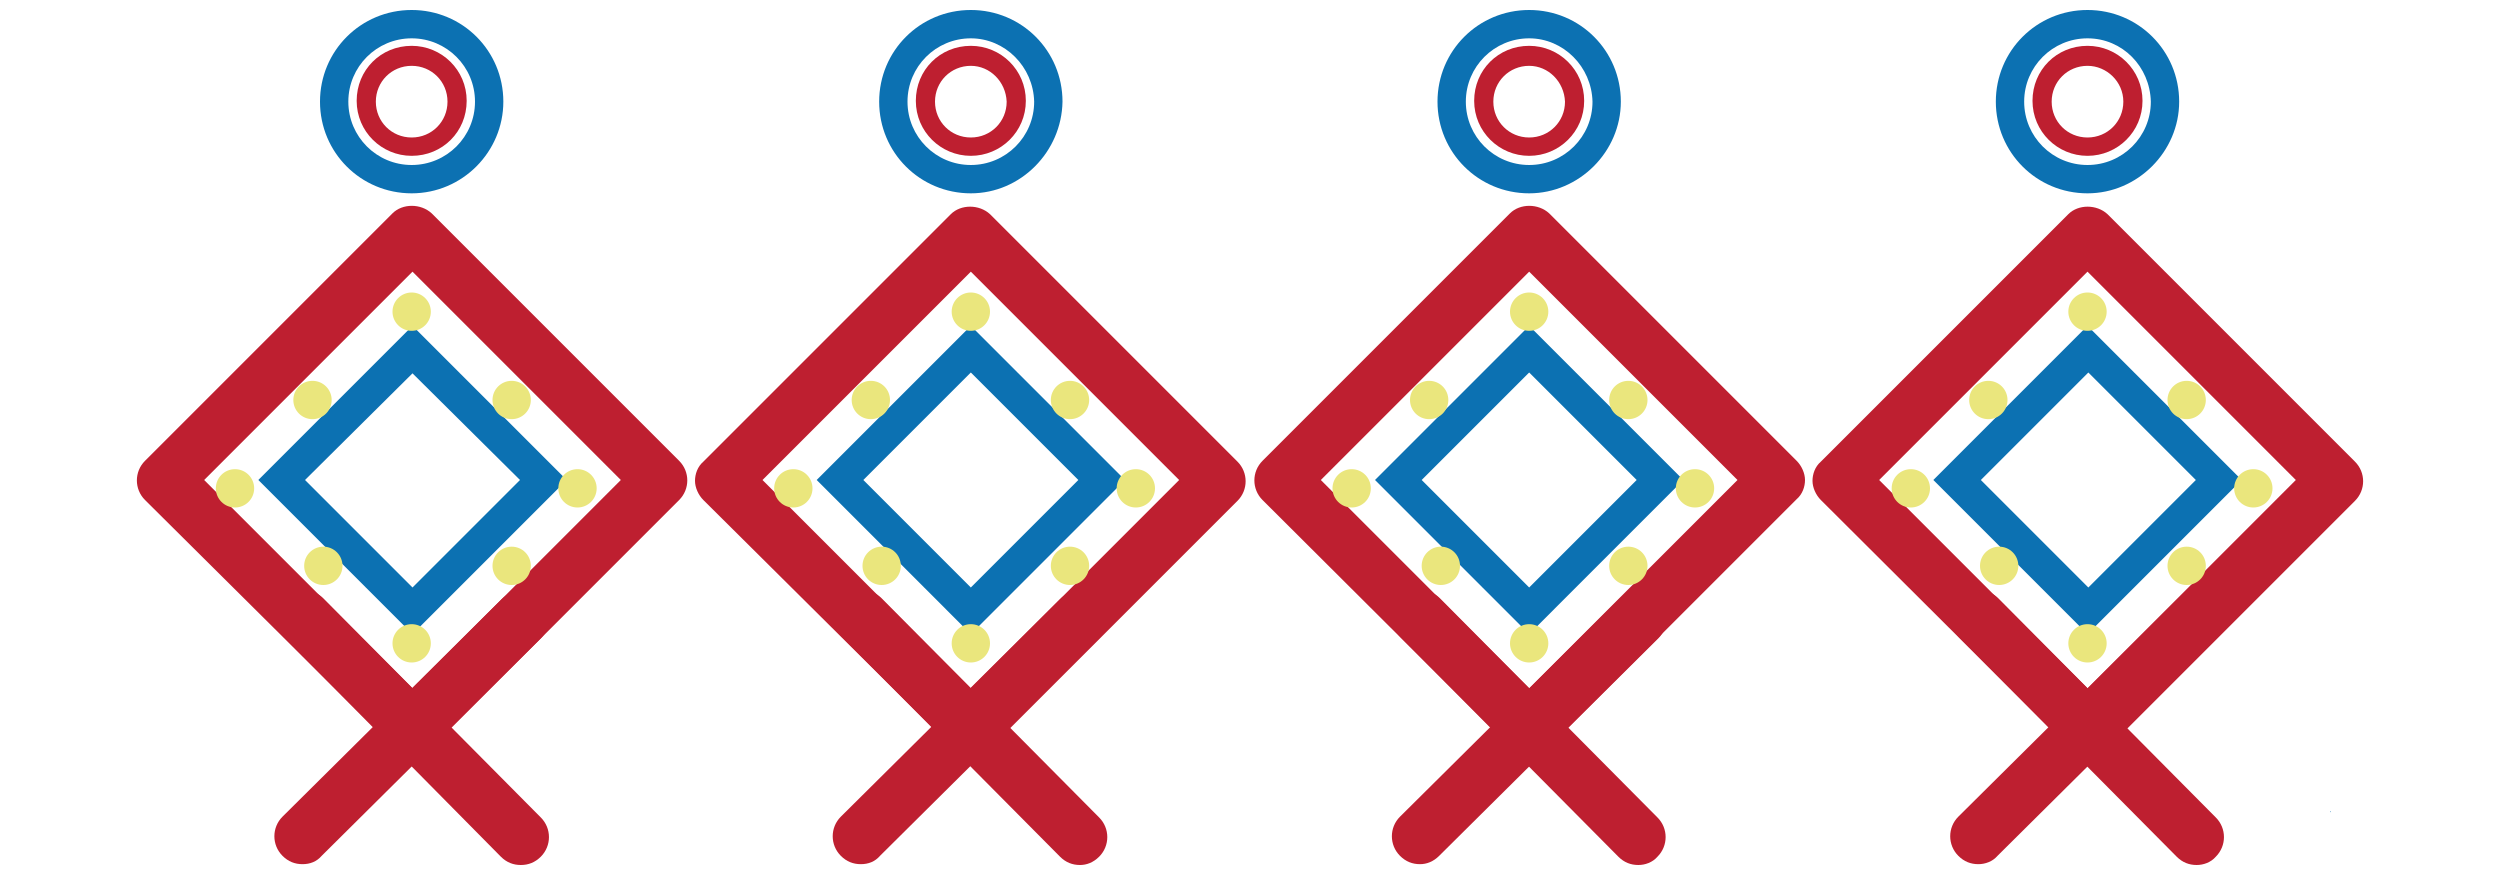 <?xml version="1.0" encoding="utf-8"?>
<!-- Generator: Adobe Illustrator 19.0.0, SVG Export Plug-In . SVG Version: 6.00 Build 0)  -->
<svg version="1.1" xmlns="http://www.w3.org/2000/svg" xmlns:xlink="http://www.w3.org/1999/xlink" x="0px" y="0px"
	 viewBox="0 0 300 105" style="enable-background:new 0 0 300 105;" xml:space="preserve">
<style type="text/css">
	.st0{display:none;}
	.st1{display:inline;}
	.st2{fill:#0F9A82;}
	.st3{fill:#EAE67D;}
	.st4{fill:#B4396D;}
	.st5{fill-rule:evenodd;clip-rule:evenodd;fill:#F5A84D;}
	.st6{fill-rule:evenodd;clip-rule:evenodd;fill:#1071B2;}
	.st7{fill-rule:evenodd;clip-rule:evenodd;fill:#BE2030;}
	.st8{fill-rule:evenodd;clip-rule:evenodd;fill:#EAE67E;}
	.st9{fill:#409ED3;}
	.st10{fill:#E06678;}
	.st11{fill:#BE1F30;}
	.st12{fill:#0C71B2;}
</style>
<g id="圖層_1" class="st0">
	<g id="XMLID_1_" class="st1">
		<path id="XMLID_66_" class="st2" d="M112.2,77.1c-0.2,0-0.3,0-0.5,0c-5.5,0-10.9-5.2-16.8-16.5C91.5,54.3,89,48,88.3,46.1
			c-1.2-1.5-1.8-1.7-1.9-1.7c-0.4,0-1.5,1.1-2.2,2.1c0,0.1-0.1,0.1-0.1,0.2L69.9,68.6c-2.2,5.2-5.8,6.1-7.7,6.2c-0.1,0-0.1,0-0.2,0
			C53.4,74.9,44.6,59.4,40,50c-1.8-2.8-3.8-4.5-5.9-4.8c-3.1-0.5-6.2,1.9-6.2,1.9c-1.9,1.6-4.8,1.4-6.4-0.5
			c-1.6-1.9-1.4-4.8,0.5-6.4c0.6-0.5,6.3-5.1,13.5-3.9c4.9,0.8,9,3.9,12.3,9.2c0.1,0.1,0.2,0.3,0.2,0.4c4.3,9,10.3,17.7,13.2,19.6
			c0.1-0.1,0.2-0.3,0.2-0.6c0.1-0.3,0.3-0.6,0.4-0.8l14.4-22.2c0.7-1.1,4-6.3,9.6-6.5c2.6-0.1,6.4,0.8,10,6c0.2,0.3,0.4,0.6,0.5,1
			c4.6,12.3,11.4,24,14.8,25.5c1.4-1.2,5.7-5.6,14.4-20.6c1.2-2.1,7.7-12.6,16.1-12.8c0,0,0,0,0,0c2.8,0,6.7,1,10,6.2l14.2,21
			c0.5,0.7,2.1,2.3,3.4,2.4c1,0.1,2.2-1.1,2.8-1.9l17.2-20.1c1.1-1.6,5.3-7.5,11.9-7.9c3-0.2,7.7,0.7,12.3,6.3
			c0.2,0.2,0.4,0.5,0.5,0.8c2.5,4.7,9.9,17.6,15.3,21.6c0.7,0.2,2.6,0.7,4.5-0.8c1.4-1.7,9.2-11,14.9-21.2c0.3-0.6,3.3-5.7,9-6.9
			c2.5-0.5,6.4-0.5,10.9,2.8c0,0,0.1,0.1,0.1,0.1c0.6,0.5,6.4,5.1,8.8,9.8c1.2,2.2,0.3,5-2,6.1c-2.2,1.2-5,0.3-6.1-2
			c-1.1-2.2-4.4-5.3-6.3-6.7c-1.4-1-2.5-1.4-3.5-1.2c-1.5,0.3-2.8,2.1-3,2.4c-6.7,12.1-15.8,22.6-16.2,23c-0.1,0.2-0.3,0.3-0.4,0.4
			c-5.6,4.9-12.1,3.6-15.1,2.1c-0.2-0.1-0.4-0.2-0.5-0.3c-7.8-5.4-16.5-21.3-18.3-24.7c-1.2-1.3-2.8-2.8-4.3-2.7
			c-2.1,0.1-4.4,2.9-5,3.9c-0.1,0.2-0.3,0.4-0.4,0.6l-17.4,20.3c-3.7,4.4-7.6,5.2-10.2,5.1c-6.1-0.3-10-5.7-10.4-6.3l-14.3-21.1
			c0,0-0.1-0.1-0.1-0.1c-0.3-0.5-1.3-2-2.2-2c0,0,0,0,0,0c-2.1,0-6.1,4.4-8.3,8.2C121.6,72.6,115.9,77.1,112.2,77.1z"/>
		<path id="XMLID_67_" class="st3" d="M112.6,102.6c-0.2,0-0.3,0-0.5,0c-10.1,0-18.9-19.1-23.5-31c-1.2-1.5-1.8-1.7-1.8-1.7
			c-0.5,0-1.7,1.3-2.1,2.1l-0.1,0.2L70.3,94.1c-2.2,5.2-5.8,6.1-7.7,6.2c-0.1,0-0.1,0-0.2,0c-8.6,0.1-17.4-15.4-22-24.8
			c-1.8-2.8-3.8-4.4-5.8-4.8c-3.2-0.5-6.3,1.9-6.3,1.9l-5.8-7c0.6-0.5,6.3-5.1,13.6-3.9c4.9,0.8,9,3.9,12.3,9.2l0.2,0.4
			c4.3,9,10.3,17.7,13.2,19.6c0.1-0.2,0.2-0.3,0.2-0.6l0.2-0.4l14.6-22.6c0.7-1.1,4-6.3,9.6-6.5c2.6-0.1,6.4,0.8,10,6l0.3,0.5
			l0.2,0.5c4.6,12.3,11.4,24,14.8,25.5c1.4-1.2,5.7-5.6,14.4-20.6c1.2-2.1,7.7-12.6,16.1-12.8c0,0,0,0,0,0c2.8,0,6.7,1,10,6.3
			l14.2,20.9c0.5,0.7,2.1,2.3,3.4,2.4c0,0,0,0,0.1,0c1,0,2.1-1.2,2.7-1.9l17.2-20.1c1.1-1.6,5.3-7.5,11.9-7.9
			c3.1-0.2,7.7,0.7,12.3,6.3l0.3,0.4l0.2,0.4c2.5,4.7,9.9,17.6,15.3,21.6c0.7,0.2,2.6,0.7,4.5-0.8c1.4-1.7,9.2-11,14.9-21.2
			c0.3-0.6,3.3-5.7,9-6.9c2.5-0.5,6.4-0.5,10.9,2.8c0.8,0.6,6.5,5.2,8.9,9.8l-8.1,4.2c-1.1-2.2-4.5-5.3-6.3-6.8
			c-1.3-0.9-2.5-1.3-3.4-1.2c-1.4,0.3-2.7,1.9-3,2.5c-6.6,12-15.8,22.5-16.2,23l-0.4,0.4c-5.6,4.9-12.1,3.6-15.1,2.1l-0.5-0.3
			c-7.8-5.4-16.5-21.3-18.3-24.7c-1.2-1.3-2.8-2.8-4.3-2.7c-2.1,0.1-4.4,2.9-5,3.9l-0.4,0.6l-17.4,20.3c-3.7,4.4-7.6,5.2-10.2,5.1
			c-6.1-0.3-10-5.7-10.4-6.3l-14.3-21.1c-0.4-0.6-1.4-2.2-2.3-2.2l0,0c-2.1,0-6.1,4.4-8.3,8.2C121.9,98.1,116.3,102.6,112.6,102.6z"
			/>
		<path id="XMLID_65_" class="st2" d="M273,11.5C272.9,11.5,272.9,11.5,273,11.5L25.4,12.1c-2.5,0-4.6-2-4.6-4.5
			c0-2.5,2-4.5,4.5-4.6c0,0,0,0,0.1,0l247.5-0.6c2.5,0,4.6,2,4.6,4.5C277.5,9.4,275.4,11.4,273,11.5z"/>
		<path id="XMLID_401_" class="st2" d="M273.2,31.5C273.2,31.5,273.2,31.5,273.2,31.5L25.7,32.2c-2.5,0-4.6-2-4.6-4.5
			c0-2.5,2-4.5,4.5-4.6c0,0,0,0,0.1,0l247.5-0.6c2.5,0,4.6,2,4.6,4.5C277.7,29.5,275.7,31.5,273.2,31.5z"/>
		<circle id="XMLID_62_" class="st4" cx="23.7" cy="18.9" r="3"/>
		<circle id="XMLID_59_" class="st4" cx="36.9" cy="18.8" r="3"/>
		<circle id="XMLID_56_" class="st4" cx="50" cy="18.8" r="3"/>
		<circle id="XMLID_53_" class="st4" cx="63.1" cy="18.7" r="3"/>
		<circle id="XMLID_50_" class="st4" cx="76.3" cy="18.6" r="3"/>
		<circle id="XMLID_47_" class="st4" cx="86.1" cy="18.6" r="3"/>
		<circle id="XMLID_44_" class="st4" cx="99.3" cy="18.5" r="3"/>
		<circle id="XMLID_41_" class="st4" cx="112.4" cy="18.5" r="3"/>
		<circle id="XMLID_38_" class="st4" cx="125.5" cy="18.4" r="3"/>
		<circle id="XMLID_35_" class="st4" cx="135.4" cy="18.4" r="3"/>
		<circle id="XMLID_32_" class="st4" cx="148.5" cy="18.3" r="3"/>
		<circle id="XMLID_29_" class="st4" cx="161.7" cy="18.2" r="3"/>
		<circle id="XMLID_26_" class="st4" cx="174.8" cy="18.2" r="3"/>
		<circle id="XMLID_23_" class="st4" cx="184.7" cy="18.1" r="3"/>
		<circle id="XMLID_20_" class="st4" cx="197.8" cy="18.1" r="3"/>
		<circle id="XMLID_17_" class="st4" cx="210.9" cy="18" r="3"/>
		<circle id="XMLID_14_" class="st4" cx="224.1" cy="17.9" r="3"/>
		<circle id="XMLID_11_" class="st4" cx="237.2" cy="17.9" r="3"/>
		<circle id="XMLID_8_" class="st4" cx="250.3" cy="17.8" r="3"/>
		<circle id="XMLID_5_" class="st4" cx="263.5" cy="17.8" r="3"/>
		<circle id="XMLID_2_" class="st4" cx="276.6" cy="17.7" r="3"/>
	</g>
</g>
<g id="圖層_2" class="st0">
	<g class="st1">
		<path id="XMLID_400_" class="st5" d="M216.4,29.4c-0.2-0.1-0.5-0.2-0.7-0.3c-0.6-0.1-1.1-0.2-1.3-0.8c-0.3-0.3-0.3-0.6-0.2-1
			c0.1-0.3,0.1-0.5,0.2-0.8c-0.3,0-0.4,0.3-0.5,0.5c-0.1,0.2-0.2,0.4-0.3,0.6c-0.3,0.8-0.8,1.2-1.6,1.4c-0.1,0.1-0.2,0.2-0.3,0.2
			c-0.7,0.2-1.2,0.7-1.8,1.1c-1.1,0.8-1.5,1.9-1.7,3.2c-0.3,1.7,0,3.3,0.3,5c0.3,1.6,0.5,3.2,0.9,4.8c0.4,1.4,0.8,2.8,1.5,4.1
			c0.2,0.4,0.4,0.8,0.5,1.2c0.4,1,0.9,1.9,1.7,2.6c0.4,0.4,0.9,0.8,1,1.4c0,0.1,0.1,0.2,0.2,0.2c0.4-0.1,0.8,0.4,1.3,0.1
			c0.6,0.3,0.9-0.3,1.3-0.5c0.3-0.2,0.5-0.4,0.8-0.5l0,0c0.1-0.4,0.1-0.9,0.4-1.3c0-0.1,0-0.2,0.2-0.3c0.2-1,0.5-1.9,0.9-2.8
			c0,0,0.1-0.1,0.1-0.1c0-0.2,0.1-0.3,0.1-0.4c0.1-1,0.3-2,0.5-3c0-0.1,0.1-0.3,0-0.4c-0.2-0.6-0.1-1.1,0-1.7c0-0.3-0.1-0.5-0.1-0.8
			c0-1.6-0.2-3.2-0.4-4.8c-0.1-1.1-0.3-2.2-0.6-3.3c-0.1-0.2-0.1-0.5-0.1-0.7c-0.1-0.4-0.2-0.8-0.7-1c-0.2-0.1-0.5-0.3-0.5-0.6
			c-0.1-0.4-0.3-0.7-0.6-0.9c-0.1-0.1-0.2-0.2-0.4-0.2C216.5,29.7,216.4,29.6,216.4,29.4z"/>
		<path id="XMLID_399_" class="st5" d="M230,54c0.3,0,0.1-0.2,0.2-0.3c0.1-0.1,0.1-0.3,0.3-0.3c0.5-0.1,0.8-0.5,1.3-0.6
			c0.2-0.1,0.3-0.3,0.4-0.5c0.2-0.7,0.6-1.3,0.9-1.9c0.1-0.2,0.2-0.4,0.2-0.6c0.1-0.5,0.2-0.9,0.5-1.3c0.8-0.9,1-2,1.3-3
			c0.1-0.3,0.1-0.7,0.1-1c0-1.7,0.2-3.4,0.2-5c0.1-1.7,0-3.5-0.5-5.1c-0.2-0.5-0.4-1.1-1-1.3c-0.6-0.2-0.8-0.8-1.1-1.3
			c-0.2-0.5-0.8-0.7-1.1-1.2c-0.1-0.1-0.4-0.1-0.6-0.2c-0.4-0.2-0.6-0.7-1.1-0.9c-0.1,0-0.2-0.1-0.2-0.3c0.1-0.7,0.1-1.3,0-2
			c-0.5,0.4-0.6,1-0.8,1.6c-0.1,0.2-0.1,0.4-0.2,0.7c0,0.2-0.1,0.3-0.3,0.4c-1,0.4-1.7,1-2.5,1.7c-0.9,1-1.5,2.1-1.6,3.4
			c0,0.4,0.1,0.8,0.1,1.2c0,1.8,0,3.7,0,5.5c0,0.8,0.1,1.6,0.2,2.3c0.1,1.4,0.4,2.7,0.4,4.1c0,0.5,0.1,1,0.2,1.5
			c0.2,0.6,0.3,1.2,0.4,1.8c0.1,0.5,0.2,0.7,0.8,0.7c0.4,0,0.5,0.2,0.5,0.5c0,0.1,0,0.2,0,0.3c0,0.1,0.1,0.2,0.2,0.3
			c0.1,0,0.2-0.1,0.3-0.2c0.1-0.2,0.2-0.4,0.4-0.6c0.3,0.5-0.4,0.8-0.2,1.3c0.5,0.2,1.1,0.5,1.7,0.3c0.1-0.1,0.2-0.1,0.3-0.1
			c0-0.1,0.1-0.1,0.1-0.1C230,53.8,230,53.9,230,54z"/>
		<path id="XMLID_398_" class="st5" d="M247.4,33.3c-0.2-0.2-0.4-0.4-0.6-0.6c-0.2-0.2-0.3-0.4-0.3-0.7c-0.4-0.5-0.4-1.1-0.3-1.7
			c0-0.1,0-0.2,0-0.3c-0.5-0.1-0.6,0.4-0.9,0.9c0.1-0.8,0-1.4,0.2-2c-0.1,0-0.2,0-0.3,0c-0.2,0.2-0.5,0.4-0.6,0.2
			c-0.2-0.5-0.5-0.2-0.7-0.1c0-0.6,0-0.6-0.6-0.7c-1-0.2-1.1-0.2-0.9-1.2c0,0,0-0.1,0-0.1c0-0.1,0-0.2,0-0.3c-0.1-0.2-0.2-0.3-0.3,0
			c-0.2,0.5-0.4,1.1-0.6,1.6c-0.1,0.3-0.3,0.6-0.7,0.6c-0.1,0.1-0.1,0.1-0.2,0.2c0,0.2-0.1,0.3-0.3,0.2c-0.3,0.2-0.6,0.5-0.9,0.7
			c-0.1,0.1-0.2,0.2-0.2,0.4c-0.1,0.5-0.3,0.8-0.7,1.1c-0.2,0.2-0.4,0.4-0.4,0.7c0,0.8-0.5,1.5-0.3,2.3c-0.2,0.5-0.1,1.1,0,1.6
			c0,0.2,0,0.4,0,0.6c-0.2,0.8,0.1,1.6,0.1,2.4c0.1,1,0.2,2.1,0.3,3.1c0,0.2,0,0.4,0.1,0.6c0.4,1.4,0.4,2.8,0.6,4.2
			c0,0.3,0.1,0.5,0.1,0.7c0.2,0.9,0.4,1.9,0.8,2.8c0.1,0.2,0.1,0.5,0.2,0.8c0.3,0.3,0.4,0.8,0.9,0.8c0.4,0,0.5,0.2,0.5,0.4
			c0.2,0.6,0.2,0.6,0.9,0.6c0.2,0,0.5,0,0.7,0c0.5,0.2,0.9,0.2,1.2-0.3c0.1-0.1,0.2-0.1,0.3,0c0.2,0.2,0.4,0.1,0.5-0.1
			c0.1-0.3,0.3-0.5,0.5-0.7c0.4-0.5,0.7-0.9,0.9-1.6c0.7-0.7,0.6-1.8,1.3-2.5c0.3-0.8,0.6-1.5,0.8-2.3c0.1-0.2,0-0.4,0-0.7
			c0.2-1.2,0.3-2.5,0.4-3.7c-0.2-0.4-0.2-0.8,0-1.2c-0.2-0.7-0.1-1.5-0.3-2.2c-0.2-0.1-0.1-0.2-0.1-0.4c-0.1-0.1-0.1-0.3-0.1-0.4
			c-0.1-0.1-0.1-0.2,0-0.3c-0.1-0.4-0.2-0.7-0.3-1.1c-0.1-0.1-0.2-0.2-0.1-0.4c-0.1-0.2-0.2-0.4-0.2-0.6
			C247.8,34.2,247.5,33.8,247.4,33.3z"/>
		<path id="XMLID_397_" class="st5" d="M48.9,25.6c0,0.2,0,0.4,0,0.5c0,0.1-0.1,0.2-0.2,0.3c-0.2,0.1-1.1,0-1.2-0.3
			c-0.1-0.5-0.5-0.8-0.5-1.3c0.1-0.9-0.2-1.8-0.1-2.7c-0.1,0-0.1-0.1-0.2-0.1c0.1,0.4-0.1,0.7-0.3,1c0,0.3-0.2,0.5-0.4,0.7
			c-0.3,0.2-0.6,0.5-0.8,0.8c-0.2,0.3-0.5,0.5-0.8,0.6c-0.6,0.2-1.1,0.5-1.6,0.9c-0.3,0.3-0.6,0.6-0.6,1.2c-0.1,1.2-0.4,2.3-0.5,3.5
			c-0.1,1-0.1,2-0.2,3c-0.1,1.1-0.1,2.2,0,3.2c0.1,1.4,0.3,2.8,0.7,4.1c0,0.1,0.1,0.3,0.1,0.4c-0.1,1,0.3,1.9,0.4,2.9
			c0.1,0.4,0,0.8,0.2,1.2c0.4,0.9,1,1.6,1.9,2c0.5,0.2,0.7,0.7,1.2,1c0.2,0.1,0.3,0.4,0.6,0.3c0.2,0,0.3,0.2,0.4,0.3
			c0.5,0.5,0.9,0.6,1.4,0.1c0.2-0.2,0.4-0.1,0.6,0.1c0.4,0.3,0.4,0.3,0.6-0.2c0-0.1,0.1-0.2,0.2-0.3c0.7-0.6,0.6-1.5,0.7-2.3
			c0-0.2,0-0.4,0-0.6c-0.1-1.6,0.1-3.3,0.3-4.9c0.1-0.7,0.1-1.4,0.1-2.1c0-0.9,0.1-1.8,0.3-2.7c0-0.6,0.1-1.2,0.2-1.8
			c0.1-0.4,0.2-0.8-0.1-1.2c-0.1-0.1-0.1-0.3,0-0.3c0.5-0.4,0.5-0.9,0.5-1.4c0-0.1,0-0.2,0.1-0.3l0,0l0,0c0-0.1,0-0.3,0.1-0.4
			c-0.2-0.2-0.1-0.2,0.1-0.3c0-0.2,0.1-0.3,0.1-0.4c-0.1,0-0.2-0.1-0.2-0.2c-0.2-0.2-0.1-0.4-0.2-0.7c-0.3-0.4-0.5-0.9-1-1.1
			c-0.1,0-0.1-0.2-0.1-0.3c-0.3-0.4-0.2-0.9-0.5-1.3v0c-0.3-0.1-0.3-0.4-0.4-0.6C49.2,25.8,49.1,25.6,48.9,25.6z"/>
		<path id="XMLID_396_" class="st5" d="M159.7,27.9c-0.2,0.1-0.2,0.4-0.2,0.5c-0.1,0.2,0.1,0.4-0.1,0.6c-0.3-0.1-0.1-0.5-0.3-0.7
			c-0.3,0-0.1,0.5-0.5,0.4c-0.4-0.1-0.9,0-1.2-0.5c-0.5-0.8-1.1-0.8-1.8-0.5c-0.5,0.2-0.9,0.3-1.5,0.1c-0.5-0.2-1.1,0.2-1.4,0.8
			c-0.5,1-0.6,2.1-0.7,3.2c0,1.1,0.1,2.1,0.1,3.2c0.1,2.4,0.3,4.7,0.7,7c0.4,2.6,1,5.1,2,7.5c0.1,0.3,0.3,0.6,0.5,0.9
			c0.1,0.1,0.2,0.2,0.3,0.3c0.5,0.1,1,0.2,1.4,0.6c0.1,0.1,0.2,0,0.3,0c0.5-0.3,1.1-0.4,1.5-0.8c0.3-0.3,0.6-0.7,1-0.9
			c0.2,0,0.2-0.2,0.2-0.4c0-0.6,0.4-1.1,0.7-1.6c0.4-0.6,0.8-1.3,1.1-2c0.7-2,1.1-4.1,0.9-6.2c-0.1-1.3-0.2-2.6-0.5-3.8
			c-0.1-0.6-0.4-1.2-0.4-1.9c0-0.2-0.1-0.4-0.3-0.5c-0.4-0.4-0.6-0.9-0.8-1.4c-0.2-0.7-0.6-1.5-0.5-2.3c0-0.1,0-0.2-0.1-0.3
			c-0.4-0.3-0.4-0.8-0.6-1.2C159.8,27.9,159.8,27.9,159.7,27.9z"/>
		<path id="XMLID_395_" class="st5" d="M107.1,25.3c-0.1,0.1-0.2,0.2-0.3,0.2c-0.2-0.1-0.1-0.4-0.3-0.6c-1-0.6-1.2-1.6-1.4-2.6
			c0-0.2-0.1-0.4-0.2-0.6c-0.2,0.7-0.6,1.3-0.6,2c-0.1,0-0.2,0-0.2-0.1c0-0.1,0-0.3-0.2-0.3c-0.1,0-0.2,0.1-0.2,0.2
			c-0.1,0.3-0.3,0.5-0.6,0.7c-0.4,0.2-0.6,0.7-0.7,1.1c-0.5,1.1-0.8,2.3-1.1,3.5c0,0,0,0.1,0,0.1c0.1,1.1-0.3,2.1-0.3,3.2
			c0,1.5-0.1,2.9-0.3,4.3c-0.1,1.2,0,2.4,0.2,3.5c0.2,1.5,0.6,2.9,0.9,4.3c0.1,0.6,0.3,1.2,0.6,1.8c0.3,0.7,0.5,1.5,0.9,2.2
			c0.1,0.1,0.1,0.4,0.3,0.5c0.5,0.2,0.7,0.6,0.7,1.3c0.5-0.3,0.9,0,1.4,0.1c0.6,0.1,1,0,1.5-0.5c0.5-0.5,0.7-1.1,0.9-1.7
			c0.2-0.9,0.7-1.8,0.9-2.7c0.2-1.2,0.4-2.4,0.6-3.5c0.2-1,0.3-2.1,0.5-3.1c0.2-1.5,0.4-3.1,0.3-4.6c-0.1-1.1-0.2-2.3-0.6-3.4
			c-0.1-0.2-0.1-0.4-0.1-0.5c-0.2-0.5-0.4-0.9-0.5-1.4c-0.5-0.4-0.8-1-1-1.6c-0.1-0.3-0.2-0.6-0.5-0.8c-0.2-0.3-0.4-0.6-0.4-0.9
			C107.1,25.4,107.1,25.4,107.1,25.3z"/>
		<path id="XMLID_394_" class="st5" d="M35.7,25.9c-0.1,0.3-0.1,0.5,0,0.8c0,0.2-0.1,0.3-0.2,0.3c-0.1,0-0.2,0-0.3,0
			c-0.1-0.1,0-0.2,0-0.3c0.1-0.2,0.1-0.3-0.1-0.4c-0.6-0.4-0.4-1-0.4-1.5c0-0.2,0.1-0.5-0.1-0.7c0,0-0.1-0.1,0-0.2
			c0.2-0.5-0.1-1-0.2-1.4c-0.4,0.2-0.3,0.6-0.4,0.9c-0.1,0.6-0.4,1-0.7,1.5c-0.3,0.6-1,0.6-1.6,0.9c-0.1,0-0.2-0.1-0.2,0
			c-0.2,0.6-0.9,0.9-1.1,1.6c-0.2,0.7-0.2,1.5-0.2,2.2c-0.1,1.1,0,2.2-0.3,3.2c-0.1,0.3,0,0.7,0,1.1c0,0.2,0,0.4-0.1,0.6
			c-0.2,0.3-0.3,0.7,0,1c0,0,0,0.1,0,0.1c-0.5,0.5,0.1,1.2-0.2,1.7c-0.1,0.1,0,0.4,0,0.5c0,0.1,0.1,0.3,0.1,0.3
			c-0.3,0.6,0,1.2-0.2,1.7c-0.1,0.2-0.1,0.5,0,0.7c0.1,0.4,0.1,0.7,0.1,1.1c0,1.3,0.4,2.6,0.8,3.8c0.1,0.3,0.2,0.5,0.2,0.8
			c-0.1,0.8,0.4,1.3,0.8,1.8c0.3,0.4,0.7,0.7,1,1.1c0.3,0.5,0.7,0.5,1.3,0.3c0.1,0,0.3-0.2,0.4-0.1c0.4,0.1,0.7,0,0.9-0.4
			c0-0.1,0.2-0.1,0.2-0.1c1,0,1.4-0.7,1.6-1.5c0.2-0.5,0.2-1.1,0.3-1.6c0-0.1,0-0.2,0.1-0.3c0.7-0.8,0.4-1.9,0.7-2.9
			c0.3-1,0.3-1.9,0.6-2.9c0.3-1,0.5-2,0.5-3.1c0-1.4,0.3-2.8,0.3-4.3c0.1-1.1,0.1-2.2-0.4-3.2c-0.2-0.4-0.4-0.8-1-0.7
			c-0.1,0-0.2,0-0.2-0.1c0-0.2-0.1-0.4-0.1-0.5c0-0.2,0-0.4-0.2-0.5c-0.2-0.1-0.3-0.3-0.3-0.5c0-0.4-0.3-0.6-0.5-0.9
			c-0.2,0.2-0.2,0.4-0.2,0.6c0,0.2,0,0.4-0.1,0.5c-0.1,0.1-0.2,0.2-0.3,0.2c-0.1,0-0.2-0.1-0.2-0.2c0-0.2,0-0.5,0-0.7
			C35.8,26.1,35.8,26.1,35.7,25.9z"/>
		<path id="XMLID_393_" class="st5" d="M264.3,31.6c0-0.1,0-0.3,0-0.4c0,0-0.1,0-0.1,0.1c-0.2,0.1-0.2,0.4-0.5,0.3
			c-0.2-0.1-0.1-0.4-0.1-0.6c0,0,0,0,0-0.1c-0.1,0-0.1,0-0.2,0c-0.2,0.5-0.7,0.7-0.9,1.3c-0.1-0.6,0-0.9,0.4-1.4
			c0-0.2-0.1-0.2-0.2-0.2c-0.1,0.1-0.3,0.1-0.5,0.2c-0.3,0.1-0.3-0.1-0.3-0.3c-0.1,0-0.2,0.1-0.3,0.1c-0.4,0.4-0.4,0.4-0.7,0
			c-0.1,0.1-0.3,0.1-0.3-0.1c0-0.3,0-0.7,0-1c-0.1,0-0.2-0.1-0.2-0.3c0,0,0-0.1,0-0.1c0,0,0-0.2-0.1,0c-0.3,0.4-0.4,0.9-0.4,1.4
			c-0.1,1.1-0.7,1.7-1.6,2.2c-0.1,0.1-0.2,0.1-0.2,0.2c-0.1,0.3-0.3,0.5-0.7,0.7c-0.4,0.2-0.5,0.6-0.8,0.9c-0.1,0.1-0.1,0.3-0.2,0.3
			c0,0.2-0.1,0.4-0.1,0.5c-0.1,0.2-0.2,0.3-0.1,0.5c0.1,0.9,0,1.9,0,2.8c0,0.4,0.1,0.9,0.3,1.3c0.2-0.2,0.1-0.4,0.2-0.6
			c0.3,0,0.5,0.2,0.4,0.4c-0.1,0.4,0.1,0.6,0.2,0.9c0.1,0.3,0.1,0.7,0.1,1c0.1,0.3,0.1,0.7,0.1,1c0,0.3,0.1,0.7,0.2,1
			c0.3,0.8,0.1,1.7,0.4,2.6c0,0.1,0,0.1,0,0.2c-0.4,0.5-0.4,0.6-0.2,1.1c0.1,0.4,0.3,0.8,0.4,1.3c0.1,0.3,0.2,0.6,0.2,0.9
			c-0.1,0.6,0.5,0.9,0.4,1.5c0,0,0.1,0.1,0.1,0.1c0.4,0,0.4,0.3,0.4,0.6c0,0.2,0,0.3,0.2,0.3c0.4,0,0.7,0.3,1,0.5
			c0.2,0.1,0.4,0.3,0.7,0.1c0.6-0.5,1.5-0.6,2.2-0.8c0.7-0.2,1.2-0.6,1.6-1.1c0.6-0.6,1.1-1.3,1.5-2.1c0.6-1.3,0.7-2.6,0.8-4
			c0-0.4,0-0.8,0-1.2c0-0.3,0-0.6,0-0.8c-0.1-0.5-0.1-0.9-0.1-1.4c0-1.1-0.1-2.1-0.3-3.2c-0.2-1-0.3-1.9-0.8-2.8
			c-0.4-0.7-0.7-1.4-0.9-2.1c0-0.1-0.1-0.2-0.2-0.3C264.4,32.8,264.3,32.2,264.3,31.6z"/>
		<path id="XMLID_392_" class="st5" d="M95.9,26.7c-0.3,0-0.3,0.3-0.5,0.4c-0.2,0.1-0.4,0.1-0.6-0.2c-0.2-0.3-0.2-0.7-0.2-1
			c0-0.5-0.2-1-0.1-1.6c0.1-0.2,0-0.4-0.2-0.5c-0.2,0.5-0.4,1-0.5,1.5c-0.1,0.3-0.3,0.5-0.6,0.6c-1.3,0.4-2.2,1.3-2.7,2.5
			c-0.5,1-0.7,2.1-0.8,3.3c-0.1,0.8-0.1,1.6-0.1,2.4c0.1,2.9,0.4,5.8,1,8.6c0.2,1.3,0.5,2.5,0.7,3.8c0,0.4,0.1,0.7,0.2,1.1
			c0.1,0.4,0.2,0.7,0.2,1.1c0,0.1,0.5,1.4,0.6,1.5c0.3,0.6,0.9,0.8,1.4,1c0.4,0.2,1,0,1.4-0.1c0.8-0.3,1.4-0.9,1.8-1.6
			c0.4-0.6,0.6-1.4,0.8-2.1c0.5-1.8,0.9-3.7,1.1-5.5c0.1-0.4,0.1-0.9,0.1-1.3c0-1.9,0-3.7-0.1-5.6c0-2-0.4-3.8-1.3-5.6
			c0-0.1-0.1-0.1-0.1-0.2c-0.1-0.3-0.1-0.6-0.3-0.9c-0.2-0.3-0.5-0.1-0.8-0.3c-0.2-0.1-0.3-0.2-0.3-0.4C95.9,27.1,96,26.8,95.9,26.7
			z"/>
		<path id="XMLID_391_" class="st5" d="M201.2,30.5c0-0.1,0-0.1,0-0.1c-0.2-0.3-0.1-0.5,0-0.8c-0.1-0.1-0.1-0.2,0-0.3
			c-0.2,0-0.3,0.2-0.4,0.3c0,0.1,0,0.2,0,0.3c0,0.2-0.1,0.4-0.1,0.6c0,0,0,0.1-0.1,0.1c0,0-0.1,0.1-0.1,0.1c-0.5-0.2-0.6,0.5-1,0.4
			c-0.3-0.1-0.5,0-0.6,0.2c-0.2,0.2-0.3,0.4-0.6,0.1c-0.1-0.1-0.2,0-0.3,0.2c-0.3,0.4-0.6,0.8-0.7,1.3c-0.5,2-0.9,4.1-0.9,6.2
			c0,1.2,0.2,2.4,0.3,3.6c0,0.2,0.1,0.5,0,0.7c0,0.1,0,0.2,0,0.3c0,0.4,0.1,0.7,0.1,1.1c0.1,0.6,0.1,1.3,0.2,1.9
			c0.1,0.7,0.2,1.3,0.5,2c0.2,0.5-0.2,1.1,0.2,1.4c0.3,0.3,0.8,0.6,0.9,1.1c0.4,0.1,0.6,0.9,1.2,0.7c0.1,0,0.2,0.1,0.4,0.2
			c0.2,0.1,0.3,0,0.5-0.1c0.1-0.1,0.2-0.1,0.3-0.1c0-0.1,0.1-0.1,0.2-0.1c0.1-0.3,0.3-0.4,0.6-0.4c0.3,0,0.5-0.1,0.7-0.3
			c0.6-0.5,0.9-0.7,1.2-1.5c0.4-1.1,0.9-2.2,1.2-3.3c0.1-0.4,0.4-0.8,0.5-1.2c0.7-2.3,1.1-4.7,1-7.2c-0.1-1.3-0.2-2.7-0.5-4
			c0,0,0-0.1,0-0.1c-0.2-0.2-0.4-0.3-0.4-0.6c0,0-0.1-0.1-0.1-0.1c-0.3,0.1-0.5-0.1-0.7-0.3c-0.2-0.3-0.4-0.4-0.8-0.5
			c-0.5-0.1-1.1-0.1-1.3-0.8c0-0.1-0.1-0.2-0.1-0.2l0,0C201.7,31.2,201.1,31.2,201.2,30.5z"/>
		<path class="st5" d="M18.6,29.7c0.1,0.1,0.1,0.2,0.1,0.3c0,1.3,0.3,2.6,0.1,3.9c-0.2,1.5-0.1,3.1-0.4,4.6c0,0.2,0,0.4,0,0.6
			c0,1.8,0,3.5,0,5.3c0,0.9-0.2,1.9-0.1,2.8c0,0.2-0.1,0.5,0.1,0.7c0,0.5-0.2,0.8-0.4,1.3c-0.1,0.2-0.2,0.4-0.5,0.5
			c-0.7,0.1-1.5,0.3-2.2,0.4c-0.2,0-0.3,0-0.4-0.1c-0.4-0.5-1.1-0.2-1.4-0.7c0,0-0.1,0-0.2,0c-0.3,0.1-0.4,0-0.5-0.3
			c-0.1-0.3-0.3-0.6-0.3-1c0-0.5-0.1-0.9-0.4-1.3c-0.6-0.7-1-1.4-1.4-2.2c-0.2-0.3-0.2-0.7-0.2-1.1c0.1-0.5,0.1-1,0-1.6
			c-0.1-0.4,0-0.8-0.1-1.2c-0.1-0.7,0-1.5-0.4-2.2c-0.1-0.1,0-0.3-0.1-0.5c-0.1-0.9,0.1-1.8,0.4-2.7c0.2-0.7,0.3-1.5,0.3-2.3
			c0-0.6,0-1.2,0-1.9c0-1.3,0.3-2.6,1.1-3.7c0.1-0.2,0.1-0.4,0.4-0.5c0.1,0.3-0.1,0.6-0.3,0.8c-0.7,1.2-0.9,2.6-0.8,4
			c0,0.1,0,0.1,0.1,0.2c0.2,0,0.2-0.1,0.2-0.2c0-1.3,0.5-2.4,0.9-3.6c0.2-0.6,0.6-1.1,0.5-1.8h0c0.1,0,0.1-0.1,0-0.1
			c0.1-0.3,0.5-0.1,0.7-0.4c0.2-0.4,0.6-0.4,0.7,0.1c0.1,0.3,0.3,0.6,0.7,0.7c0.1,0,0.2,0,0.2,0.1c0.1,0.2,0.3,0.4,0.5,0.4
			c0.2,0,0.3-0.3,0.4-0.5c0,0,0.1-0.1,0.1-0.1c0.2,0,0.1,0.4,0.4,0.3c0.3-0.1,0.4,0.2,0.5,0.3c0.3,0.3,0.4,0.7,0.9,0.9
			c0.1,0.2,0.2,0.3,0.4,0.3c0,0,0.1,0.1,0.1,0.2C18.3,28.9,18.3,29.3,18.6,29.7z M10.8,33.6c-0.1,1-0.4,2.1-0.2,3.1
			c0,0.2,0,0.3-0.1,0.5c-0.1,0.2-0.1,0.4,0,0.6c0.3,0.4,0.2,0.9,0.2,1.3c0,0.8,0,1.7,0.1,2.5c0.1,0.9-0.1,1.7,0.4,2.6
			c0.1,0.2-0.1,0.5,0.1,0.7c0.1,0.1,0.1,0.2,0.2,0.1c0.1,0,0.1-0.1,0.1-0.2c-0.2-0.5-0.1-1.1-0.1-1.6c0-0.3,0-0.7-0.1-1
			c-0.3-1-0.3-2.1,0-3.1c0.2-0.8,0.3-1.7-0.1-2.5c-0.2-0.4-0.2-0.8-0.2-1.2c0-0.8,0-1.5,0-2.3c0-0.2,0.1-0.5-0.2-0.8
			C10.8,32.8,10.9,33.2,10.8,33.6z"/>
		<path id="XMLID_388_" class="st5" d="M27.4,27.1c-0.2-0.1-0.5,0-0.7-0.2c-0.2-0.2-0.1-0.5-0.2-0.8c0-0.1,0.1-0.3,0-0.4
			c-0.2-0.1-0.4,0-0.6-0.2c-0.1-0.1-0.2,0-0.3,0.1c-0.1,0.1-0.2,0.3-0.3,0.5c-0.1,0.2-0.3,0.2-0.5,0.2c-0.2,0-0.2-0.2-0.3-0.4
			c0-0.2,0-0.3,0-0.5c0-0.1-0.1-0.3-0.2-0.3c-0.2,0.1,0,0.5-0.4,0.6c-0.2-0.4-0.2-0.8,0-1.2c0.1-0.2,0.2-0.4-0.1-0.6
			c-0.1-0.1-0.1-0.3,0-0.5c0.2-0.4,0.1-0.9-0.1-1.3c-0.1-0.2-0.1-0.5-0.1-0.7c-0.5,0.6-0.5,0.6-0.4,1.4c0,0.3-0.2,0.6-0.2,0.9
			c-0.1,0.8-0.7,1.1-1.3,1.3c-0.1,0-0.2,0.1-0.3,0.1c-0.9,0.4-1.4,1-1.6,2c-0.1,0.8,0,1.6,0,2.3c0,0.2,0.1,0.3,0.2,0.5
			c0.3,0.5,0.3,0.5,0.3,1.1c-0.3-0.2-0.2-0.7-0.6-0.8c0,0.5-0.1,1.1,0.1,1.6c0.1,0.4-0.1,0.7-0.1,1.1l0,0c0,0.1,0,0.2,0,0.3l0,0
			c0,0.3,0.1,0.6,0.3,0.8c0.2,0.2,0.2,0.4-0.1,0.5c-0.2,0.1-0.3,0.3-0.3,0.5c0,0.8-0.1,1.6,0,2.4c0.2,1.5,0.1,3.1,0.4,4.6
			c0.3,1.5,0.6,3,1.2,4.4c0.2,0.4,0.4,0.8,0.8,1c0.1,0.1,0.2,0.2,0.3,0.4c0.2,0.4,0.6,0.6,0.9,0.3c0.3-0.3,0.8-0.1,1.1-0.3
			c0,0,0.1,0,0.2,0c0.2,0.1,0.2,0.4,0.5,0.3c0.3-0.2,0.7-0.3,1-0.6c0.3-0.4,0.5-0.8,0.8-1.1c-0.1-0.2-0.2-0.4-0.1-0.7
			c0.2-0.8,0.2-1.7,0.3-2.5c0.1-0.9,0.3-1.8,0.2-2.7c0-0.2,0-0.4,0-0.6c0.2-0.7,0.1-1.3,0.2-2c0.1-0.9,0.1-1.8,0.1-2.7
			c0.1-1.4,0-2.9,0.2-4.3C27.8,29.7,27.7,28.4,27.4,27.1z"/>
		<path id="XMLID_387_" class="st5" d="M85.2,35.5c0-1,0-2,0-3c0-1.2,0.1-2.4-0.1-3.5c-0.1-0.5-0.2-0.9-0.3-1.3
			c-0.1-0.2-0.1-0.4-0.3-0.5c-0.4-0.3-0.6-0.7-0.7-1.2c0,0.4-0.1,0.6-0.5,0.5c-0.2-0.1-0.3,0-0.4,0.1c-0.1,0.1-0.2,0.3-0.4,0.3
			c-0.2-0.1-0.1-0.3-0.1-0.4c0-0.3-0.1-0.5-0.4-0.6c-0.3-0.1-0.4-0.4-0.4-0.7c0-0.3,0.1-0.7,0-1c-0.2,0.1-0.2,0.3-0.3,0.4
			c-0.1,0.2,0.2,0.7-0.3,0.7c-0.3,0-0.5,0.4-0.9,0.1c0,0-0.1,0-0.2,0c-0.8,0.5-1.6,0.9-2,1.8c-0.4,1-0.7,2-0.8,3.1
			c-0.1,0.8,0,1.7,0,2.5c0,0.6,0.2,1.3,0.2,2c0,0.5,0.1,1,0,1.5c0,0.1,0,0.1,0,0.2c0.5,1.8,0.4,3.6,0.5,5.4c0.2,1.7,0.3,3.4,0.6,5.1
			c0.1,0.7,0.2,1.4,0.2,2.1c0,0.3,0,0.5,0.3,0.8c0.4,0.3,0.7,0.8,1.2,1c0.4-0.3,0.6-0.7,0.4-1.1c-0.1-0.2-0.1-0.4,0-0.6
			c0.1-0.3,0.1-0.6,0.1-1c0-1,0-2.1,0-3.1c0-0.7,0-1.4-0.1-2.1c-0.1-0.7-0.2-1.4,0-2.1c0-0.3,0.1-0.6-0.1-0.8
			c-0.1-0.2-0.2-0.6,0.1-0.7c0.4-0.2,0.3-0.5,0.3-0.8c0-0.6-0.2-1.3-0.1-1.9c0.1-1.3-0.2-2.6-0.1-3.9c0-0.1,0-0.1,0-0.2
			c-0.2-1.4-0.2-2.8,0-4.1c0.1-0.7,0.4-1.3,1-1.8c0.1,0.2,0,0.3,0,0.4c-0.4,0.9-0.6,1.8-0.7,2.8c-0.1,1.8,0,3.6,0.3,5.3
			c0.2,0.9,0.3,1.7,0.2,2.6c0,0.1,0,0.3,0,0.4c0.2,1.2,0.2,2.4,0.3,3.6c0,1.2,0,2.4,0,3.6c0,0.4-0.1,0.7,0.2,1.1
			c0.1,0.1,0.1,0.3,0,0.5c-0.1,1-0.4,1.9-0.6,2.8c-0.1,0.5-0.3,1-0.4,1.5c0.4,0.3,0.8,0.2,1.1-0.1c0.6-0.4,1-0.9,1.4-1.5
			c0.5-0.7,0.8-1.5,0.9-2.3c0.1-0.3,0.3-0.6,0.3-0.9c0-0.2,0-0.3,0.1-0.5l0,0c-0.1-0.4,0.1-0.9,0.2-1.3c0-0.7,0-1.3,0.2-2
			c0.2-0.9,0-1.8-0.1-2.7c-0.1-0.4,0-0.7-0.2-1.1c-0.3-0.4-0.2-0.8,0.2-1.2c0.3-0.3,0.4-0.6,0.4-1c0-0.2,0-0.5,0-0.7
			C85.1,35.9,85.1,35.7,85.2,35.5z"/>
		<path id="XMLID_386_" class="st5" d="M188.5,50.3C188.5,50.3,188.5,50.2,188.5,50.3c0.1-0.2,0.1-0.3,0.1-0.3
			c0.5-1.1,0.9-2.2,1.2-3.4c0.1-0.4,0.1-0.8,0.4-1.1c-0.1-0.5,0-1.1,0.2-1.6c0.4-1.4,0.3-2.8,0.1-4.2c-0.1-0.9-0.1-1.9-0.3-2.8
			c-0.1-0.3-0.1-0.5-0.2-0.8c0-0.1-0.1-0.3-0.1-0.4c0.1-1.4-0.4-2.7-1.5-3.6c-0.1-0.1-0.1-0.1-0.2-0.2c-0.3-0.4-0.3-0.4-0.5,0
			c-0.3,0.5-0.9,0.5-1.3,0.1c-0.5-0.5-0.7-1.1-0.9-1.7c-0.1-0.2-0.1-0.3-0.3-0.3c-0.2,0-0.2,0.2-0.3,0.3c-0.4,0.3-0.4,0.8-0.7,1.1
			c-0.4,0.4-0.6,0.4-1,0.1c-0.2-0.2-0.3-0.2-0.5-0.1c-0.8,0.2-1,0.8-1.2,1.4c-0.3,1.1-0.3,2.1-0.2,3.2c0.2,1.7,0.6,3.4,0.7,5.2
			c0,1,0.3,2,0.4,3c0.1,0.5,0.1,1,0.1,1.5c0.1,1.6,0.7,3.2,0.8,4.8c0,0.1,0,0.1,0.1,0.2c0.2,0.7,0.6,0.8,1.1,0.3
			c0.2,0.4,0.2,0.8,0.2,1.3l0,0c0.2,0,0.4-0.1,0.5-0.2c0.2-0.3,0.3-0.5,0.5-0.1c0.1,0.1,0.2,0.1,0.2,0c0.1-0.1,0.2-0.1,0.4,0
			c0.6,0.2,0.9,0.1,1.1-0.5c0.1-0.4,0.4-0.7,0.6-1C188.2,50.3,188.4,50.3,188.5,50.3z"/>
		<path id="XMLID_385_" class="st6" d="M32.8,65.8c-0.2-0.3-0.4-0.7-0.7-1c-0.2-0.2-0.2-0.6-0.3-0.8c-0.1-0.2-0.6-0.3-0.2-0.6
			c0.1,0-0.1-0.2-0.2-0.3c-0.2-0.1-0.3-0.3-0.4-0.5c-0.2-0.4-0.2-0.7,0-1c0.1-0.1,0.1-0.3,0.1-0.4c0.2-0.4,0-0.6-0.3-0.7
			c-0.4-0.2-0.8-0.4-1.1-0.5c-2.5-1.1-5.1-2.1-7.6-3.4c-1.3-0.7-2.5-1.5-3.6-2.4c-0.4-0.4-0.8-0.7-1.5-0.7c-0.1,0-0.3-0.1-0.4-0.1
			c-1.2-0.7-2.5-0.5-3.7,0.1c-0.9,0.4-1.2,1.5-0.8,2.5c0.4,1,1.1,1.9,1.8,2.7c0.5,0.5,0.9,1.1,1.3,1.7c1.3,1.6,3,2.8,4.7,3.8
			c1.7,1,3.5,1.7,5.4,2.2c1.1,0.3,2.3,0.5,3.5,0.6c0.7,0,1.5,0,2.2-0.3c0.3-0.2,0.7,0,1,0c0.1-0.2-0.3-0.4-0.1-0.6
			C32.4,65.7,32.6,65.8,32.8,65.8L32.8,65.8z"/>
		<path id="XMLID_384_" class="st6" d="M45.6,66.2c-0.3-0.3-0.3-0.5,0.1-0.5c0.1,0,0.3-0.1,0.4-0.2c-0.1-0.3-0.5-0.6-0.1-1
			c0.1-0.1-0.1-0.4-0.2-0.6c-0.2-0.4-0.3-0.7,0-1.1c0.3-0.5,0.5-1-0.2-1.5c-0.2-0.2-0.5-0.4,0-0.7c0.1-0.1,0.1-0.1,0.1-0.2
			c0-0.3,0.1-0.5,0.6-0.4c-0.4-0.5-0.7-0.8-1.1-1.1c-1.4-1-2.9-1.9-4.3-2.9c0,0,0,0-0.1,0C38.9,55,37.2,54,35.4,53
			c-0.3-0.1-0.6-0.2-0.8-0.3c-0.4-0.2-0.8-0.2-1.1,0.1c-0.2,0.3-0.6,0.2-0.9,0.2c-1,0-1.9,0.1-2.7,0.8c-0.4,0.4-0.6,0.9-0.8,1.3
			c-0.2,0.3,0,0.7,0.2,0.9c1,1.1,1.7,2.5,2.6,3.7c0.4,0.5,0.8,1,1.2,1.4c1.1,1.2,2.3,2.4,3.8,3.2c1.8,1,3.7,1.8,5.8,2.1
			c0.6,0.1,1.1,0.1,1.7,0C44.8,66.2,45.2,66.2,45.6,66.2z"/>
		<path class="st5" d="M75.6,34.3c0,0.3,0,0.6,0,0.9c-0.1,0.4-0.2,0.1-0.4,0c-0.1,0.6,0.1,1.2,0.2,1.8c0.1,0.8,0.2,1.5,0.1,2.3
			c0,0.3-0.1,0.6,0.1,0.9c-0.1,0.6-0.2,1.2-0.3,1.8c-0.3,1.5-0.4,3.1-0.8,4.6c-0.1,0.5-0.4,0.9-0.4,1.4c-0.3,1.1-0.9,2.1-2.2,2.4
			c-1.1,0.3-1.9-0.2-2.3-1.3c-0.3-0.9-0.3-1.8-0.5-2.6c0.1-1.1-0.1-2.2-0.2-3.3c-0.2-2.4-0.7-4.8-0.9-7.3c-0.1-1.5-0.1-3.1,0.1-4.6
			c0.1-0.7,0-1.4,0.1-2.1c0.2-1.2,0.6-2.3,1.5-3.1c0.1,0,0.2-0.1,0.3-0.2c0.2-0.1,0.4-0.2,0.6-0.4c0.1,0,0.3-0.1,0.5-0.1
			c0.1,0.6,0,1.3,0.7,1.6c0.2-1.5,0.8-2.8,1-4.3c0,0,0.1,0,0.1,0c0,1,0,2,0,3c0,0.4,0,0.8,0,1.2c0,0.2,0.1,0.4,0.3,0.4
			c0.2,0,0.2-0.2,0.2-0.4c0-0.6,0.6-0.7,0.8-1c0.1-0.1,0.2,0,0.3,0.1c0.3,0.4,0.4,0.9,0.4,1.4c0,0.6,0.1,1.1,0.4,1.6
			c0.2,0.4,0.3,0.8,0.3,1.2c0,1.2,0,2.3,0,3.5C75.5,33.9,75.6,34.1,75.6,34.3z M71.8,28.9c-0.1,0.3-0.2,0.7-0.2,1.1
			c0,0.3-0.1,0.7-0.1,1c-0.1,0.4-0.2,0.8,0,1.2c0.1,0.2,0.1,0.4,0,0.5c-0.2,0.6-0.1,1.3-0.1,2c0,0.7,0,1.4-0.1,2.1
			c-0.1,0.7,0.1,1.3,0.2,2c0.1,0.8,0.1,1.7,0.1,2.5c0,0.8,0,1.5,0.1,2.3c0.1,0.7,0,1.4,0.1,2.1c0,0.2-0.1,0.5,0.1,0.8
			c0.2-0.2,0.2-0.4,0.2-0.6c0-1.5,0-3,0-4.5c0-0.8,0.2-1.5,0.2-2.3c0-0.1,0-0.3,0.1-0.3c0.7-0.3,0.6-0.9,0.5-1.5c0-0.4,0-0.8,0-1.1
			c0-1.2,0.1-2.5,0-3.7c0-0.1,0-0.2-0.1-0.3c-0.6-0.4-0.3-1-0.5-1.5c-0.1-0.2-0.1-0.5,0-0.7c0.5-0.7,0.1-1.6,0.4-2.4
			C72.1,27.9,72,28.4,71.8,28.9z"/>
		<path class="st5" d="M140.7,37c-0.1,0.4-0.1,0.8-0.3,1.1c-0.4,1-0.2,2,0,3.1c0,0.3,0.1,0.6,0.1,0.9c0,0.6,0.2,1.1,0.3,1.7
			c0,0.1,0,0.2,0.2,0.2c0.1,0,0.2-0.1,0.2-0.3c0-0.1,0-0.1,0-0.2c-0.1-1,0.1-2-0.1-3c-0.1-0.4,0.1-0.7,0.1-1c0-0.8,0-1.6,0-2.4
			c0-0.3,0-0.6,0.1-0.8c0.2,0,0.2-0.2,0.2-0.3c0.1-0.3,0.1-0.6,0.1-1c0-0.1,0-0.3,0.2-0.3c0.2,0,0.2,0.2,0.2,0.3
			c0,0.1-0.1,0.4,0.2,0.3c0.3-0.1,0-0.2-0.1-0.4c-0.1-0.1,0-0.3,0.1-0.4c0.2-0.2,0.2-0.5,0.3-0.8c0-0.1,0-0.2-0.1-0.2
			c-0.1-0.1-0.2,0-0.2,0c-0.2,0.4-0.5,0.2-0.7,0.2c-0.1-0.2,0.2-0.3,0-0.5c-0.1,0.2-0.1,0.4,0,0.5c0,0.1,0,0.2,0,0.3
			c-0.3,0.1-0.2,0.4-0.3,0.7c0,0.4,0,0.9-0.3,1.3c-0.1-0.5-0.1-1,0.1-1.4c0.1-0.1,0.1-0.3,0-0.5c-0.1-0.2-0.1-0.4,0-0.6
			c0.2-0.5,0.2-1.1,0.4-1.6c0.2-0.6,0.3-1.2,0.7-1.7c0.2-0.3,0.4-0.5,0.3-0.8c0-0.1,0.1-0.4,0.3-0.4c0.2-0.1,0.4,0,0.6,0.2
			c0.1,0.1,0.1,0.3,0.3,0.3c0-0.4,0.1-0.7-0.1-1.1c-0.1-0.2-0.1-0.3,0-0.5c0.2-0.2,0.2-0.5,0.2-0.8c0-0.3,0-0.6,0-1
			c0.2,0.5,0.4,1,0.6,1.5c0.1,0.2,0.1,0.4-0.2,0.4c-0.2,0-0.3,0.2-0.3,0.4c0,0.5,0,1,0.2,1.5c0.3-0.2,0.2-0.5,0.3-0.7
			c0-0.1,0-0.2,0.1-0.2c0.1-0.1,0.2,0,0.3,0.1c0.2,0.2,0.3,0.5,0.5,0.6c0.4,0.2,0.6,0.6,0.8,0.9c0.3,0.5,0.3,1.1,0.9,1.3
			c0.1,0,0.1,0.2,0.2,0.3c0.2,0.5,0.3,1.1,0.5,1.7c0.2,0.8,0.2,1.6,0.3,2.5c0.4,2.1,0.6,4.3,0.5,6.5c0,0.5-0.1,0.9-0.1,1.4
			c-0.1,0.7-0.4,1.3-0.4,2c0,0.7-0.2,1.3-0.7,1.9c-0.1,0.1-0.2,0.3-0.3,0.4c-0.5,1-1.3,1.7-2.3,2.2c-0.5,0.2-1,0.4-1.5,0.4
			c-0.4,0-0.3-0.6-0.6-0.9c0,0,0,0,0-0.1c-0.2-0.4-0.4-0.8-0.4-1.3c0-0.5-0.3-1-0.7-1.2c-0.7-0.4-0.9-1-1.1-1.6
			c-0.1-0.4-0.1-0.7-0.3-1.1c-0.1-0.2-0.2-0.5-0.3-0.8c-0.3-1.4-0.3-2.8-0.1-4.2c0.1-0.8,0.3-1.5,0.8-2.2c0.2-0.3,0.3-0.6,0.3-1
			c0-0.2,0-0.4,0.2-0.6C140.8,36.5,140.8,36.8,140.7,37z M142.5,30.1c0.3-0.2,0.4-0.5,0.3-1C142.5,29.5,142.4,29.8,142.5,30.1z
			 M142.5,31.3c0-0.1,0.1-0.2,0.1-0.2c-0.1-0.2,0.2-0.6,0-0.7c-0.3-0.1-0.1,0.4-0.4,0.5c0,0,0,0.1-0.1,0.1
			C142.3,31.1,142.4,31.1,142.5,31.3z"/>
		<path class="st5" d="M173.9,37.2c-0.2,0-0.2,0.2-0.1,0.2c0.2,0.3,0,0.6,0.1,0.9c0.2,0,0-0.3,0.2-0.3c0.1,0,0.3,0,0.4,0.1
			c0.1,0.5,0.2,1,0.2,1.5c0,0.1,0,0.3,0,0.4c0.1,0.4,0.2,0.8,0.2,1.3c0,0.3,0.1,0.6,0.1,1c0.1,0.8,0.3,1.7,0.3,2.5
			c0,0.7-0.1,0.8-0.7,1.1c-0.2,0.1-0.2,0.3-0.2,0.5c0,0.3,0.1,0.2,0.3,0.1c0.1-0.1,0.3,0.1,0.3,0.3c0,0.2-0.1,0.2-0.3,0.2
			c-0.4,0-0.4,0.2-0.4,0.5c0,0.4-0.1,0.6-0.5,0.6c-0.2,0-0.3,0.2-0.3,0.4c0,0.1,0,0.3,0,0.4c0,0.1,0,0.2,0,0.3
			c0.1,0.2,0.2-0.3,0.2,0c-0.1,0.6-0.1,1.3-0.4,1.8c-0.5,0.6-0.7,1.3-0.9,2.1c-0.2-0.2,0-0.6-0.3-0.8c-0.2,0.2-0.2,0.5-0.4,0.6
			c-0.1-0.4-0.2-0.9-0.5-1.2c-0.1-0.1-0.1-0.3-0.3-0.3c-0.4,0.1-0.8-0.1-1.2,0.4c-0.4,0.5-0.5,0.5-0.9-0.1c0-0.1-0.1-0.1-0.1-0.2
			c-0.8-2.3-1.4-4.6-1.4-7.1c0-1.8,0-3.7,0-5.5c0-1.4,0.1-2.8-0.1-4.2c-0.1-1.6-0.1-3.2-0.1-4.8c0-0.3,0.2-0.5-0.1-0.8
			c0,0-0.1-0.1,0-0.2c0.1,0,0.2,0,0.2,0c0.2,0.3,0.4,0.2,0.7,0.1c0.6-0.1,1.1,0.1,1.7,0.5c0.5,0.4,0.8,0.8,1,1.3
			c0.1,0.2,0.1,0.3,0.2,0.5c0,0.1,0.1,0.2,0.2,0.1c0.1-0.2,0.2-0.2,0.3,0c0,0.4,0.3,0.8,0.4,1.2c0.2,0.7,0.4,1.5,0.6,2.2
			c0.1,0.3,0.2,0.6-0.2,0.8c-0.2,0.1-0.2,0.2-0.1,0.4c0.1,0.2,0.3,0,0.4,0c0.1,0,0.1-0.1,0.2,0c0,0.2,0.1,0.4,0.1,0.5
			c0,0.2,0.3,0.5-0.2,0.4c-0.1,0-0.2,0.2-0.1,0.4c0.1,0.2,0.2,0.2,0.3,0.1c0.2-0.1,0.4-0.1,0.6-0.2c-0.4-0.4-0.4-0.6-0.2-1
			c0.2-0.4,0.4,0,0.6-0.1c0,0.2,0,0.5,0,0.7c0,0.1,0,0.1,0.1,0.1c0,0.2,0,0.4,0,0.6C174.1,37.2,174,37.2,173.9,37.2z M170.1,40.6
			c-0.2,0.4-0.3,0.7-0.6,0.9c-0.2,0.1-0.1,0.4-0.1,0.5c0.2,0.4,0.1,0.7,0.1,1.1c0,1-0.1,2.1,0.4,3.1c0.2-0.2,0.3-0.6,0.5-0.8
			c0.4-0.3,0-0.8,0.4-1.1c0.4-0.3,0.1-0.8,0.3-1.2c0-0.1,0-0.2-0.1-0.3c-0.1-0.6-0.2-0.6-0.7-0.2C170.3,42,170.2,41.3,170.1,40.6z
			 M173,38.6c0.2,0,0.3-0.2,0.4-0.3c0-0.2-0.1-0.2-0.3-0.2c-0.2,0-0.3,0.1-0.2,0.3C172.9,38.5,172.9,38.6,173,38.6z M174.6,45.4
			c0,0.1,0.1,0.2,0.2,0.2c0.1,0,0.2-0.1,0.2-0.2c0-0.1-0.1-0.1-0.2-0.2C174.7,45.2,174.6,45.3,174.6,45.4z M173.6,47.8L173.6,47.8
			L173.6,47.8L173.6,47.8z"/>
		<path id="XMLID_373_" class="st6" d="M69.9,55.7c-0.5,0.3-1.1,0.2-1.6,0c-1-0.4-1.8-0.1-2.6,0.5c-0.1,0.1-0.1,0.1-0.2,0.2
			c-0.7,0.3-0.6,0.9-0.3,1.5c0.9,1.9,2.2,3.4,3.8,4.7c1.2,0.9,2.3,1.8,3.6,2.5c2.5,1.3,5.2,2.3,8.1,1.8c-0.2-0.2-0.3-0.5,0-0.7
			c0.1-0.1,0.1-0.2,0.1-0.4c0-0.2,0.1-0.5,0.1-0.7c0-0.4,0.4-0.4,0.6-0.7c0.1-0.3-0.3-0.6,0.1-0.9c0.2-0.1,0.2-0.3,0.1-0.4
			c-0.3-0.3-0.2-0.5,0.1-0.7c0.3-0.1,0.2-0.3,0.1-0.4c-0.2-0.3-0.5-0.7-0.7-1c-0.3-0.4-0.2-0.5,0.3-0.7c-0.1-0.2-0.2-0.3-0.4-0.3
			c-1.3-0.6-2.5-1.2-3.8-1.8c-0.4-0.2-0.8-0.3-1.3-0.4c-0.4,0-0.8-0.1-1.1-0.4c-0.1,0-0.2,0-0.3-0.1c-0.9-0.1-1.7-0.4-2.4-0.9
			c0,0-0.1,0-0.1,0c-0.2,0.1-0.4,0-0.6-0.2C71.2,56,71,56,70.7,55.8c-0.2,0-0.3,0-0.4-0.1C70.1,55.7,70,55.7,69.9,55.7z"/>
		<path id="XMLID_372_" class="st5" d="M127.9,49.2c0.1,0.3,0.2,0.6,0.2,0.9c0,0.3,0,0.7,0.5,0.7c0.1,0,0.2,0.1,0.2,0.2
			c0.3,0.5,0.5,0.6,1,0.5c0.9-0.1,1.6-0.5,2.1-1.2c0.6-0.8,1.1-1.6,1.4-2.5c0,0,0-0.1,0-0.1c0-1.1,0.3-2.1,0.3-3.2
			c0.1-1.1,0.2-2.1,0.3-3.2c0.1-0.9-0.1-1.7-0.3-2.6c-0.3-1.4-0.5-2.8-0.5-4.2c0-0.3-0.1-0.7-0.1-1c0-0.2-0.1-0.3-0.2-0.4
			c-0.3-0.1-0.5-0.3-0.5-0.6c-0.1-0.6-0.5-0.7-0.9-0.7c-0.5-0.1-0.5-0.1-0.6-0.6c0-0.1,0-0.2-0.1-0.3c-0.1,0-0.1,0.1-0.1,0.2
			c0.1,0.9-0.4,1.3-1.2,1.6c-0.2,0.1-0.3,0.2-0.3,0.4c0,0.2,0,0.5-0.4,0.5c-0.2,0-0.2,0.3-0.3,0.5c-0.2,0.3-0.2,0.3-0.6-0.1
			c-0.2,0.7-0.4,1.3-0.5,2c0,0.2-0.1,0.4-0.2,0.5c-0.4,0.4-0.5,0.8-0.7,1.3c-0.4,1.4-0.6,2.8-0.7,4.2c0,0.1,0,0.3,0,0.4
			c0.2,0.8,0.2,1.5,0.2,2.3c0,1,0.2,2.1,0.5,3.1c0.2,0.7,0.2,1.4,0.1,2.1c0,0.3,0.1,0.5,0.3,0.6c0.2,0.1,0.4,0.1,0.4-0.2
			c-0.3-0.1-0.3-0.4-0.2-0.6c0.1-0.9-0.1-1.8-0.3-2.6c-0.2-1.5-0.4-3-0.3-4.5c0-0.1,0-0.3,0.2-0.3c0.1,0.3,0.1,0.7,0.1,1
			c0.1,1.1,0.1,2.2,0.6,3.2C127.9,47.5,128.1,48.3,127.9,49.2z"/>
		<path class="st5" d="M117.6,49.9c0.2-0.6,0.2-1.1-0.1-1.7c-0.1-0.2-0.1-0.3-0.1-0.5c0-0.9-0.1-1.8-0.1-2.7c0-0.5,0.1-1-0.1-1.5
			c-0.1-0.3,0.3-0.4,0.6-0.5c0.3,0.3,0,0.8,0.3,1.2c0.2-0.5,0.3-1,0.3-1.5c0-0.3,0-0.7,0.1-1c0.1-0.2,0.1-0.3,0.3-0.4
			c0.3-0.2,0.4-0.5,0.4-0.7c0.1-0.6,0.4-1.1,0.5-1.7c0.1-1.1,0.2-2.3-0.1-3.4c-0.1-0.3-0.1-0.6-0.1-1c0-0.3,0-0.6-0.2-0.9
			c-0.2-0.3-0.1-0.7-0.1-1.1c0-0.2-0.1-0.5-0.4-0.5c-0.5,0.1-0.7-0.3-0.8-0.5c-0.1-0.2-0.3-0.6-0.2-0.9c0.1-0.3-0.1-0.5-0.1-0.8
			c0-0.1-0.1-0.2-0.2-0.3c-0.6-0.4-0.6-0.4-0.8-1.1c-0.1,0.6-0.4,1.1-0.1,1.6c0.2,0.3,0,0.5,0,0.7c0,0.2-0.1,0.5-0.1,0.7
			c0,0.5-0.1,0.9-0.4,1.3c-0.3,0.6-0.3,1.2-0.1,1.8c0.1,0.2,0.1,0.3,0.1,0.5c0,0.2,0,0.4,0,0.5c0.4,0.6,0.1,1.2,0,1.7
			c-0.2,0.8-0.1,1.5,0.2,2.1c0.1,0.2,0.2,0.4,0,0.6c0,0-0.1,0.1-0.2,0.1c-0.2-0.1-0.3-0.3-0.3-0.6c0-0.2,0-0.5,0-0.7
			c0-0.1,0-0.3-0.2-0.3c-0.2,0-0.3,0.1-0.3,0.3c0,0.2,0,0.5-0.1,0.7c-0.1,0.1-0.2,0-0.2-0.1c0-0.1-0.1-0.1-0.1-0.2
			c0,0-0.1,0-0.1,0.1c-0.3,0.7,0,1.3,0,2c0,0.1,0,0.3,0.2,0.4c0.5,0.2,0.5,0.7,0.7,1.1c0.1,0.3,0.1,0.5,0.5,0.6
			c0.2,0.1,0.5,0.2,0.3,0.5c-0.1,0.3-0.6,0.4-0.8,0.2c-0.3-0.3-0.9-0.4-1.1-0.9c0-0.1-0.1-0.1-0.2,0c0,0.3,0.1,0.6,0.2,0.9
			c0.1,0.4,0.2,0.8-0.2,1.1c-0.3-0.4-0.3-0.9-0.4-1.4c-0.1-0.6-0.2-1.3-0.3-1.9c-0.3-1.6-0.5-3.2-0.6-4.9c0-1.3,0.2-2.6,0.2-3.9
			c0-0.1,0-0.2,0.1-0.3c0.2-1.2,0.5-2.5,1-3.7c0.2-0.5,0.5-1,0.4-1.6c-0.1-0.6,0.2-0.8,0.9-0.9c0.2,0,0.4,0,0.5-0.1
			c0.2-0.2,0.4-0.2,0.6,0c0.4,0.3,0.5,0.2,0.6-0.2c0-0.1,0-0.2,0.2-0.2c0.2,0,0.3,0.1,0.4,0.3c0.2,0.5,0.6,0.7,0.7,1.2
			c0.1,0.2,0.3,0.4,0.5,0.4c0.4,0,0.1-0.4,0.2-0.5c0,0,0,0,0.1-0.1c0.3,0.1,0.6,0.3,0.7,0.5c0.6,1,1,2,0.8,3.2c0,0.2,0,0.3,0,0.5
			c0.1,0.8-0.1,1.5,0,2.3c0,0.5-0.2,1.1-0.2,1.7c0,0.5-0.2,1.1-0.1,1.6c0.1,1.1,0.3,2.2,0.7,3.3c0.3,0.7,0.4,1.4,0.5,2.1
			c0.2,1.1,0.1,2.2,0.1,3.2c-0.1,1.4-0.4,2.6-1.2,3.8c-0.3,0.4-0.5,0.7-0.8,1.1c-0.3,0.4-0.9,0.7-1.3,1c-0.2,0.2-0.6,0.1-0.8-0.1
			c-0.5-0.4-0.8-0.9-0.9-1.5C117.4,50.3,117.6,50.2,117.6,49.9z M114.6,42.5c-0.1-0.4,0.1-0.9-0.3-1.3
			C114.1,41.8,114.4,42.1,114.6,42.5z"/>
		<path class="st6" d="M55,64.5c-0.4-0.2-0.8-0.5-1.2-0.6c-1-0.6-2-1.3-2.9-2.1c-1.5-1.3-2.7-2.8-4-4.2c-0.4-0.4-0.5-0.9-0.3-1.4
			c0.2-0.5,0.3-1.1,0.8-1.2c0.8-0.2,1.7-0.4,2.6-0.2c0.3,0.1,0.5,0.1,0.5-0.3c0-0.2,0.2-0.3,0.4-0.3c0.4-0.1,0.9-0.1,1.3,0
			c1.2,0.4,2.3,1.1,3.5,1.7c0.2,0.1,0.3,0.2,0.2,0.4c-0.1,0.3,0.1,0.5,0.4,0.6c0.2,0.1,0.5,0.1,0.7,0.1c0.4-0.1,0.7,0,1,0.2
			c0.3,0.2,0.6,0.3,0.9,0.5c0.5,0.2,0.9,0.4,0.9,1.1c0,0.1,0.1,0.2,0.2,0.3c0.2,0.5,0.8,0.6,1.1,0.9c-0.6,0.2-0.6,0.2-0.2,0.6
			c0.1,0.1,0.1,0.1,0.2,0.1c0.6,0.3,0.9,0.9,1.4,1.3c0.2,0.2,0.4,0.5,0.3,0.8c-0.1,0.3,0,0.5,0.1,0.8c0.2,0.5,0.6,0.9,0.4,1.5
			c0,0,0,0.1,0,0.1c0.1,0.2,0.3,0.4-0.1,0.5c-0.2,0-0.2,0.4-0.6,0.3c-1.2-0.1-2.4,0-3.6-0.1C57.8,65.5,56.4,65,55,64.5z M50.6,55.1
			L50.6,55.1L50.6,55.1L50.6,55.1z"/>
		<path id="XMLID_367_" class="st6" d="M137.4,61.4c-0.2-0.3-0.4-0.6-0.1-0.9c-0.1-0.3-0.1-0.6-0.2-0.9c0-0.2-0.2-0.3-0.3-0.4
			c-1.1-0.5-2.1-1.2-3.3-1.5c-1.7-0.4-3.3-1-5-1.2c-0.2,0-0.5-0.1-0.7-0.2c-0.9-0.4-1.9-0.5-2.8-0.8c-0.6-0.2-1.2,0-1.7,0.5
			c-0.8,0.9-1.1,1.9-1.1,3.1c0,0.2,0,0.4,0.2,0.5c0.6,0.3,1,0.9,1.5,1.3c1.5,1.4,3.1,2.7,4.9,3.7c1.1,0.6,2.1,1.2,3.3,1.5
			c1.1,0.3,2.3,0.4,3.5,0.3c0.5-0.1,0.8-0.3,1.2-0.5c0.2-0.2,0.5-0.3,0.7-0.5c-0.1-0.2-0.3-0.3-0.4-0.4c-0.2-0.2-0.1-0.6,0.2-0.7
			c0.3-0.1,0.3-0.2,0.1-0.4c-0.2-0.2-0.2-0.4-0.2-0.6c0-0.2-0.1-0.4,0.1-0.6c0.1-0.2-0.3-0.2-0.4-0.5c-0.1-0.2-0.3-0.4,0.1-0.5
			C137.3,61.5,137.4,61.5,137.4,61.4z"/>
		<path id="XMLID_366_" class="st6" d="M118.8,64.1c-0.5-0.2-0.8-0.4-1.1-0.8c-0.1-0.1-0.3-0.2-0.3-0.3c0.2-0.4-0.4-0.5-0.3-0.8
			c0.1-0.3-0.1-0.5,0-0.8c0.1-0.4,0-0.8,0.3-1.2c0.1-0.1,0.1-0.3-0.1-0.4c-0.2-0.2-0.3-0.4-0.5-0.5c-0.7-0.2-1.3-0.7-2-0.9
			c-0.9-0.2-1.7-0.7-2.5-1.1c-0.4-0.2-0.7-0.4-1.2-0.4c-0.4-0.1-0.9-0.2-1.3-0.3c-0.2-0.1-0.3-0.2-0.5-0.1c-0.1,0.1-0.3,0.1-0.4,0
			c-0.8-0.3-1.7-0.4-2.5-0.7c-1-0.4-2-0.4-3-0.5c-0.3,0-0.5,0-0.7,0.1c-0.5,0.2-1,0.4-1.5,0.5c-0.5,0.1-0.6,0.7-0.4,1.2
			c0.7,1.4,1.7,2.6,3,3.5c1.5,1.1,3,2.2,4.6,3.2c1.2,0.8,2.6,1.1,4.1,1.2c0.9,0.1,1.9,0.2,2.8,0.3c0.8,0.1,1.6,0.1,2.3-0.1
			c0.4-0.1,0.8-0.1,1.2-0.1C118.2,64.4,118.3,64.6,118.8,64.1z"/>
		<path id="XMLID_365_" class="st6" d="M217.4,67.4c0.2-0.3,0.6-0.5,0.9-0.6c0.1,0,0.3-0.1,0.2-0.3c-0.2-0.4,0.1-0.5,0.4-0.6
			c-0.5-0.3-0.6-0.8-0.6-1.3c0-0.4-0.1-0.8-0.2-1.1c-0.1-0.4-0.2-0.7,0.1-1c0.1-0.2-0.1-0.3-0.2-0.4c-0.3-0.3-0.7-0.5-1-0.8
			c-1.3-1.1-2.9-1.7-4.3-2.4c-0.9-0.5-1.8-1-2.9-1.3c-1.4-0.4-2.8-1-4.2-1.7c-0.1,0-0.2-0.1-0.3-0.1c-1.5-0.1-2.9,0.2-3.9,1.5
			c-0.2,0.3-0.2,0.6-0.3,0.9c-0.1,0.2,0.1,0.3,0.3,0.4c0.4,0.4,0.9,0.8,1.3,1.2c1.5,1.2,2.9,2.4,4.5,3.5c1.6,1.1,3.2,2.1,5,2.9
			c0.8,0.4,1.6,0.6,2.4,0.9c0.7,0.1,1.5,0.1,2.2,0.2C217.1,67.4,217.2,67.4,217.4,67.4z"/>
		<path id="XMLID_364_" class="st6" d="M97.5,65.7c0.7,0,1.1,0,1.6-0.2c0.3-0.2,0.6,0.1,0.9,0.2c0.2,0.1,0.4,0.2,0.6,0
			c0.2-0.2,0.2-0.5,0-0.7c-0.2-0.2-0.4-0.4-0.3-0.7c0-0.1-0.1-0.2-0.1-0.3c-0.4-0.7-0.6-1.5-1-2.2c-0.2-0.4-0.5-0.8-0.7-1.2
			c-0.3-0.4-0.8-0.8-0.4-1.4c0.1-0.1,0-0.1-0.1-0.1c-0.1-0.1-0.3-0.2-0.4-0.2c-1.1-0.3-2-0.8-2.9-1.3c-0.8-0.4-1.7-0.7-2.6-0.8
			c-1.4-0.3-2.9-0.7-4.2-1.3c-0.6-0.3-1.1-0.2-1.5,0.2c-0.5,0.4-1,0.8-1.5,1.2c-0.5,0.3-0.5,0.6-0.3,1.1c0.6,1.3,1.5,2.3,2.6,3.2
			c1.7,1.4,3.4,2.6,5.4,3.4C94.1,65.2,95.9,65.7,97.5,65.7z"/>
		<path id="XMLID_363_" class="st6" d="M156.7,63.4c0.1-0.1,0.2-0.2,0.3-0.3c-0.2-0.6-0.1-0.7,0.5-0.6c0.1,0,0.2,0.1,0.4-0.1
			c-0.3-0.3-0.5-0.6-0.9-0.8c-0.1-0.1-0.4-0.2-0.1-0.3c0.4-0.1,0-0.4,0.1-0.5c-0.2-0.2-0.4-0.3-0.7-0.3c-0.2,0-0.4-0.1-0.6-0.2
			c-0.6-0.4-1.3-0.6-2-0.7c-0.2,0-0.5-0.1-0.7-0.3c-0.3-0.3-0.6-0.3-0.9-0.2c-0.4,0.1-0.7-0.1-1.1-0.1c-0.4,0-0.4-0.6-0.7-0.7
			c-0.3-0.1-0.6,0-0.8-0.4c-0.1-0.2-0.4-0.3-0.6-0.4c-1.5-0.7-3-1.1-4.5-1.4c-0.5-0.1-0.9-0.2-1.3-0.3c-0.6-0.2-1.2,0-1.8,0.1
			c-0.3,0-0.5,0.3-0.5,0.7c-0.2,1,0,1.9,0.6,2.7c0.3,0.3,0.5,0.7,0.7,1.1c0.2,0.3,0.4,0.5,0.7,0.7c0.7,0.5,1.4,1.1,2.3,1.3
			c0.2,0.1,0.5,0.2,0.7,0.4c1.9,1.3,3.9,2.3,6,3.1c0.7,0.3,1.3,0.5,2,0.6c0.6,0.1,1.2,0.1,1.8-0.2c0.1-0.3,0.2-0.6,0.2-0.9
			c0-0.3,0.1-0.5-0.3-0.7c-0.2-0.1-0.1-0.3,0-0.4c0.1-0.2,0.3-0.2,0.5-0.2C156.2,63.8,156.4,63.6,156.7,63.4z"/>
		<path id="XMLID_362_" class="st6" d="M163.1,55.1c-0.2,0-0.4,0-0.6,0c-1,0.1-1.4,0.6-1.2,1.6c0.1,0.7,0.5,1.4,1,1.9
			c1.8,2.1,4,3.5,6.4,4.8c1.4,0.8,2.8,1.5,4.3,2c0.6,0.2,1.1,0.3,1.7,0.3c0.4,0,0.7,0,0.7-0.5c0-0.1,0.1-0.2,0.1-0.2
			c0.3-0.1,0.4-0.4,0.5-0.7c0.2-0.4,0.2-0.5,0.7-0.3c0.2,0.1,0.4,0,0.6-0.1c0.3-0.1,0.2-0.3,0.1-0.4c-0.1-0.2,0.1-0.4,0.2-0.5
			c0.4-0.5,0.3-1.4-0.3-1.6c-0.7-0.3-1.2-0.9-1.8-1.3c-0.1-0.1-0.1-0.2-0.2-0.3c-0.1-0.2-0.3-0.4-0.6-0.3c-0.5,0.1-0.8-0.2-1.2-0.3
			c-0.3-0.1-0.1-0.6-0.6-0.5c-0.3,0.1-0.5-0.2-0.8-0.3c-0.3-0.1-0.5-0.3-0.9-0.4c-0.3-0.1-0.6-0.2-0.8-0.4c-0.5-0.2-1.1-0.5-1.6-0.8
			c-0.9-0.6-1.9-0.9-3-1.1c-0.4-0.1-0.9-0.2-1.3-0.4C164.2,55.1,163.6,55.1,163.1,55.1z"/>
		<path id="XMLID_361_" class="st6" d="M197.7,63.4c0-0.2-0.1-0.4-0.3-0.4c-0.8-0.4-1.2-1.1-1.7-1.6c-1.1-1.2-2.5-1.9-4-2.5
			c-1.6-0.6-3.3-1.3-5-1.8c-0.9-0.3-1.7-0.7-2.6-0.9c-1-0.2-2-0.1-3,0.3c-0.3,0.1-0.5,0.4-0.7,0.6c-0.1,0.1-0.1,0.2-0.1,0.2
			c0.2,0.4,0.2,0.8,0.5,1.2c2.6,2.7,5.6,4.7,8.9,6.5c0.8,0.4,1.6,0.7,2.4,1.1c0.6,0.2,1.2,0.3,1.9,0.3c0.4,0,0.8-0.3,1.2-0.4
			c0.5-0.2,0.8-0.5,0.8-1c0-0.1,0-0.3,0.1-0.3c0.3-0.1,0.2-0.3,0.2-0.5c0-0.6,0.3-0.8,0.9-0.8C197.4,63.5,197.6,63.6,197.7,63.4z"/>
		<path id="XMLID_360_" class="st6" d="M238,66.3c-0.1-0.3-0.4-0.6,0.1-0.8c0.1,0,0-0.2-0.1-0.3c-0.3-0.3-0.6-0.6-0.8-0.9
			c-0.8-1-1.9-1.8-2.3-3c-0.1-0.2-0.3-0.3-0.4-0.5c-0.9-0.7-1.9-1.2-2.9-1.8c-0.5-0.2-0.9-0.5-1.4-0.8c-0.8-0.6-1.7-0.9-2.6-1.3
			c-0.8-0.3-1.5-0.8-2.4-0.8c-0.2,0-0.3-0.1-0.5-0.2c-0.9-0.5-1.6-0.3-2.4,0.3c-0.1,0.1-0.3,0.2-0.5,0.3c-0.4,0.3-0.5,0.9-0.2,1.3
			c0.4,0.4,0.7,0.9,1,1.5c0.5,0.8,1.2,1.5,2,2.1c1.5,1.3,3.1,2.5,4.9,3.5c1.3,0.8,2.8,1.3,4.3,1.6c0.2,0,0.5,0.1,0.7,0.2
			c0.2,0.1,0.5,0.1,0.7,0.2c0.3,0.1,0.2-0.3,0.5-0.3c0.4,0,0.8,0,1.2-0.1C237.4,66.4,237.7,66.5,238,66.3z"/>
		<path class="st5" d="M63.6,48.8c-0.2,0.9-0.3,0.9-1.1,0.9c-0.6,0-1.2,0-1.7,0.4c-0.3,0.3-0.6,0.2-0.9,0c-0.1-0.1-0.1-0.2-0.2-0.2
			c-0.7,0-1.2-0.5-1.7-0.9c-0.4-0.3-0.7-0.3-1.1,0c-0.1,0.1-0.1,0.2-0.2,0.3c-0.2,0.1-0.3,0.1-0.4-0.1c0-0.1-0.1-0.3-0.1-0.4
			c0-0.9-0.1-1.8-0.2-2.8c-0.1-0.8-0.3-1.6-0.5-2.4c-0.1-0.5-0.2-0.9,0-1.3c0.4-1,0.6-2,0.5-3c0.2-0.3,0.1-0.7,0.1-1
			c-0.2-1-0.4-1.9-0.3-2.9c0.1-1.1-0.2-2.2-0.2-3.3c0-0.5,0.1-0.9,0.3-1.3c0.2,0.6,0.4,1.2,0.2,1.8c-0.2,0.8-0.2,1.6-0.1,2.5
			c0.1,0.6,0.2,1.2,0.2,1.9c0,0.2,0,0.5,0.1,0.7c0.5,1,0.6,2.2,0.7,3.3c0,0.2,0.1,0.4,0.1,0.5c0,0.1,0,0.2,0.2,0.1
			c0.3-0.1,0.3,0.1,0.3,0.2c0,0.1,0,0.2,0,0.3c0,0.8,0,0.8,0.8,0.7c0.3,0,0.5-0.2,0.8-0.3c0.2,0,0.2-0.2,0.2-0.3
			c0-0.5,0.1-1,0.4-1.5c0-0.1,0.1-0.2,0.1-0.3c-0.1-0.8,0.1-1.6,0.2-2.3c0.1-2.1,0.5-4.2,1.4-6.2c0.3-0.6,0.6-1.4,0.2-2.1
			c-0.1-0.1-0.1-0.3,0-0.5c0-0.1,0.1-0.3,0.1-0.4c-0.2-0.5,0-0.9,0-1.4c0.2,0,0.2,0.2,0.2,0.3c0.4,0.9,0.4,1.9,0.4,2.8
			c0.1,0.7-0.2,1.3-0.3,2c-0.2,1-0.5,1.9-0.7,2.9c-0.2,1.2-0.5,2.4-0.5,3.6c0,0.6-0.1,1.2-0.2,1.8c-0.1,0.5,0,0.9,0,1.4
			c0,0.1,0.1,0.3,0.1,0.4c0.1,0.2,0.2,0.3,0.4,0.3c0.2,0,0.3-0.2,0.4-0.3c0.2-0.2,0-0.5,0-0.7c0.1-0.2,0.1-0.4,0.1-0.5
			c0,0,0.1-0.1,0.2-0.1c0.1,0,0.2,0.1,0.2,0.1c0,0.6,0.3,1.2-0.2,1.7c-0.1,0.1-0.1,0.1-0.2,0.2c-0.1,0.1-0.1,0.2,0,0.2
			c0.1,0,0.1,0,0.2,0c0.3-0.1,0.4-0.4,0.5-0.6c0.1-0.4,0.3-0.9,0.4-1.3c0.2-1.1,0.4-2.2,0.7-3.3c0.1-0.5,0.1-1.1,0.4-1.5
			c0,0,0-0.1,0-0.2c-0.2-1.3,0.1-2.6,0.1-3.9c0-0.8,0.1-1.6,0.1-2.4c0-0.2,0.1-0.5-0.1-0.7c0,0,0-0.1,0-0.1c0-0.1,0.1-0.2,0.1,0
			c0.3,0.6,0.6,1.3,0.7,2c0,0.1,0,0.3,0,0.4c-0.3,1-0.2,2.1-0.2,3.2c0,0.4,0,0.8,0,1.2c-0.1,1.7-0.5,3.3-0.8,5
			c-0.1,0.4-0.2,0.8,0,1.2c0.3,0.6,0.3,1.1,0.4,1.7c0.2,1.2,0.2,2.3,0,3.4C63.7,48,63.7,48.4,63.6,48.8z M57.7,45.3
			c-0.1,0.9,0.4,1.6,0.9,2.3c0.1,0.1,0.2,0.2,0.3,0.1c0.2,0,0.2-0.2,0.2-0.3c0-0.8,0-1.6,0.1-2.4c0-0.1,0-0.3-0.1-0.4
			c-0.2-0.2-0.2-0.3-0.2-0.6c0-0.2-0.1-0.6-0.5-0.5c-0.2,0-0.3-0.2-0.6-0.1C57.9,44.1,57.7,44.7,57.7,45.3z"/>
		<path class="st6" d="M254,56.5c0.1-0.1,0.1-0.2,0.2-0.3c0.3-0.2,0.6-0.4,0.8-0.6c0.7-0.5,1.5-0.5,2.2,0c0.8,0.5,1.3,0.7,2.5,0.8
			c0.3,0,0.5,0.2,0.8,0.3c0.5,0.2,0.9,0.8,1.5,0.8c0.1,0,0.2,0.1,0.2,0.2c0.1,0.2,0.3,0.2,0.5,0.3c0.3,0.2,0.6,0.4,1,0.4
			c0.1,0,0.2,0.1,0.2,0.1c0.1,0.4,0.3,0.5,0.7,0.5c0.1,0,0.3,0.1,0.4,0.2c0.5,0.5,1.2,0.7,1.8,1.1c0.3,0.2,0.7,0.4,1,0.7
			c0.1,0.1,0.3,0.2,0,0.3c-0.4,0.1-0.2,0.3,0,0.4c0.5,0.5,0.8,1.1,0.9,1.7c0.1,0.5,0.3,0.8,0.6,1.2c0.2,0.2,0.4,0.4,0.6,0.8
			c-0.3,0.2-0.7,0.3-0.3,0.8c0.1,0.1,0,0.2-0.1,0.2c-0.4-0.1-0.8,0.2-1.2,0.1c-1.1-0.4-2.3-0.5-3.4-1.1c-2.1-1.2-4.2-2.5-6.2-3.8
			c-1.1-0.7-2.2-1.5-3-2.5c-0.5-0.6-1.2-1.1-1.8-1.7c0,0,0-0.1,0-0.1C254.1,57,254.1,56.8,254,56.5z M266.5,60.3
			C266.4,60.3,266.4,60.3,266.5,60.3C266.4,60.3,266.4,60.4,266.5,60.3C266.5,60.4,266.5,60.3,266.5,60.3
			C266.5,60.3,266.5,60.3,266.5,60.3z"/>
		<path id="XMLID_355_" class="st6" d="M255,65.3c-0.2-0.2-0.4-0.5-0.5-0.8c-0.1-0.7-0.6-1.2-0.8-1.8c-0.1-0.3-0.4-0.5-0.6-0.7
			c-0.5-0.6-1.1-1.1-1.9-1.5c-0.1-0.1-0.3-0.2-0.4-0.3c-0.1-0.1-0.2-0.2-0.2-0.2c-0.6,0.1-0.9-0.5-1.4-0.6c-0.7-0.2-1.4-0.5-2.1-0.8
			c-1.5-0.6-3-1.3-4.5-1.8c-0.8-0.3-1.6-0.3-2.3,0.4c0,0-0.1,0.1-0.1,0.1c-0.7,0.5-0.7,0.8-0.1,1.4c0.4,0.4,0.7,0.8,1,1.2
			c0.7,1,1.6,1.6,2.5,2.4c1.8,1.5,4,2.5,6.1,3.3c0.6,0.2,1.4,0.3,2,0.6c0.9,0.4,1.8,0.4,2.7,0.2c0.1,0,0.2,0,0.3,0
			C254.7,65.9,254.9,65.6,255,65.3z"/>
		<path id="XMLID_354_" class="st6" d="M279.2,54c0,0-0.1,0-0.1,0c-1.3,0-2.2,0.6-3.2,1.3c-0.5,0.4-0.5,0.9,0,1.2
			c1.2,1,2.4,2,3.5,3.1c0.7,0.8,1.6,1.4,2.4,2.1c0.1,0.1,0.2,0.2,0.3,0.3v0c0.4,0.2,0.7,0.4,0.9,0.7c0.3,0.2,0.6,0.2,0.7,0.6
			c0.3,0,0.5,0.2,0.7,0.3c1.1,0.6,2.2,1.1,3.5,1.3c0,0,0,0,0-0.1c-0.1,0-0.1-0.1-0.1-0.1c0.1-0.1,0.1,0,0.2,0c0.1,0,0.2,0,0.3,0.1
			c0.6,0.1,0.6,0.1,0.6-0.3c-0.2-0.8-0.2-0.8,0.7-0.8c-0.1-0.2-0.3-0.3-0.4-0.4c-0.3-0.2-0.5-0.5-0.6-0.8c-0.1-0.4-0.2-0.9-0.3-1.3
			c-0.1-0.6-0.3-1-0.6-1.4c-0.7-0.8-1.5-1.4-2.4-1.9c-0.5-0.2-1-0.5-1.5-0.7c-1.2-0.7-2.3-1.5-3.4-2.3
			C279.9,54.7,279.5,54.5,279.2,54z"/>
		<path id="XMLID_353_" class="st5" d="M56.1,39.4c0.2-0.3,0.1-0.7,0.1-1c-0.2-1-0.4-1.9-0.3-2.9c0.1-1.1-0.2-2.2-0.2-3.3
			c0-0.5,0.1-0.9,0.3-1.3c0.2,0.6,0.4,1.2,0.2,1.8c-0.2,0.8-0.2,1.6-0.1,2.5c0.1,0.6,0.2,1.2,0.2,1.9c0,0.2,0,0.5,0.1,0.7
			c0.5,1,0.6,2.2,0.7,3.3c0,0.2,0.1,0.4,0.1,0.5c0,0.1,0,0.2,0.2,0.1c0.3-0.1,0.3,0.1,0.3,0.2c0,0.1,0,0.2,0,0.3
			c0,0.8,0,0.8,0.8,0.7c0.3,0,0.5-0.2,0.8-0.3c0.2,0,0.2-0.2,0.2-0.3c0-0.5,0.1-1,0.4-1.5c0-0.1,0.1-0.2,0.1-0.3
			c-0.1-0.8,0.1-1.6,0.2-2.3c0.1-2.1,0.5-4.2,1.4-6.2c0.3-0.6,0.6-1.4,0.2-2.1c-0.1-0.1-0.1-0.3,0-0.5c0-0.1,0.1-0.3,0.1-0.4
			c-0.2-0.5,0-0.9,0-1.4c-0.3,0-0.5-0.2-0.8,0.1c-0.2,0.2-0.5,0.1-0.7,0.1c0,0.2-0.1,0.3-0.3,0.5c-0.2,0.1-0.3,0.3-0.3,0.5
			c0,0.5-0.2,0.9-0.4,1.3c-0.1,0.2-0.1,0.5-0.2,0.7c0,0.1,0,0.3,0.2,0.3c0.4,0,0.3,0.2,0.2,0.4c-0.3,0.5-0.8,0.9-1,1.4
			c0,0.1-0.1,0.2-0.3,0.1c-0.1,0-0.1-0.2-0.1-0.3c0-0.9-0.1-1.7,0.2-2.5c0.3-0.8,0.7-1.6,1.3-2.2c0.2-0.2,0.4-0.3,0.3-0.7
			c-0.1-0.1,0.1-0.2,0.2-0.2c0-0.4,0.1-0.9-0.1-1.3c-0.2,0.1-0.2,0.2-0.2,0.3c0,0.1-0.1,0.2-0.1,0.3c-0.1,0.2-0.2,0.4-0.4,0.4
			c-0.2,0-0.2-0.2-0.3-0.3c-0.2-0.1-0.3-0.1-0.4-0.3c0-0.2-0.2-0.2-0.4-0.1c-0.8,0.4-1.6,0.9-2,1.8c-0.3,0.6-0.3,1.3-0.6,1.9
			c0,0.2,0,0.5-0.1,0.7c0.1,0.3,0,0.5,0,0.8c-0.3,1-0.2,2-0.1,3c0.1,0.9,0.1,1.9,0.2,2.8C55.9,37.8,55.9,38.6,56.1,39.4z"/>
		<path class="st5" d="M116.6,50.4c-0.1,0.4-0.5,0.6-0.4,1.1c0,0.1-0.1,0.2-0.2,0.2c-0.1,0-0.2-0.1-0.3-0.2
			c-0.1-0.2-0.1-0.4-0.2-0.6c-0.2-1.1-0.4-2.2-0.7-3.2c-0.2-0.8-0.3-1.6-0.3-2.5c0.4-0.3,0.3-0.7,0.2-1.1c0-0.3-0.2-0.6-0.2-0.9
			c0.1-0.1,0.2-0.1,0.2,0c0.2,0.5,0.7,0.6,1.1,0.9c0.2,0.2,0.6,0.1,0.8-0.2c0.2-0.3-0.1-0.4-0.3-0.5c-0.3-0.1-0.4-0.3-0.5-0.6
			c-0.2-0.4-0.2-0.9-0.7-1.1c-0.1-0.1-0.2-0.2-0.2-0.4c-0.1-0.7-0.3-1.3,0-2c0,0,0.1,0,0.1-0.1c0,0,0.1,0.1,0.1,0.2
			c0,0.1,0.1,0.1,0.2,0.1c0.1-0.2,0-0.5,0.1-0.7c0-0.2,0.1-0.3,0.3-0.3c0.2,0,0.2,0.2,0.2,0.3c0,0.2,0,0.5,0,0.7
			c0,0.2,0.1,0.5,0.3,0.6c0,0,0.2,0,0.2-0.1c0.1-0.2,0.1-0.4,0-0.6c-0.3-0.7-0.4-1.4-0.2-2.1c0.2-0.5,0.5-1.1,0-1.7
			c-0.1-0.1,0-0.3,0-0.5c0-0.2,0-0.4-0.1-0.5c-0.2-0.6-0.3-1.2,0.1-1.8c0.2-0.4,0.4-0.8,0.4-1.3c0-0.2,0.1-0.4,0.1-0.7
			c0-0.2,0.2-0.5,0-0.7c-0.3-0.5,0-1,0.1-1.6c0.2,0.7,0.2,0.7,0.8,1.1c0.1,0.1,0.2,0.2,0.2,0.3c0,0.3,0.2,0.5,0.1,0.8
			c-0.1,0.3,0,0.6,0.2,0.9c0.2,0.3,0.3,0.7,0.8,0.5c0.3-0.1,0.3,0.2,0.4,0.5c0,0.4-0.1,0.7,0.1,1.1c0.2,0.3,0.2,0.6,0.2,0.9
			c0,0.3,0,0.6,0.1,1c0.3,1.1,0.2,2.3,0.1,3.4c0,0.6-0.4,1.1-0.5,1.7c0,0.3-0.2,0.6-0.4,0.7c-0.1,0.1-0.2,0.2-0.3,0.4
			c-0.1,0.3-0.1,0.7-0.1,1c0,0.5-0.1,0.9-0.3,1.5c-0.3-0.4,0-0.9-0.3-1.2c-0.3,0.1-0.7,0.2-0.6,0.5c0.2,0.5,0,1,0.1,1.5
			c0,0.9,0.2,1.8,0.1,2.7c0,0.2,0,0.3,0.1,0.5c0.3,0.5,0.2,1.1,0.1,1.7c-0.1,0.3-0.2,0.4-0.5,0.4C117,50.2,116.8,50,116.6,50.4z
			 M117.1,46.6c0-0.2,0-0.3-0.2-0.4c-0.2-0.1-0.4,0-0.6,0.2c-0.3,0.3-0.2,1.5,0.2,1.7c0.2,0.1,0.5,0,0.5-0.3c0-0.2,0-0.5,0-0.7l0,0
			C117.1,47,117.1,46.8,117.1,46.6z"/>
		<path id="XMLID_350_" class="st6" d="M41.1,69.5c0,0.2,0,0.5-0.1,0.7c0.2,0.1,0.4,0.2,0.7,0.2c0.9,0,1.7,0.3,2.6,0.4
			c0.6,0,1.2,0.2,1.8,0.4c0.5,0.2,1.1,0.2,1.7,0.3c0.1,0,0.3,0,0.3,0c0.4-0.3,0.8-0.2,1.3-0.2c1.2,0,2.3-0.1,3.5,0
			c1.7,0.1,3.4,0.1,5.1,0.2c0.9,0.1,1.9,0.2,2.8,0.1c2.2-0.2,4.4-0.1,6.6-0.1c0.1,0,0.2,0,0.3-0.1c0-0.2-0.2-0.2-0.3-0.2
			c-0.2,0-0.4,0-0.6,0c-2.6,0.1-5.1-0.2-7.7-0.1c-1.2,0-2.4-0.3-3.6-0.3c-0.3,0-0.4-0.2-0.7-0.3c-0.6-0.1-1.2-0.2-1.8-0.3
			c-0.2,0-0.4,0-0.4-0.3c-0.1,0-0.3,0-0.4,0c0,0.1,0,0.2-0.1,0.2C52,70.1,52,70,52,69.9c-0.8-0.1-1.6,0-2.3-0.1
			C46.8,69.8,44,69.7,41.1,69.5z"/>
		<path id="XMLID_349_" class="st5" d="M80.8,51.2c0.1-0.5,0.3-1,0.4-1.5c0.2-0.9,0.5-1.9,0.6-2.8c0-0.2,0-0.4,0-0.5
			c-0.3-0.3-0.2-0.7-0.2-1.1c0-1.2,0-2.4,0-3.6c0-1.2-0.1-2.4-0.3-3.6c0-0.1,0-0.3,0-0.4c0-0.9-0.1-1.7-0.2-2.6
			c-0.3-1.8-0.4-3.5-0.3-5.3c0.1-1,0.3-1.9,0.7-2.8c0-0.1,0.1-0.2,0-0.4c-0.6,0.5-0.8,1.1-1,1.8c-0.3,1.4-0.2,2.7,0,4.1
			c0,0.1,0,0.1,0,0.2c0,1.3,0.2,2.6,0.1,3.9c-0.1,0.7,0.1,1.3,0.1,1.9c0,0.3,0.1,0.6-0.3,0.8c-0.2,0.1-0.2,0.5-0.1,0.7
			c0.2,0.3,0.1,0.5,0.1,0.8c-0.1,0.7,0,1.4,0,2.1c0.1,0.7,0.1,1.4,0.1,2.1c0,1,0,2.1,0,3.1c0,0.3,0,0.6-0.1,1c-0.1,0.2,0,0.4,0,0.6
			c0.2,0.5,0,0.9-0.4,1.1C80.2,51.4,80.6,51.2,80.8,51.2z"/>
		<path class="st6" d="M195.2,69.2C195.1,69.1,195.1,69.1,195.2,69.2C195.1,69.1,195.1,69.1,195.2,69.2
			C195.1,69.2,195.1,69.2,195.2,69.2C195.1,69.2,195.2,69.2,195.2,69.2z"/>
		<path id="XMLID_347_" class="st5" d="M19.8,32.9L19.8,32.9c-0.2-0.4-0.3-0.8,0.1-1.1c-0.2-0.5-0.1-1-0.1-1.6
			c-0.3-0.4-0.3-0.8-0.5-1.3c-0.2-0.4-0.4-0.7-0.9-0.6c-0.1,0.4-0.1,0.9,0.2,1.2c0.1,0.1,0.1,0.2,0.1,0.3c0,1.3,0.3,2.6,0.1,3.9
			c-0.2,1.5-0.1,3.1-0.4,4.6c0,0.2,0,0.4,0,0.6c0,1.8,0,3.5,0,5.3c0,0.9-0.2,1.9-0.1,2.8c0,0.2-0.1,0.5,0.1,0.7
			c0.1-0.2,0.1-0.3,0.1-0.5c0.2-2,0.3-4,0.3-6c0-1.2,0.2-2.3,0.3-3.5c0.1-1,0.1-2,0.2-3c0.1-0.4,0.1-0.9,0.2-1.3
			c0-0.2,0.1-0.2,0.3-0.3l0,0C19.6,33.1,19.6,33,19.8,32.9z"/>
		<path id="XMLID_346_" class="st5" d="M27.4,27.1c0.3,1.2,0.4,2.5,0.3,3.8c-0.1,1.4,0,2.9-0.2,4.3c-0.1,0.9,0,1.8-0.1,2.7
			c-0.1,0.7-0.1,1.3-0.2,2c-0.1,0.2,0,0.4,0,0.6c0,0.9-0.2,1.8-0.2,2.7c-0.1,0.8-0.1,1.7-0.3,2.5c0,0.2,0,0.5,0.1,0.7
			c0.3-0.2,0.4-0.4,0.4-0.7c0-1.7,0.4-3.3,0.6-4.9c0.1-0.7,0-1.3,0.1-2c0.2-1.5,0.2-2.9,0.2-4.4c0-0.5,0-1-0.1-1.5
			c0-0.2-0.1-0.3,0-0.5c0.2-0.7,0-1.4,0-2.1c0-0.3,0-0.5,0-0.8c0.1-0.5,0.2-0.9-0.1-1.3c-0.1-0.2-0.1-0.4-0.1-0.6
			c0-0.2,0-0.4-0.1-0.6C27.6,27.1,27.5,27.1,27.4,27.1L27.4,27.1z"/>
		<path id="XMLID_345_" class="st6" d="M156.6,66.7c-0.5,0.2-1.1,0.2-1.6,0.2c-0.2,0-0.5-0.1-0.6,0.2c0.1,0.2,0.3,0.1,0.4,0.1
			c0.4-0.1,0.7-0.1,1.1,0.1c0.2,0.1,0.5,0.2,0.7-0.1c0.2-0.1,0.4-0.2,0.6-0.2c0.1,0,0.3,0,0.3,0.1c0,0.1-0.2,0.1-0.3,0.1
			c0.4,0.2,0.4,0.2,0.7,0.2c0.4-0.1,0.7-0.2,1,0.3c0.1,0.2,0.4,0.1,0.5-0.1c0.1-0.3,0.3-0.2,0.6-0.2c1.3,0.1,2.6,0.1,3.9-0.2
			c0.2-0.1,0.5-0.1,0.8-0.2c0-0.1-0.1-0.2-0.1-0.2c0-0.3-0.3-0.4-0.4-0.2c-0.3,0.3-0.6,0.2-1,0.2c0.2-0.1,0.5-0.1,0.6-0.3
			c0.1-0.1,0-0.1,0-0.1c-0.8,0-1.6-0.1-2.4,0.1c-0.1,0-0.1,0-0.2,0c-0.7-0.2-1.4,0-2.1,0C158,66.5,157.3,66.6,156.6,66.7z"/>
		<path id="XMLID_344_" class="st6" d="M118.7,68.5c0.1,0.4,0.4,0.3,0.6,0.3c1.7,0.1,3.4-0.1,5.1,0c0.3,0,0.6,0,0.9,0.1
			c0.2,0.1,0.3,0.1,0.5,0c1.5-0.3,3-0.1,4.6-0.1c0.2,0,0.4,0,0.7-0.1c-0.5-0.1-0.9-0.3-1.4-0.3c-0.5,0-0.9,0-1.4,0
			c-0.3,0-0.5-0.1-0.4-0.4c-0.5,0-1.1-0.1-1.6,0.2c-0.3,0.1-0.6-0.1-0.9-0.1c-0.7,0.1-1.3,0.1-2,0.2c-1.3,0.1-2.6,0.1-3.9,0.1
			C119.3,68.5,119,68.4,118.7,68.5z"/>
		<path id="XMLID_343_" class="st5" d="M140.7,36.3c0.2,0.2,0.1,0.4,0.1,0.7c-0.1,0.4-0.1,0.8-0.3,1.1c-0.4,1-0.2,2,0,3.1
			c0,0.3,0.1,0.6,0.1,0.9c0,0.6,0.2,1.1,0.3,1.7c0,0.1,0,0.2,0.2,0.2c0.1,0,0.2-0.1,0.2-0.3c0-0.1,0-0.1,0-0.2c-0.1-1,0.1-2-0.1-3
			c-0.1-0.4,0.1-0.7,0.1-1c0-0.8,0-1.6,0-2.4c0-0.3,0-0.6,0.1-0.8c0-0.7,0.3-1.4,0.1-2.1c-0.3,0.1-0.2,0.4-0.3,0.7
			c0,0.4,0,0.9-0.3,1.3C140.7,36.2,140.7,36.2,140.7,36.3z"/>
		<path id="XMLID_342_" class="st5" d="M85.3,36.1c0,0.2,0,0.5,0,0.7c0,0.4-0.1,0.7-0.4,1c-0.4,0.3-0.4,0.7-0.2,1.2
			c0.2,0.3,0.1,0.7,0.2,1.1c0.1,0.9,0.3,1.7,0.1,2.7c-0.1,0.6-0.1,1.3-0.2,2c0,0.4-0.2,0.9-0.2,1.3c0.2-0.2,0.4-0.4,0.4-0.7
			c0-0.8,0.2-1.6,0.4-2.4c0.1-1,0.3-1.9,0.5-2.9c0-0.1,0-0.3,0-0.4c-0.3,0-0.4-0.1-0.3-0.3c0.2-1,0.2-2.1-0.1-3.1l0,0
			C85.4,36,85.3,36,85.3,36.1C85.3,36,85.3,36.1,85.3,36.1z"/>
		<path id="XMLID_341_" class="st6" d="M164.4,67c-0.3,0-0.5,0-0.8,0.2c0.1,0.2,0.3,0.1,0.5,0.1c0.2,0,0.3,0.2,0.3,0.4
			c0,0.4-0.3,0.7-0.2,1.1c0,0.1-0.1,0.1-0.2,0.1c-0.2,0-0.3,0-0.6,0c0.4,0.3,0.7,0.3,1,0.2c1.2-0.2,2.4-0.4,3.6-0.4
			c0.8,0,1.6-0.1,2.4-0.3c0.6-0.2,1.2-0.1,1.9-0.1c0.2,0,0.5,0.1,0.8-0.1c-0.2-0.2-0.4-0.2-0.5-0.1c-0.6,0.2-1.2,0.1-1.9,0.1
			c-1.5,0-3,0-4.5,0c-0.4,0-0.8-0.1-1-0.6c-0.1-0.1-0.2-0.2-0.3-0.3c-0.1,0-0.1,0-0.1-0.1c-0.1-0.1-0.1-0.1-0.2-0.2
			C164.6,67,164.5,67,164.4,67z"/>
		<path id="XMLID_340_" class="st6" d="M164.6,67c0.1,0.1,0.1,0.1,0.2,0.2c0,0,0.1,0.1,0.1,0.1c0.1,0.1,0.2,0.2,0.3,0.3
			c0.3-0.2,0.7-0.3,1.1-0.3c1,0,2-0.2,2.9-0.2c1-0.1,2-0.3,3.1-0.2c0.5,0,0.9-0.1,1.4-0.2c0.2,0,0.4-0.1,0.2-0.4c-0.4,0-0.7,0-1.2,0
			c0.4-0.3,0.7-0.2,1.1-0.3c-0.3-0.2-0.6-0.3-0.9-0.1c-0.4,0.2-0.9,0.2-1.3,0.5c-0.2,0.1-0.7,0.2-0.9-0.2l0,0
			c-0.2,0-0.4,0.1-0.6,0.1c-0.4,0.1-0.1,0.3,0,0.4c-0.6,0.1-1.2,0-1.8,0.1c-0.1,0-0.3,0-0.4-0.1c-0.2-0.1-0.3-0.1-0.5-0.1
			c-0.2,0.1-0.3,0.1-0.1,0.3c-0.1,0-0.1,0-0.2,0c-0.3-0.1-0.8,0.1-0.8-0.5c0-0.1-0.1-0.1-0.2-0.1c-0.2,0.1-0.5,0.1-0.7,0
			C165,66.4,164.8,66.6,164.6,67z"/>
		<path id="XMLID_339_" class="st5" d="M127.9,49.2c0.3-0.9,0.1-1.8-0.4-2.6c-0.5-1-0.5-2.1-0.6-3.2c0-0.3,0.1-0.7-0.1-1
			c-0.2,0-0.2,0.2-0.2,0.3c-0.1,1.5,0.1,3,0.3,4.5c0.1,0.9,0.3,1.7,0.3,2.6c0,0.2-0.1,0.5,0.2,0.6C127.5,50.1,127.5,49.6,127.9,49.2
			z"/>
		<path id="XMLID_338_" class="st5" d="M75.7,33.7c-0.2,0.2-0.1,0.4-0.2,0.6c0,0.3,0,0.6,0,0.9c-0.1,0.4-0.2,0.1-0.4,0
			c-0.1,0.6,0.1,1.2,0.2,1.8c0.1,0.8,0.2,1.5,0.1,2.3c0,0.3-0.1,0.6,0.1,0.9c0.4-1.9,0.3-3.8,0.3-5.7C75.8,34.2,75.8,34,75.7,33.7z"
			/>
		<path id="XMLID_337_" class="st5" d="M12.1,26.7c0.1,0.3-0.1,0.6-0.3,0.8c-0.7,1.2-0.9,2.6-0.8,4c0,0.1,0,0.1,0.1,0.2
			c0.2,0,0.2-0.1,0.2-0.2c0-1.3,0.5-2.4,0.9-3.6c0.2-0.6,0.6-1.1,0.5-1.8c-0.2,0.1-0.3,0.3-0.4,0.4C12.3,26.7,12.2,26.7,12.1,26.7
			L12.1,26.7z"/>
		<path id="XMLID_336_" class="st6" d="M184.1,67.9c-0.1,0.1-0.3,0.2-0.4,0.1c-0.1-0.2-0.3-0.2-0.5-0.2c-0.2,0-0.4,0-0.3,0.2
			c0.1,0.2-0.2,0.3-0.3,0.4c0.3,0.1,0.5,0.3,0.8,0.1c0.2-0.1,0.3,0,0.5,0.1c-0.1,0.1,0.2,0.4-0.1,0.5c-0.1,0.1-0.2,0.2,0,0.3
			c0.3,0.2,0.5,0.5,1,0.5c0.1,0,0.2,0,0.3-0.1c0-0.1,0-0.2-0.1-0.2c-0.1,0-0.6,0,0-0.2c0.1,0,0-0.2-0.1-0.2
			c-0.3-0.2-0.4-0.4-0.2-0.7c-0.1,0-0.3,0-0.2-0.2C184.8,67.8,184.3,68,184.1,67.9z"/>
		<path id="XMLID_335_" class="st5" d="M85.4,36.1c0.3,1,0.3,2,0.1,3.1c0,0.3,0.1,0.4,0.3,0.3C86.5,38.4,86.4,37,85.4,36.1z"/>
		<path id="XMLID_334_" class="st6" d="M180.1,66.7c0.7,0.1,1.3,0.3,2,0.4c0.4,0.1,0.7,0.1,1.1,0.2c0.1,0,0.2,0,0.3-0.1
			c0-0.1-0.1-0.2-0.2-0.2c-0.2-0.1-0.7,0.1-0.5-0.4c-0.3-0.1-0.6-0.3-0.9-0.3c-0.4,0-0.7,0.3-1.2,0.1
			C180.5,66.3,180.2,66.5,180.1,66.7z"/>
		<path id="XMLID_333_" class="st5" d="M173.8,34.8c0-0.1,0-0.2,0-0.3c-0.2,0-0.2-0.1-0.3-0.3c-0.1-0.7-0.3-1.4-0.6-2
			c0-0.1-0.1-0.2-0.2-0.2c-0.1,0.4,0.1,0.8,0.2,1.2c0.1,0.5,0.4,1,0.2,1.6c0,0.1,0,0.2,0,0.3c0,0.1,0,0.4,0.2,0.4
			c0.2,0,0.3-0.2,0.3-0.4C173.7,35,173.7,34.9,173.8,34.8z"/>
		<path id="XMLID_332_" class="st6" d="M178,66.5c0.4,0.2,0.8,0.1,1.1-0.3c0.1-0.2,0.2-0.3,0.5-0.3C178.8,65.6,178.3,66,178,66.5z"
			/>
		<path id="XMLID_331_" class="st6" d="M184.6,68.5c0.5,0.2,1.1,0.2,1.5,0.6c0,0,0.1-0.1,0.2-0.1c-0.2-0.2-0.1-0.5-0.2-0.8
			c-0.4,0.3-0.8,0.3-1.3,0.1C184.8,68.3,184.7,68.4,184.6,68.5z"/>
		<path id="XMLID_330_" class="st6" d="M174.1,66.4c0.4,0.1,0.7,0.2,1.1,0.3c0.3,0.1,0.4-0.1,0.4-0.3c-0.3,0-0.7-0.1-1-0.2
			C174.1,65.9,174.1,66.1,174.1,66.4z"/>
		<path id="XMLID_329_" class="st6" d="M177,66.3c0.1,0.4,0.5,0.2,0.8,0.2c-0.1-0.2,0.3-0.5,0.1-0.6c-0.3-0.2-0.4,0.2-0.6,0.3
			C177.2,66.2,177.1,66.2,177,66.3z"/>
		<path id="XMLID_328_" class="st6" d="M176.6,66.2c0.1,0,0.3,0,0.4,0c0-0.2,0.2-0.3,0-0.5C176.7,65.6,176.6,65.7,176.6,66.2z"/>
		<path id="XMLID_327_" class="st6" d="M130,67.9c0.3,0.3,0.3,0.3,0.7,0C130.4,67.9,130.2,67.9,130,67.9z"/>
		<path id="XMLID_326_" class="st6" d="M129.3,68c0.2,0.2,0.3,0.2,0.4-0.1C129.5,67.9,129.4,67.9,129.3,68z"/>
		<path id="XMLID_325_" class="st6" d="M17.9,28c0.1,0.2,0.2,0.3,0.4,0.3C18.2,28,18.1,28,17.9,28z"/>
		<path id="XMLID_324_" class="st6" d="M27.4,27.2c0.1,0,0.2-0.1,0.3-0.2c0-0.1,0-0.3-0.2-0.2C27.3,26.8,27.4,27,27.4,27.2z"/>
		<path id="XMLID_323_" class="st6" d="M179.4,66.3c-0.2,0.4,0.1,0.3,0.3,0.3C179.6,66.5,179.5,66.4,179.4,66.3z"/>
		<path id="XMLID_321_" class="st6" d="M264.7,45.7C264.6,45.7,264.6,45.8,264.7,45.7c-0.1,0.2-0.1,0.4,0,0.5c0,0,0.1,0,0.1,0
			c0.1-0.1,0-0.2,0-0.3C264.8,45.8,264.7,45.8,264.7,45.7z"/>
		<path id="XMLID_320_" class="st6" d="M52,69.9c0,0.1,0,0.2,0.2,0.2c0.1,0,0.1-0.1,0.1-0.2C52.2,69.9,52.1,69.9,52,69.9z"/>
		<path id="XMLID_319_" class="st6" d="M184.8,67.6C184.8,67.6,184.9,67.5,184.8,67.6c0.1-0.2,0-0.2-0.1-0.2
			C184.7,67.4,184.7,67.5,184.8,67.6C184.7,67.5,184.7,67.6,184.8,67.6z"/>
		<path id="XMLID_318_" class="st5" d="M85.2,35.5c-0.1,0.2-0.1,0.4,0,0.6c0,0,0,0,0.1-0.1c0-0.1,0-0.1,0-0.2
			C85.3,35.7,85.3,35.6,85.2,35.5z"/>
		<path id="XMLID_316_" class="st6" d="M84.7,45.9c-0.2,0.1-0.1,0.3-0.1,0.5C84.7,46.2,84.7,46.1,84.7,45.9z"/>
		<path id="XMLID_315_" class="st6" d="M13.7,25.1C13.7,25.1,13.7,25.2,13.7,25.1c0.1,0,0.1,0,0.1,0c0,0-0.1,0-0.1-0.1
			C13.7,25.1,13.7,25.1,13.7,25.1z"/>
		<path id="XMLID_313_" class="st6" d="M183.9,67.3c0,0.1,0,0.1,0,0.2c0.1,0,0.2,0,0.2-0.1C184.1,67.4,184,67.4,183.9,67.3z"/>
		<path id="XMLID_312_" class="st6" d="M176.4,66.5c0.1,0,0.2-0.2,0.2-0.3C176.4,66.3,176.4,66.4,176.4,66.5z"/>
		<path id="XMLID_310_" class="st5" d="M85.3,35.8c0,0.1,0,0.1,0,0.2c0,0,0.1,0,0.1,0C85.4,35.9,85.4,35.9,85.3,35.8z"/>
		<path id="XMLID_309_" class="st6" d="M137.2,59.3c0.1,0.1,0.1,0.1,0.2,0c0.1-0.1,0-0.2,0-0.2C137.4,59.2,137.3,59.3,137.2,59.3z"
			/>
		<path id="XMLID_307_" class="st6" d="M170.8,66.3c0.1,0,0.1-0.1,0-0.1C170.8,66.1,170.8,66.2,170.8,66.3L170.8,66.3z"/>
		<path id="XMLID_306_" class="st6" d="M12.1,26.8c0.1,0,0.1-0.1,0.1-0.2C12.2,26.6,12.2,26.7,12.1,26.8z"/>
		<path id="XMLID_304_" class="st6" d="M12.7,26.2c0.1,0,0.1-0.1,0-0.1V26.2L12.7,26.2z"/>
		<polygon id="XMLID_303_" class="st6" points="32.8,65.8 32.8,65.8 32.8,65.8 		"/>
		<path id="XMLID_301_" class="st5" d="M279.9,34.7c0,0.3,0,0.7,0,1c0.2,0.5,0.2,1,0.1,1.5c0,0.1,0,0.2,0.1,0.3
			c0.3,0.6,0.2,1.4,0.6,2.1c0.2-0.7,0.2-1.3,0.2-1.9c0.1,0.5,0.2,0.9,0.3,1.4c0.1,0,0.2,0,0.2-0.1c0.1-0.1,0-0.3,0.2-0.2
			c0.2,0,0.2,0.2,0.2,0.3c0.1,0.5,0.2,1,0.2,1.5c0,0.4,0.3,0.8,0.2,1.3c-0.1,0.5-0.2,1.1,0,1.6c0,0.1,0,0.2-0.1,0.3
			c-0.4,0.5-0.4,1.1-0.2,1.7c0.1,0.4,0.3,0.8,0.2,1.2c0.1,0.2,0.2,0.4,0.1,0.7c0.1,0.6,0.2,1.2,0.3,1.8c0.1,0.6,0.2,1.3,0.7,1.7
			c0.5,0.4,0.8,0.9,1.1,1.4c0.2,0.4,0.7,0.5,1,0.7c0.2,0.2,0.4,0,0.6-0.1c0.4-0.1,0.4-0.1,0.5,0.4c0,0.1,0,0.2,0.1,0.2
			c0.1,0,0.2,0,0.2-0.1c0.1-0.4,0.3-0.6,0.7-0.6c0.1,0,0.2-0.1,0.2-0.2c0-0.3,0.3-0.4,0.5-0.4c0.3,0,0.2,0.3,0.3,0.5
			c0.4-0.5,1.1-0.6,1.3-1.3c0-0.1,0.2-0.2,0.3-0.1c0.3,0.2,0.4,0,0.5-0.2c1.1-2,1.7-4.2,1.9-6.5c0.1-2.8-0.3-5.5-0.9-8.1
			c-0.4-1.7-1.2-3.2-2-4.7c-0.2-0.1-0.4-0.3-0.4-0.6c-0.1-0.1-0.2-0.2-0.2-0.4c-0.1-0.1-0.2-0.2-0.2-0.3c-0.1-0.1-0.2-0.2-0.2-0.4
			c-0.2-0.1-0.3-0.3-0.4-0.5c-0.2-0.3-0.4-0.5-0.7-0.7c-0.4,0.3-0.4-0.2-0.5-0.3c-0.1-0.1-0.1-0.3-0.1-0.4c-0.1-0.2-0.1-0.5-0.5-0.5
			c-0.2,0-0.4-0.2-0.4-0.5c-0.1-0.5-0.4-1-0.6-1.5c-0.2,0,0,0.3-0.2,0.3c-0.2-0.2-0.4-0.4-0.4-0.9c-0.2,0.4-0.2,0.7-0.3,1
			c-0.1,0.3,0.3,0.5-0.1,0.8c-0.3-0.9-1-1.5-1.3-2.4c-0.1,0.1,0,0.3-0.2,0.3c-0.4-0.1-0.2-0.6-0.6-0.7c0.2,0.4-0.3,0.6-0.2,0.9
			c0.1,0.8,0.1,1.6,0.1,2.3c0,0.5-0.2,0.7-0.4,1.2c-0.2-0.3,0.1-0.5-0.3-0.7c0,0.7-0.4,1.2-0.4,1.8c0,0.2-0.2,0.4,0,0.7
			c-0.3,0.4-0.5,0.8-0.3,1.2c0,0,0,0.1,0,0.1c-0.1,0.3-0.1,0.6-0.1,0.9c0,0.3-0.2,0.5,0,0.8c0.1,0.1,0,0.3-0.3,0.3
			c0,0.2,0,0.4,0,0.6C280,34.5,280,34.6,279.9,34.7z"/>
		<path id="XMLID_300_" class="st6" d="M288.1,53.1c-0.6,0-0.6,0-0.4,0.6C287.8,53.5,287.9,53.3,288.1,53.1z"/>
		<path id="XMLID_298_" class="st5" d="M270.7,30.9c0.1-0.1,0.1-0.1,0.2-0.1C270.8,30.8,270.8,30.8,270.7,30.9z"/>
		<path id="XMLID_297_" class="st6" d="M288.2,52.7C288.2,52.7,288.2,52.7,288.2,52.7c-0.1,0.1,0,0.1,0,0.2
			C288.2,52.8,288.2,52.8,288.2,52.7z"/>
		<path class="st6" d="M149.2,77.7c0.8,0.1,1.6,0.3,2.4,0c0.7-0.2,1.4-0.2,2-0.1c0.7,0.1,1.3,0.2,2,0.3c0.1,0,0.2,0.1,0.3,0
			c0.2-0.2,0.5-0.1,0.7,0c0.2,0.1,0.5,0.1,0.6-0.2c0.1,0,0.3-0.1,0.3,0c0.2,0.4,0.5,0.4,0.8,0.3c0.1-0.2,0-0.3-0.1-0.5
			c0.3-0.1,0.5,0.1,0.7,0.1c0,0.2-0.3,0.2-0.3,0.3c0,0.5-0.4,0.3-0.6,0.4c-0.2,0-0.3,0-0.5,0c-0.2-0.1-0.3,0-0.4,0.2
			c-0.3,0.4-0.6,0.5-1,0.1c-0.2-0.2-0.3-0.4-0.6-0.1c-0.1,0.1-0.6,0-0.6-0.2c-0.1-0.3-0.1-0.3-0.3-0.2c-0.2,0.1-0.4,0.4-0.7,0.4
			c-0.5,0.1-0.3,0.4-0.3,0.7c0,0.2,0.3,0.1,0.3,0.3c-1.2,0-2.5,0-3.7,0c-0.6,0-1.1,0.1-1.6-0.2c0.4-0.2,0.8-0.1,1.3,0
			c0.3,0.1,0.6,0.1,1,0c0.3-0.1,0.5-0.3,0.2-0.5c-0.2-0.2-0.1-0.5,0-0.7c-0.9,0.2-1.8,0.2-2.5-0.3C148.8,77.6,149,77.7,149.2,77.7z
			 M153,78.1c0,0,0.1,0.1,0.1,0.1c0.1,0,0.1,0,0.1-0.1C153.2,78,153.1,78,153,78.1C153,78,153,78,153,78.1z"/>
		<path id="XMLID_292_" class="st6" d="M224.1,76.1c-0.2-0.2-0.4-0.2-0.6-0.2c-0.1,0-0.2,0.1-0.2,0.3c0,0.1,0.1,0.2,0.2,0.2
			C223.8,76.4,224,76.3,224.1,76.1z"/>
		<path id="XMLID_291_" class="st6" d="M193.8,78c0.2,0,0.5,0,0.7,0C194.2,77.8,194,77.8,193.8,78z"/>
		<path id="XMLID_290_" class="st6" d="M214.6,26.2C214.6,26.2,214.7,26.1,214.6,26.2C214.6,26.1,214.6,26.2,214.6,26.2L214.6,26.2z
			"/>
		<polygon id="XMLID_289_" class="st6" points="214.6,26.2 214.6,26.2 214.6,26.2 		"/>
		<path id="XMLID_288_" class="st5" d="M11,32.3c-0.2,0.5-0.1,0.9-0.2,1.3c-0.1,1-0.4,2.1-0.2,3.1c0,0.2,0,0.3-0.1,0.5
			c-0.1,0.2-0.1,0.4,0,0.6c0.3,0.4,0.2,0.9,0.2,1.3c0,0.8,0,1.7,0.1,2.5c0.1,0.9-0.1,1.7,0.4,2.6c0.1,0.2-0.1,0.5,0.1,0.7
			c0.1,0.1,0.1,0.2,0.2,0.1c0.1,0,0.1-0.1,0.1-0.2c-0.2-0.5-0.1-1.1-0.1-1.6c0-0.3,0-0.7-0.1-1c-0.3-1-0.3-2.1,0-3.1
			c0.2-0.8,0.3-1.7-0.1-2.5c-0.2-0.4-0.2-0.8-0.2-1.2c0-0.8,0-1.5,0-2.3C11.2,32.9,11.2,32.6,11,32.3z"/>
		<path id="XMLID_287_" class="st5" d="M72.6,27.5c-0.4,0.4-0.6,0.9-0.8,1.4c-0.1,0.3-0.2,0.7-0.2,1.1c0,0.3-0.1,0.7-0.1,1
			c-0.1,0.4-0.2,0.8,0,1.2c0.1,0.2,0.1,0.4,0,0.5c-0.2,0.6-0.1,1.3-0.1,2c0,0.7,0,1.4-0.1,2.1c-0.1,0.7,0.1,1.3,0.2,2
			c0.1,0.8,0.1,1.7,0.1,2.5c0,0.8,0,1.5,0.1,2.3c0.1,0.7,0,1.4,0.1,2.1c0,0.2-0.1,0.5,0.1,0.8c0.2-0.2,0.2-0.4,0.2-0.6
			c0-1.5,0-3,0-4.5c0-0.8,0.2-1.5,0.2-2.3c0-0.1,0-0.3,0.1-0.3c0.7-0.3,0.6-0.9,0.5-1.5c0-0.4,0-0.8,0-1.1c0-1.2,0.1-2.5,0-3.7
			c0-0.1,0-0.2-0.1-0.3c-0.6-0.4-0.3-1-0.5-1.5c-0.1-0.2-0.1-0.5,0-0.7C72.6,29.2,72.3,28.3,72.6,27.5z"/>
		<path id="XMLID_286_" class="st5" d="M141.3,33.8c-0.1-0.2,0.2-0.3,0-0.5C141.2,33.5,141.2,33.7,141.3,33.8L141.3,33.8z"/>
		<path id="XMLID_285_" class="st5" d="M170.4,42.7c-0.1-0.7-0.2-1.4-0.3-2.1c-0.2,0.4-0.3,0.7-0.6,0.9c-0.2,0.1-0.1,0.4-0.1,0.5
			c0.2,0.4,0.1,0.7,0.1,1.1c0,1-0.1,2.1,0.4,3.1c0.2-0.2,0.3-0.6,0.5-0.8c0.4-0.3,0-0.8,0.4-1.1c0.4-0.3,0.1-0.8,0.3-1.2
			c0-0.1,0-0.2-0.1-0.3C170.9,42.3,170.9,42.3,170.4,42.7z"/>
		<path id="XMLID_284_" class="st5" d="M114.2,41.2c-0.1,0.6,0.1,0.9,0.3,1.3C114.5,42.1,114.7,41.6,114.2,41.2z"/>
		<path class="st5" d="M63.9,30.4c0,0.8-0.1,1.6-0.1,2.4c0,1.3-0.3,2.6-0.1,3.9c0,0.1,0,0.2,0,0.2c-0.4,0.4-0.3,1-0.4,1.5
			c-0.3,1.1-0.5,2.2-0.7,3.3c-0.1,0.4-0.3,0.9-0.4,1.3c-0.1,0.3-0.2,0.5-0.5,0.6c-0.1,0-0.1,0-0.2,0c-0.1-0.1-0.1-0.2,0-0.2
			c0.1-0.1,0.1-0.1,0.2-0.2c0.5-0.5,0.2-1.1,0.2-1.7c0,0-0.1-0.1-0.2-0.1c-0.1,0-0.2,0-0.2,0.1c-0.1,0.2-0.1,0.4-0.1,0.5
			c-0.1,0.2,0.1,0.4,0,0.7c-0.1,0.1-0.2,0.3-0.4,0.3c-0.2,0-0.3-0.1-0.4-0.3c-0.1-0.1-0.1-0.3-0.1-0.4c0-0.5,0-0.9,0-1.4
			c0.1-0.6,0.2-1.2,0.2-1.8c0-1.2,0.3-2.4,0.5-3.6c0.2-1,0.5-1.9,0.7-2.9c0.1-0.6,0.4-1.3,0.3-2c0.6-0.1,1-0.4,1.4-0.9
			C64,30,63.9,30.2,63.9,30.4z M61.8,41.1c0.2-0.5,0.1-0.9,0.2-1.4C61.7,40.2,61.6,40.6,61.8,41.1z"/>
		<path class="st5" d="M58.4,43.6c0.4-0.1,0.5,0.3,0.5,0.5c0,0.3,0,0.4,0.2,0.6c0.1,0.1,0.2,0.2,0.1,0.4C59,45.9,59,46.7,59,47.5
			c0,0.1,0,0.3-0.2,0.3c-0.1,0-0.2,0-0.3-0.1c-0.5-0.7-1-1.4-0.9-2.3c0-0.6,0.2-1.2,0.1-1.8C58.1,43.4,58.2,43.6,58.4,43.6z
			 M58.2,43.9c-0.1,0-0.2,0.1-0.2,0.2c0,0.1,0,0.3,0.2,0.3c0.1,0,0.2-0.1,0.2-0.2C58.4,44.1,58.4,43.9,58.2,43.9z"/>
		<path id="XMLID_278_" class="st5" d="M60.2,27.7c0-0.2,0-0.4,0-0.6c-0.1,0-0.3,0.1-0.2,0.2c0.1,0.3,0,0.5-0.3,0.7
			c-0.7,0.6-1,1.4-1.3,2.2c-0.3,0.8-0.3,1.7-0.2,2.5c0,0.1,0,0.2,0.1,0.3c0.1,0,0.2,0,0.3-0.1c0.2-0.6,0.6-0.9,1-1.4
			c0.2-0.2,0.3-0.4-0.2-0.4c-0.2,0-0.2-0.1-0.2-0.3c0-0.3,0.1-0.5,0.2-0.7c0.2-0.4,0.3-0.8,0.4-1.3c0-0.2,0.1-0.4,0.3-0.5
			C60.1,28,60.2,27.9,60.2,27.7z"/>
		<path id="XMLID_276_" class="st6" d="M117.1,47.1c0-0.2,0-0.3,0-0.5c0-0.2,0-0.3-0.2-0.4c-0.2-0.1-0.4,0-0.6,0.2
			c-0.3,0.3-0.2,1.5,0.2,1.7c0.2,0.1,0.5,0,0.5-0.3C117.1,47.6,117.1,47.3,117.1,47.1L117.1,47.1z"/>
		<path id="XMLID_275_" class="st6" d="M164.9,67.3c0,0-0.1-0.1-0.1-0.1C164.8,67.3,164.9,67.3,164.9,67.3z"/>
		<path id="XMLID_273_" class="st6" d="M288.1,65.2c0,0-0.1,0-0.1,0C288,65.2,288.1,65.2,288.1,65.2z"/>
		<path id="XMLID_272_" class="st6" d="M220.8,76.2c0.2,0.2,0.6,0.1,0.8,0.1C221.5,75.9,221.2,76,220.8,76.2z"/>
		<path id="XMLID_270_" class="st6" d="M162.6,79.7c0.4,0,0.8,0,1.2,0c-0.2-0.2-0.5-0.2-0.8-0.2c-0.6,0.1-1.3,0-1.9-0.2
			c-0.1,0-0.3-0.1-0.4,0c-0.6,0.3-1.2,0.2-1.8,0.1c-0.8-0.1-1.7-0.1-2.6-0.1c0.2,0.3,0.4,0.3,0.6,0.3c1.8,0,3.5,0,5.3,0
			C162.3,79.6,162.5,79.6,162.6,79.7z"/>
		<path id="XMLID_269_" class="st6" d="M146.3,79.3c0.4,0.2,0.9,0,1.4,0.1c-0.1-0.2-0.3-0.3-0.5-0.4c-0.1,0-0.2,0-0.2-0.1
			c-0.1-0.2-0.2-0.4-0.4-0.4c-0.3,0.1-0.2,0.4-0.3,0.5C146.2,79.1,146.3,79.2,146.3,79.3z"/>
		<path id="XMLID_267_" class="st6" d="M158,78.5c-0.2,0-0.3,0.1-0.3,0.3c0,0.2,0.1,0.4,0.3,0.3c0.2,0,0.4-0.1,0.4-0.3
			C158.4,78.6,158.2,78.6,158,78.5z"/>
		<path id="XMLID_266_" class="st6" d="M113.2,79.3c-0.2-0.1-0.5-0.1-0.7-0.1C112.7,79.4,112.9,79.3,113.2,79.3z"/>
		<path id="XMLID_264_" class="st6" d="M159.8,79.3C159.8,79.3,159.9,79.2,159.8,79.3c0.1-0.2,0-0.2-0.1-0.2c-0.1,0-0.1,0.1,0,0.1
			C159.7,79.3,159.8,79.3,159.8,79.3z"/>
		<path id="XMLID_263_" class="st6" d="M142.1,78.5c-0.1,0-0.1,0.1-0.1,0.1C142.1,78.7,142.2,78.6,142.1,78.5
			C142.2,78.5,142.2,78.5,142.1,78.5z"/>
		<path id="XMLID_261_" class="st6" d="M142.2,78.6c0.1,0,0.1-0.1,0.1-0.2l0,0C142.2,78.4,142.2,78.4,142.2,78.6
			C142.2,78.5,142.2,78.5,142.2,78.6z"/>
		<path class="st7" d="M14.7,65.9c-0.1,0.2,0,0.5,0.1,0.7c0,0.3,0,0.5-0.3,0.4c-0.2,0-0.3,0-0.5,0c-0.8-0.1-1.4,0.2-2.1,0.5
			c-0.5,0.2-1,0.4-1.5,0.6c-0.8,0.3-1.5,0.7-2.1,1.1C7.9,69.6,7.8,70.5,8,71c0.2,0.4,0.4,0.7,0.8,0.9c0.6,0.3,1,0.9,1.4,1.4
			c0.3,0.4,0.6,0.6,1,0.8c1,0.6,2,0.8,3.1,0.9c0.1,0,0.3,0.1,0.4,0.1c0.9,0.1,1.8,0.3,2.7,0.2c0.4-0.1,0.9-0.1,1.3-0.1
			c2.4,0,4.7,0.6,7,0.9c2.3,0.3,4.5,0.7,6.8,1c0.8,0.1,1.7,0.2,2.4,0.4c0.3,0,0.7,0.1,1,0.1c1.2,0.1,2.4,0.3,3.6,0.2
			c0.3,0,0.5,0,0.8,0.1c0.2,0,0.5-0.1,0.7-0.1c0.4,0,0.8,0.1,1.2-0.1c0.1,0,0.3,0,0.4,0c0.3,0,0.7,0.1,1-0.1c0.2,0,0.3,0,0.5,0
			c0.1,0.1,0.2,0.1,0.3,0.1c0.2,0,0.5,0.1,0.7,0.1l0,0c0.1,0.1,0.3,0.1,0.4,0.1c0.7,0.1,1.4,0.1,2.1,0.2c1.5,0.2,2.9,0.3,4.4,0.4
			c0.4,0,0.9,0,1.3,0.1c1.6,0,3.1,0.2,4.7,0.2c0.1,0,0.1,0,0.2,0.1c0.4-0.2,0.9,0,1.3,0c1.8,0.1,3.6,0,5.3-0.1
			c2.6-0.1,5.3-0.3,7.9-0.4c0.8,0,1.6-0.1,2.4-0.2c0.9-0.1,1.8-0.2,2.7-0.1c1.4,0.2,2.8,0.2,4.2,0.1c1.4,0,2.6,0.4,3.9,0.7
			c0.4,0.1,0.7,0.1,1.1,0.2c0.2,0,0.3,0,0.4,0.1c0.2,0,0.5,0,0.7,0.1c0.1,0,0.1,0,0.2,0.1c0.5,0.1,1,0.1,1.5,0.2
			c0.6-0.1,1.1,0.1,1.7,0.1c1.3,0,2.7,0.1,4-0.1c0.8-0.1,1.6-0.1,2.4,0c1,0.1,1.9,0.3,2.9,0c0.4-0.1,0.9-0.1,1.3-0.2
			c0.3,0,0.6,0,0.9,0.2c0.5,0.3,1,0.5,1.6,0.5c0.2,0,0.4,0,0.5,0.1c1,0.4,2,0.6,3,0.8c0.4,0.1,0.8-0.1,1.2,0
			c0.8,0.2,1.7,0.2,2.6,0.4c0.2,0.1,0.4,0.1,0.6,0v0c0.2,0,0.5-0.1,0.7,0.1c0.6,0.1,1.2,0.1,1.8,0c0.9,0,1.8,0,2.6,0
			c2.1,0.2,4.2,0.3,6.3,0.2c1.3,0,2.6-0.2,3.9-0.1c2.6,0.1,5.2-0.1,7.8-0.1c0.7,0,1.3,0.1,2-0.1c-0.4,0-0.9-0.1-1.4-0.1
			c0.2-0.2,0.4-0.3,0.6-0.4c0.2-0.2,0.2-0.5,0.5-0.1c0.1,0.2,0.4,0.2,0.6,0.3c0,0,0.1,0,0.1,0.1c0.3,0.2,0.7,0.1,0.9-0.2
			c0.2-0.2,0.3-0.2,0.5-0.2c0.4,0.1,0.9,0.2,1.1,0c0.4-0.4,0.7-0.3,1,0.1c0.1,0.1,0.4,0.2,0.4,0c0.1-0.5,0.3-0.3,0.6-0.2l0,0
			c0.7,0,1.3-0.4,2-0.1c0.5-0.3,1.1-0.2,1.7-0.3c0.9-0.1,1.8-0.2,2.7-0.2c0.1-0.2,0.3-0.1,0.6-0.1c0.8,0.1,1.6,0.3,2.4,0
			c0.7-0.2,1.4-0.2,2-0.1c0.7,0.1,1.3,0.2,2,0.3c0.1,0,0.2,0.1,0.3,0c0.2-0.2,0.5-0.1,0.7,0c0.2,0.1,0.5,0.1,0.6-0.2
			c-0.1-0.1-0.2-0.1-0.2-0.2c0-0.1,0.1-0.2,0.2-0.2c0.4,0,0.7,0.1,1.1,0.2c0.3-0.1,0.5,0.1,0.7,0.1c0.2,0,0.4,0,0.6,0
			c0.8,0.1,1.7,0.4,2.5,0.3c1.5-0.1,2.9,0.7,4.4,0.6c0,0,0.1,0,0.1,0c0.4,0.3,0.9,0.2,1.4,0.2c0.2,0,0.4,0,0.5,0.1
			c0.3,0.2,0.7,0.2,1.1,0.2c1.9,0.1,3.8-0.1,5.7,0.2c0.7,0,1.4,0.1,2.1,0.1c1.2,0,2.5-0.1,3.7-0.4c0.5-0.1,1-0.3,1.4-0.3
			c2.2,0,4.5-0.2,6.7-0.3c1.5-0.1,2.9-0.3,4.4-0.4c0.2-0.2,0.5-0.2,0.7,0c0.2,0,0.5,0,0.7,0c0.1,0,0.3-0.1,0.4-0.1
			c0-0.3,0.4-0.1,0.5-0.5c-0.7,0-1.4-0.1-2.1,0.1c-0.3,0.1-0.6,0.2-0.9-0.2c0.4-0.1,0.8-0.1,1.2-0.2c0.4-0.1,0.8,0.1,1.3-0.2
			c-1-0.2-2,0-2.9-0.2c0.1-0.1,0.1-0.1,0.2-0.2c0.1,0,0.1-0.1,0.2-0.1c1.3-0.4,2.6-0.8,4-0.7c0.3,0,0.6,0,0.8,0
			c0.3,0,0.4-0.2,0.2-0.5c-0.1-0.1-0.3-0.3-0.2-0.5c1.1-0.1,2.2-0.2,3.3,0.1c-0.8,0.3-1.7,0.4-2.5,0.7c0.3,0.1,0.5,0.1,0.8,0.1
			c1.2,0,2.5,0,3.7,0c1.5,0,2.9,0,4.4-0.1c2.7-0.1,5.4,0,8.1-0.2c0.2,0,0.5,0,0.7,0.1c0.9,0.2,1.8,0.4,2.7,0.4
			c0.6,0,1.2,0.1,1.8,0.3c-0.1-0.6,0-0.6,0.5-0.8c0.2,0,0.4-0.1,0.5-0.1c1,0,2,0,3,0c1.4,0,2.9,0.1,4.3,0.1c0.6,0,1.1-0.1,1.6-0.1
			c0.7,0,1.4-0.1,2.1,0c0.2,0,0.4,0,0.6-0.1c0.5-0.1,0.9-0.1,1.4,0c0.2,0,0.4,0.1,0.5-0.1c0.1-0.1,0.3-0.1,0.5-0.1
			c1.3,0.1,2.5-0.2,3.7-0.1c0.4,0,0.9,0.1,1.3,0.1c0.4,0,0.7-0.1,1.1-0.1c1.2,0.2,2.5,0.2,3.7,0.2c2.6,0.1,5.3,0.1,7.9-0.1
			c2.3-0.1,4.7,0.1,7-0.4c0.1,0,0.3,0,0.4,0c0.8,0,1.7,0.1,2.5,0.1c1.2,0,2.4-0.2,3.6-0.2c1.4,0,2.8-0.2,4.3-0.3
			c1.1,0,2.3-0.2,3.4-0.4c1.1-0.2,2.2-0.4,3.3-0.5c0.8-0.1,1.5-0.3,2.3-0.6c0.8-0.3,1.5-0.7,2.3-1.1c-0.1-0.2-0.3-0.4-0.4-0.6
			c-0.5-0.6-0.9-1.2-0.7-2.1c0.1-0.4,0.1-0.8-0.1-1.1c-0.1-0.1,0-0.3,0.2-0.3c0.2,0,0.2-0.1,0.3-0.2c0.2-0.4,0.1-0.6-0.3-0.9
			c-0.6-0.5-1.2-0.6-1.9-0.7c-0.2,0-0.5-0.1-0.7-0.2c-0.1,0,0.3-0.2-0.1-0.3c-0.2,0-0.4-0.1-0.5-0.1c-0.8,0-1.5,0-2.3,0.1
			c-0.4,0-0.8,0.2-1.3,0.1c-0.2,0-0.3,0-0.5,0c-0.2,0.2-0.3,0.1-0.4,0c-0.1,0-0.2,0-0.3,0c-0.9,0.2-1.8,0.2-2.7,0.3
			c-2.5,0.1-4.9,0.3-7.4,0.5c-2.1,0.1-4.1,0.2-6.2,0.3c-1.4,0-2.8,0.3-4.2,0.3c-0.8,0-1.5,0.1-2.3,0.1c-1.1,0-2.2-0.1-3.3,0
			c-0.3,0-0.6,0-0.8,0c-0.5-0.1-1,0-1.5,0.1c-0.5,0.1-1,0.1-1.4-0.1c-0.5,0-0.9,0.1-1.4,0.1c-0.1,0-0.2,0.1-0.3,0.1
			c-2.4-0.2-4.8,0-7.2,0.3c-0.2,0-0.4,0-0.6,0c-1.2,0-2.3-0.1-3.5,0.1c-1.2,0.2-2.5,0.3-3.7,0.3c-1.7,0-3.4-0.1-5.2-0.1
			c-0.1,0-0.2,0-0.3,0c-0.2,0-0.4,0-0.6-0.1c-0.6-0.1-1.2,0-1.8-0.2c-0.2,0-0.5,0-0.7,0c-0.6,0-1.3,0-1.9,0c-0.3,0-0.5,0.1-0.8,0
			c-0.2,0.1-0.4,0.1-0.6,0.1c-0.3,0.1-0.7,0.1-1,0c-1.1,0.1-2.3,0-3.4,0c-0.1,0-0.3,0-0.4-0.1c-0.4-0.2-0.8-0.2-1.1,0
			c-0.2,0.1-0.3,0.1-0.5,0.1c-1.9,0-3.8,0.1-5.7,0.1c-1.8,0-3.6,0.1-5.4,0.3c-0.7,0.1-1.3,0.2-2,0.1c-0.4,0.1-0.9,0.2-1.4,0.1
			c-0.2,0-0.4-0.1-0.6,0.1c-0.4,0.3-0.9,0.2-1.3,0.2c-0.3,0-0.7,0-1,0.1c-0.2,0.1-0.4,0.1-0.6-0.1c-0.2-0.3-0.6-0.4-0.9-0.4
			c-0.5,0-1,0.1-1.4,0.2c-0.3,0.1-0.6-0.1-0.7-0.4c0-0.1,0.2-0.3-0.1-0.4c-0.1,0-0.1,0.1-0.2,0.1c-0.2,0.1-0.4,0.4-0.7,0.2
			c-0.3-0.2,0.1-0.5,0-0.7c-0.1,0-0.3,0-0.4,0c-0.1,0-0.1,0.1-0.2,0.1c-0.4-0.4-1-0.4-1.5-0.6v0c-0.2,0.3-0.2,0.5,0.2,0.7
			c0.1,0,0.2,0.2,0.1,0.2c-0.6,0.1-0.1,0.1,0,0.2c0.1,0,0.2,0.1,0.1,0.2c0,0.2-0.2,0.1-0.3,0.1c-0.4,0-0.7-0.3-1-0.5
			c-0.1-0.1-0.1-0.2,0-0.3c0.3-0.1,0-0.4,0.1-0.5c-0.2-0.1-0.3-0.2-0.5-0.1c-0.3,0.2-0.5,0-0.8-0.1c0.1-0.1,0.3-0.2,0.3-0.4
			c-0.1-0.3,0.1-0.2,0.3-0.2c0.2,0,0.4,0,0.5,0.2c0.1,0.2,0.3,0.1,0.4-0.1c-0.1-0.1-0.1-0.2-0.2-0.4c0,0,0-0.1,0-0.2
			c-0.2-0.1-0.3-0.2-0.5-0.1c-0.1,0.1-0.2,0.1-0.3,0.1c-0.3-0.1-0.7-0.2-1.1-0.2c-0.7-0.1-1.3-0.3-2-0.4c-0.1,0-0.2,0-0.4,0
			c-0.2,0-0.5,0.1-0.3-0.3c-0.1-0.1-0.2-0.1-0.3-0.1c-0.4,0.4-0.7,0.4-1.1,0.3c-0.1,0-0.1,0-0.2,0c-0.3,0-0.6,0.2-0.8-0.2l0,0
			c-0.1,0-0.3,0-0.4,0v0c0,0.1,0,0.2-0.2,0.3c-0.3,0-0.6-0.1-1-0.2c0,0.2-0.1,0.4-0.4,0.3c-0.4-0.1-0.7-0.2-1.1-0.3c0,0-0.1,0-0.1,0
			c0.1,0.3-0.1,0.4-0.2,0.4c-0.5,0.1-0.9,0.2-1.4,0.2c-1-0.1-2.1,0.1-3.1,0.2c-1,0.1-2,0.2-2.9,0.2c-0.4,0-0.8,0.1-1.1,0.3
			c0.1,0.5,0.5,0.6,1,0.6c1.5,0,3,0,4.5,0c0.6,0,1.2,0.1,1.9-0.1c0.2,0,0.3-0.1,0.5,0.1c-0.3,0.2-0.5,0.1-0.8,0.1
			c-0.6,0-1.2,0-1.9,0.1c-0.8,0.2-1.6,0.3-2.4,0.3c-1.2,0-2.4,0.2-3.6,0.4c-0.3,0.1-0.6,0.1-1-0.2c0.3,0,0.4,0,0.6,0
			c0.1,0,0.2,0,0.2-0.1c-0.1-0.4,0.2-0.7,0.2-1.1c0-0.2-0.1-0.3-0.3-0.4c-0.2,0-0.4,0-0.5-0.1c-1.3,0.4-2.6,0.3-3.9,0.2
			c-0.2,0-0.4-0.1-0.6,0.2c-0.1,0.2-0.4,0.2-0.5,0.1c-0.3-0.5-0.6-0.3-1-0.3c-0.3,0.1-0.3,0.1-0.7-0.2c0.1-0.1,0.3,0,0.3-0.1
			c0-0.1-0.2-0.2-0.3-0.1c-0.2,0-0.4,0.1-0.6,0.2c-0.2,0.2-0.5,0.2-0.7,0.1c-0.3-0.2-0.7-0.2-1.1-0.1c-0.1,0-0.3,0.1-0.4-0.1
			c0.2-0.2,0.4-0.2,0.6-0.2c0.6,0,1.1-0.1,1.6-0.2c-0.9-0.1-1.8-0.1-2.8,0c-0.2,0-0.3,0-0.5,0c-1.9,0.1-3.8,0.1-5.7,0.2
			c-1.8,0.1-3.6,0.2-5.4,0.3c-1.8,0.1-3.6,0.2-5.5,0.3c-1.1,0.1-2.3,0.1-3.4,0.1c-0.9,0-1.9,0.1-2.8,0.3c-0.3,0.4-0.4,0.4-0.7,0
			c-0.1,0-0.2,0-0.3,0c-0.1,0.3-0.2,0.3-0.4,0.1c-0.5,0-0.9,0-1.4,0.1c0,0.3,0.2,0.4,0.4,0.4c0.5,0,0.9,0,1.4,0
			c0.4,0,0.9,0.1,1.4,0.3c-0.3,0.2-0.5,0.1-0.7,0.1c-1.5,0.1-3-0.1-4.6,0.1c-0.2,0-0.3,0-0.5,0c-0.3-0.1-0.6-0.1-0.9-0.1
			c-1.7-0.1-3.4,0.1-5.1,0c-0.3,0-0.6,0.1-0.6-0.3c-1.3-0.1-2.7-0.1-4,0c-0.4,0-0.7,0.1-1.1,0.1c-2.1,0.1-4.3,0.1-6.4,0.2
			c0.1,0.3,0.3,0.2,0.6,0.2c0.5-0.1,1-0.1,1.5,0c-0.1,0.2-0.3,0.2-0.4,0.2c-0.7,0.1-1.4,0.1-2.1,0.2c-1.1,0.2-2.2,0.3-3.2,0.3
			c-2.5,0-4.9,0.2-7.4,0.2c-0.1,0-0.3,0-0.4,0c-0.5-0.1-1.1-0.1-1.6,0c-0.1,0-0.3,0.1-0.4,0c-0.6-0.2-1.1-0.1-1.6,0.1
			C91.9,70,91.7,70,91.4,70c-1-0.1-1.9,0.2-2.9,0.1c-1.1-0.1-2.1,0.1-3.2,0.1c-1.1-0.1-2.3,0.2-3.4,0.2c-1.3,0.1-2.7,0.1-4,0.3
			c-0.1,0-0.1,0-0.2-0.2c1-0.1,1.9-0.4,3-0.4c0.3,0,0.5,0,0.8,0c0.1,0,0.4,0,0.4-0.2c0-0.2-0.2-0.2-0.4-0.1c-0.3,0.1-0.6,0.1-1,0
			c-0.2-0.1-0.5-0.1-0.7-0.1c-1,0.3-2-0.2-2.9,0.1c-0.1,0-0.2,0-0.3,0c-0.8-0.1-1.6-0.2-2.3-0.1c-0.7,0.1-1.4,0.1-2.1,0.1
			c-0.2,0-0.4,0-0.6,0c-0.8,0.2-1.6,0.2-2.4,0.2c-1.7,0-3.4,0.1-5,0.2c-0.2,0-0.3,0-0.5,0.1c-0.2,0.1-0.5,0.1-0.7,0.1
			c-0.5,0.1-1-0.2-1.4,0c-0.2,0.1-0.4,0-0.5-0.1c-0.1-0.1-1.2-0.2-1.3-0.1c-0.5,0.4-1,0.1-1.5,0c-0.1,0-0.2-0.1-0.2-0.2
			c0-0.2,0.2-0.2,0.3-0.2c0.4,0,0.8,0,1.2,0c0-0.3-0.3-0.2-0.3-0.4c-1.7-0.1-3.4,0.2-5.1,0.2c-0.4,0.2-0.8,0-1.2,0.1
			c0,0.3,0.2,0.3,0.4,0.3c0.6,0.1,1.2,0.1,1.8,0.3c0.3,0.1,0.4,0.3,0.7,0.3c1.2,0,2.4,0.3,3.6,0.3c2.6-0.1,5.1,0.2,7.7,0.1
			c0.2,0,0.4,0,0.6,0c0.1,0,0.3-0.1,0.3,0.2c-0.1,0.1-0.2,0.1-0.3,0.1c-2.2,0-4.4-0.1-6.6,0.1c-0.9,0.1-1.9,0-2.8-0.1
			c-1.7-0.1-3.4,0-5.1-0.2l-4.7,0.2c-0.1,0.1-0.2,0.1-0.3,0c-0.6-0.1-1.2-0.1-1.7-0.3c-0.6-0.2-1.2-0.4-1.8-0.4
			c-0.9-0.1-1.7-0.4-2.6-0.4c-0.3,0-0.5-0.1-0.7-0.2c0-0.2,0-0.5,0.1-0.7c-0.4-0.2-0.9-0.2-1.4-0.3c-1.7-0.2-3.4-0.7-5.2-0.9
			c-2-0.3-4-0.7-6-1.1c-1.1-0.2-2.2-0.5-3.3-0.6c-2.2-0.2-4.3-0.5-6.5,0.1c-1,0.3-2,0.4-3.1,0.4c-0.6,0-0.7,0-0.8-0.6
			C14.9,66.3,14.9,66.1,14.7,65.9z M224.1,76.1c-0.1,0.2-0.3,0.3-0.5,0.3c-0.1,0-0.2-0.1-0.2-0.2c0-0.1,0.1-0.2,0.2-0.3
			C223.8,75.8,223.9,75.9,224.1,76.1z"/>
		<path id="XMLID_257_" class="st5" d="M62,39.7c-0.3,0.4-0.3,0.8-0.2,1.4C62,40.6,61.9,40.2,62,39.7z"/>
		<path id="XMLID_254_" class="st5" d="M58.4,44.2c0-0.1-0.1-0.3-0.2-0.3c-0.1,0-0.2,0.1-0.2,0.2c0,0.1,0,0.3,0.2,0.3
			C58.4,44.5,58.4,44.4,58.4,44.2z"/>
		<path class="st5" d="M260.7,43.7c-0.6,0.1-1.3,0-1.9,0.1c-1.3,0.1-2.6-0.1-3.9-0.2c-0.3,0-0.7,0-1-0.1c-0.6-0.2-1.3-0.3-1.9-0.5
			c-1.6-0.4-3.3-0.7-5-0.7c-1.2,0-2.4-0.2-3.5-0.4c-0.3-0.2-0.6-0.2-1-0.3c-1.3-0.3-2.6-0.4-4-0.2c-1.4,0-2.6,0.2-3.9,0.6
			c-1.2,0.3-2.4,0.5-3.7,0.6c0,0,0,0-0.1,0c-1.1-0.1-2.3-0.1-3.4-0.2c-1.1,0-2.1,0-3.2-0.1c-0.8,0-1.7-0.1-2.5-0.1
			c-0.5,0-0.9,0-1.4,0c0-0.1-0.1-0.2-0.3-0.2c-0.4,0-0.8,0-1.2,0c-0.5,0-1.1,0-1.6,0c-0.8,0-1.5,0-2.2-0.1c-0.4-0.1-0.8,0-1.2,0
			c-0.3,0-0.6,0.1-1,0.1c-0.4,0-0.8,0.2-1.1,0.4c-0.1,0.1-0.1,0.2,0,0.2c0.1,0.2,0.1,0.4,0.2,0.5c0-0.3-0.3-0.5-0.5-0.8
			c-0.2-0.4-0.7-0.6-1.3-0.6c-0.8-0.1-1.7-0.1-2.5,0c-1,0-2,0-3,0.1c-0.9,0.1-1.8,0-2.6,0.1c-0.7,0-1.5,0-2.2,0.2
			c-0.1,0-0.2,0-0.3,0c-0.6-0.1-1.2,0-1.8,0.1c-1.6,0.1-3.2,0.1-4.8,0.2c-1.1,0.1-2.1,0-3.2,0c-0.2,0-0.5,0-0.7,0c-1-0.1-2,0-2.9,0
			c-0.2-0.1-0.5,0-0.7,0c-2.1,0-4.1-0.1-6.2-0.2c-0.2,0-0.3,0-0.5,0c-1.7,0-3.4-0.1-5.1-0.1c-0.1,0-0.2,0-0.3,0.1c-0.7,0-1.3,0-2,0
			c-0.9,0.1-1.8,0.1-2.8,0.1c-0.2,0-0.4,0-0.6,0c-0.1,0-0.2,0-0.3,0c-1.6,0-3.1,0-4.7,0.1c-0.6,0-1.2,0-1.8,0.1c-0.2,0-0.4,0-0.6,0
			l0,0c-0.3-0.1-0.6-0.1-0.9-0.1c-1.6-0.1-3.2-0.1-4.7-0.2c-0.1,0-0.2,0-0.2,0c-1.4-0.1-2.8-0.1-4.2-0.2c-1.1-0.1-2.2-0.2-3.2-0.3
			c-1.8-0.1-3.6-0.2-5.4-0.3c-0.3,0-0.7,0-1,0c-0.1,0-0.2,0-0.2,0c-1.4,0-2.7,0-4.1,0c-1.8-0.1-3.6-0.4-5.4-0.6c-0.1,0-0.2,0-0.3,0
			c-1.1-0.1-2.1-0.2-3.2-0.3c-1.4-0.1-2.8-0.2-4.2-0.2c-1.8,0-3.6-0.1-5.4-0.1c-0.8,0-1.6-0.1-2.5,0c-1.8-0.1-3.6,0-5.3,0.1
			c-2.1,0-4.3-0.1-6.4-0.1c-0.8,0-1.7-0.1-2.5,0c-0.8-0.1-1.6,0-2.3-0.1c-2.5,0-5-0.2-7.5-0.3c-0.9,0-1.8,0-2.7-0.1
			c-1.5,0-3,0-4.5,0.1c-3.2-0.1-6.4-0.1-9.7,0c-0.1,0-0.2,0-0.2,0c-0.8-0.1-1.6,0-2.3,0c-1.1,0-2.1,0-3.2,0.1
			c-1.7,0-3.5,0.1-5.2,0.1c-0.5,0-1,0-1.5,0.1c-1.2-0.1-2.5,0-3.7,0c-0.9,0-1.9,0-2.8,0c-1.5-0.1-3-0.2-4.5-0.3c-0.1,0-0.3,0-0.4,0
			c-1.2,0.1-2.4-0.1-3.7-0.1c-0.5,0-1,0-1.4-0.1c-0.7,0-1.4,0-2.1,0c-1.1-0.1-2.3-0.2-3.5-0.1c-0.1,0-0.2,0-0.3,0c-0.3,0-0.6,0-1,0
			c-0.5-0.1-1,0-1.5,0.1c-2.4,0.1-4.8,0.2-7.2,0.2c-0.1,0-0.2,0-0.4,0c-0.3-0.1-0.7-0.1-1-0.1c-1.8,0-3.6,0-5.4,0
			c-0.8,0-1.5-0.1-2.2-0.2c-0.4-0.1-0.8-0.1-1.2,0c-0.1,0-0.3,0-0.3-0.2c0-0.1,0.1-0.2,0.3-0.2c0.3-0.1,0.6-0.1,0.8-0.3
			c0.1-0.1,0.4-0.1,0.3-0.3c-0.1-0.1-0.4-0.1-0.6-0.1c0,0-0.1,0-0.1,0l0,0c-0.1-0.3-0.4-0.4-0.8-0.3c-0.3,0-0.6,0-0.9-0.1
			c0.1-0.1,0.2-0.2,0.4-0.2c0.5-0.1,1,0,1.4-0.2c0.6-0.2,1.2-0.3,1.9-0.3c1,0,2,0,3,0c1.3,0,2.6,0,3.8,0c1.9,0,3.8,0.1,5.7-0.2
			c1.2-0.1,2.4-0.2,3.6-0.1c0.2,0.1,0.5,0,0.7,0c0.4,0,0.9,0,1.3,0.2c0.1,0.1,0.3,0,0.5,0c0.3-0.1,0.6-0.1,0.8,0c0,0,0,0,0.1,0
			c1.2,0,2.4,0.4,3.6,0.4c0.2,0,0.4,0.1,0.6,0.1c0.2,0,0,0.2,0.2,0.2c0.2,0,0.4,0,0.6,0c0.2,0,0.4,0,0.6,0c0.2,0,0.4,0,0.6,0
			c0.2,0,0.4,0,0.6,0c0.2,0,0.4,0,0.6,0c0.2,0,0.4,0,0.5-0.1c0.3-0.1,0.7,0,0.9-0.1l0,0c0.5,0,0.9-0.1,1.4-0.2
			c0.2,0,0.3-0.3,0.7-0.2c0.3,0,0.6,0,0.9,0c0.3,0,0.6,0,0.9,0c0.4,0.1,0.8,0.1,1.2,0c0.3,0,0.7,0,1,0c0.2,0,0.4,0.1,0.6,0
			c0.1,0,0.2,0.1,0.4,0.1c1.5,0,3,0,4.5-0.1c0.8,0,1.7-0.1,2.5-0.1c1.1-0.1,2.1-0.2,3.2-0.2c0.4,0,0.7-0.1,1.1-0.1
			c0.6,0,1.2,0,1.7,0c0.3,0,0.6,0.1,0.9,0c1.1,0,2.1,0,3.2,0.1c0.2,0,0.4,0.1,0.6,0.1c1.3,0,2.5,0.2,3.7,0.3
			c0.5,0.1,0.9,0.1,1.4,0.1c1.2,0,2.4,0,3.7,0c0,0,0,0,0,0c1,0,2,0.3,3,0.1c0.5-0.1,1.1-0.1,1.6-0.2c2.7-0.1,5.3,0,8,0.1
			c0.5,0,1,0,1.6,0c0.9,0.1,1.9,0,2.8,0c0.2,0,0.5,0,0.7,0c0.6,0.1,1.2,0,1.8,0c1.9,0,3.9,0,5.8,0.2c0.2,0,0.3,0,0.5,0
			c0.8,0,1.7,0.1,2.5,0.1c1,0,2,0,3,0c0.5,0.1,1.1,0.1,1.6,0.1c1.9,0.1,3.9,0.2,5.8,0.2c0.1,0,0.1,0,0.2,0c0.8,0.1,1.7,0.1,2.5,0.2
			c0.9,0.1,1.8,0.2,2.8,0.2c0.4,0,0.8,0.1,1.2-0.1c0.8,0,1.5,0.1,2.3,0c0,0,0.1,0,0.1,0c0.9,0.1,1.9,0.1,2.8,0.1
			c0.6,0.1,1.1,0.1,1.7,0.1c1.2,0,2.3,0,3.5-0.1c0.3,0,0.5,0,0.8,0c1,0,2,0.1,3,0.1c1.4,0.1,2.8,0.1,4.2,0.2c0.7,0.1,1.3,0.1,2,0.3
			c0.3,0.1,0.7,0.1,1,0.1c1,0.1,2.1,0,3.1,0c0.9,0,1.7,0.1,2.6,0.2c0.5,0,1,0,1.5,0c0.5,0,1,0.1,1.4,0.2c0.5,0.1,1,0.2,1.5,0
			c0.4-0.1,0.7,0,1.1,0.1c0.1,0.2,0.3,0.2,0.5,0.3c0.5,0.1,1,0.1,1.4,0.1c1,0,1.9,0.1,2.8,0.1c0.1,0,0.3,0,0.3-0.1
			c2.1-0.1,4.2-0.1,6.2-0.2c0.3,0,0.6,0,0.9,0c1,0,1.9-0.1,2.8-0.1c0.4,0,0.8,0,1.2-0.1c0.1-0.1,0-0.3-0.1-0.4
			c0.2,0,0.5-0.1,0.6,0.1c0.1,0.1,0.3,0.2,0.6,0.2c1.5,0,3,0,4.4,0.1c0.6,0,1.1,0,1.7,0c1.2,0.1,2.4,0.2,3.6,0.1
			c1.1,0.1,2.2,0.1,3.3,0.1c0.8,0,1.5,0.1,2.3,0.1c0.8,0,1.6,0.1,2.5,0c0.6,0,1.1-0.1,1.7,0c0.1,0,0.2,0,0.3-0.1c0.3,0,0.5,0,0.7,0
			c0.6,0,1.1,0,1.7-0.1c0.5-0.1,1-0.1,1.5-0.3c0.1,0,0.3-0.1,0.4,0c0.5,0.1,1.1,0.1,1.6,0.1c0.5,0.1,1,0.1,1.6,0.1
			c0.1,0,0.2,0,0.3,0c0.5,0,1,0,1.4-0.1c0.8-0.1,1.5-0.2,2.3-0.4c0.2,0,0.5-0.1,0.5-0.3c0.3-0.1,0.6-0.1,0.9,0c1,0.2,2,0.2,3,0.1
			c0.7-0.1,1.4,0.1,2.1,0.1c0.4,0,0.7,0.1,1.1,0.1c0.7,0.1,1.5,0.1,2.2,0c1.3,0.1,2.6,0.1,3.8,0.2c0.8,0.1,1.5,0.2,2.3,0.3
			c1.5,0.2,3.1,0.2,4.6,0.1c0.9,0,1.8,0.1,2.7,0.1c0.6,0,1.2,0.1,1.8,0.1c0.4,0,0.7-0.1,1.1-0.1l0.1,0c0.1,0,0.2,0,0.3,0
			c0.2,0,0.4,0,0.5-0.1c0.1-0.1,0.3-0.1,0.5-0.1c0.4,0.1,0.8,0.1,1-0.1c0.1-0.1,0.1-0.1,0.2-0.1c0.1,0,0.3,0,0.4,0
			c1.1,0,2.2-0.1,3.4,0c0.9,0,1.8,0,2.7,0.1c0.3,0,0.5,0,0.7,0.1c1.4,0.3,2.9,0.4,4.2,0.7c0.1,0,0.2,0,0.4,0
			c0.8,0.3,1.6,0.4,2.4,0.5c0.1,0,0.3,0,0.3-0.1c1,0.1,2.1,0.1,3.1,0.2c0.7,0,1.3,0.2,2,0.2c1,0,1.9,0.1,2.9,0.1
			c0.1,0,0.2,0,0.2-0.1l0,0c0.4,0.1,0.8,0,1.2,0c0.2,0,0.4,0,0.4-0.2c0.2-0.1,0.5-0.1,0.8-0.1c0.7,0.1,1.3,0,1.9,0
			c0.1,0,0.2,0,0.2,0c1.5,0.1,2.9,0,4.3-0.1c0.3,0.1,0.6,0.1,0.9,0c0.7-0.1,1.3,0.1,1.9,0.1c0.2,0,0.5,0.1,0.7,0.1
			c1.4,0,2.7,0.3,3.9,0.7c0.2-0.2,0.1-0.5,0.4-0.6c0.3-0.1,0.6-0.2,0.9-0.2c0.8,0.5,1.7,0.7,2.8,0.6c0.6-0.1,1.3,0.1,1.9,0.1
			c0.3,0,0.6,0.1,0.8,0c0.5-0.1,0.9,0.2,1.4,0.3c0,0,0,0.1,0.1,0.2c0,0.1,0,0.1,0,0.2c-0.2,0.2-0.4,0.4-0.6,0.7
			c-0.2,0.1-0.4,0.2-0.6,0.3c-0.8,0.1-1.5,0.3-2.3,0.4c-0.8,0.1-1.7,0.2-2.6,0.1c-0.4,0-0.8,0-1.2,0.2c-0.9-0.2-1.8-0.1-2.7-0.1
			c-0.8,0-1.5-0.1-2.1-0.3c-0.9-0.3-1.8-0.5-2.8-0.5c-0.1,0-0.2,0-0.3,0c-0.1-0.1-0.2-0.1-0.4-0.1c-0.9-0.1-1.8-0.1-2.7,0
			c-1.3,0.1-2.6,0.3-3.8,0.4c-0.4,0-0.7,0.2-1.2,0.1c-0.1-0.1-0.3-0.1-0.4-0.1c-0.4,0-0.8,0-1.2,0.1
			C261.8,43.6,261.3,43.6,260.7,43.7z M173.7,41.3c0,0.1,0,0.1,0.1,0.1c0.3,0,0.3-0.1,0.4-0.3C173.9,41,173.8,41.1,173.7,41.3z
			 M162.3,41.3c0-0.1-0.2-0.1-0.2-0.1c-0.1,0-0.1,0-0.1,0.1c0,0.1,0.1,0.1,0.2,0.1C162.2,41.4,162.3,41.4,162.3,41.3z"/>
		<path class="st8" d="M21.6,77.7c1.3-0.1,2.6,0,3.9,0c0.5,0,1,0,1.5-0.2c1.1-0.1,2.1-0.2,3.2-0.2c0.7,0,1.4,0,2.2,0.1
			c1.4,0.2,2.7,0.3,4.1,0.3c1.7,0,3.4,0.1,5.1,0.1c0.2,0,0.4,0,0.6,0c0.2,0,0.4,0,0.5,0.1c0.2,0.2,0.4,0.1,0.7,0.1
			c1.5,0,3,0.1,4.4-0.1c1-0.1,2-0.1,2.9-0.2c1.1-0.1,2.2-0.1,3.3-0.2c0.8-0.1,1.6-0.2,2.4-0.3c1.4-0.1,2.9,0,4.3-0.1
			c1.2,0,2.5,0,3.7,0c0.9,0,1.7,0.1,2.6,0.1c1.1,0,2.2-0.1,3.2-0.2c0.3,0,0.6,0,0.8,0c1.3,0,2.5-0.2,3.8-0.2
			c0.8,0.1,1.6,0.1,2.4,0.2c0.2,0.1,0.5,0.1,0.7,0.1c0.5,0,1,0.1,1.5,0.1c0.5,0.2,1,0.3,1.5,0.3l0,0c0.1,0.1,0.2,0.1,0.3,0.1
			c0.1,0,0.2,0,0.3,0c0.7,0.3,1.4,0.3,2.1,0.4c0.7,0.1,1.5,0,2.2,0.1c1,0.1,2,0,2.9-0.1c1-0.1,2,0,2.9-0.2c1.7-0.3,3.5-0.3,5.2-0.4
			c1.6-0.1,3.3-0.1,4.9,0.2c0.7,0.1,1.5,0.2,2.3,0.2c1,0,1.9,0.2,2.9,0.3c0.5,0.1,1,0.2,1.5,0.2c0.5,0,1,0.2,1.5,0.5
			c-0.3,0.3-0.7,0.2-1,0.3c-0.1,0-0.2,0.1-0.2,0.2c0,0.2,0.1,0.2,0.3,0.2c1.1,0,2.1,0.3,3.2,0.4c-0.1-0.3-0.2-0.6-0.6-0.7
			c-0.1,0-0.4-0.1-0.3-0.3c0-0.2,0.3-0.2,0.4-0.2c0.1,0,0.2,0,0.3-0.1c0.1,0,0.2,0,0.3,0c0.1,0,0.2,0.1,0.4,0
			c1.3-0.2,2.6-0.2,3.9-0.3c0.6,0,1.3-0.1,1.9-0.2c1.1-0.1,2.1-0.1,3.2-0.1c0.2,0.1,0.4,0.1,0.6-0.1c0.7-0.1,1.4,0,2.1-0.1
			c2.3,0.1,4.7,0.1,7-0.2c0.8-0.1,1.7-0.2,2.5-0.1c0.4,0.1,0.9-0.1,1.3-0.1c2-0.1,4.1-0.1,6.1,0c0.9,0,1.7,0,2.6,0.2
			c0.4,0.1,0.9,0,1.4,0c0.3,0,0.6,0.2,0.9,0.2c0.8,0,1.6,0.1,2.4-0.1c0.5-0.1,0.9-0.1,1.3,0.3c0,0.1-0.2,0-0.2,0.1
			c0,0,0,0.1,0.1,0.1c0.6-0.3,1.3-0.2,1.9-0.3c0.6,0,1.2-0.1,1.9-0.1c1.8,0.1,3.6-0.1,5.4,0c0.1,0,0.2,0,0.4,0
			c0.1,0,0.3-0.1,0.3-0.2c0.7,0.1,1.3,0.1,1.9,0.4c0.5,0.2,1,0.3,1.5,0.2c1-0.1,2,0,2.9-0.4c0.2-0.1,0.6,0,0.8-0.1
			c0.9-0.1,1.7-0.3,2.6-0.6c1.2-0.4,2.4-0.4,3.7-0.4c1.8,0,3.5,0,5.3-0.2c1-0.1,2,0,3-0.1c2.6-0.1,5.3-0.3,7.9-0.5
			c2.8-0.3,5.5-0.4,8.3-0.3c1.8,0.1,3.6-0.1,5.4-0.3c1.8-0.2,3.6-0.2,5.3,0c1,0.1,1.9,0,2.9,0.1c0.8,0.1,1.6,0,2.4,0.2
			c0.2,0,0.3,0,0.5,0c1.2,0,2.4-0.1,3.6-0.1c0.3,0.1,0.6,0.1,1,0.1c1.8,0.1,3.7,0,5.5-0.1c1.2,0,2.4-0.1,3.6-0.1
			c0.7,0,1.4-0.1,2.1-0.2c1.8-0.3,3.6-0.5,5.4-0.6c0.7-0.1,1.5-0.2,2.2-0.3c2.1-0.3,4.3-0.7,6.4-0.9c2.3-0.2,4.7-0.2,7-0.2
			c1,0,2.1,0,3.1,0c0.7,0,1.5,0,2.2,0.2c1,0.3,2,0.3,3,0c1.2-0.3,2.5-0.5,3.8-0.7c0,0,0.1,0,0.1,0c2.4,0.1,4.7-0.5,7.1-0.5
			c1.3,0,2.7,0,4,0.1c1.3,0.1,2.5,0,3.8,0c0.3,0,0.6-0.1,0.9-0.2c0.2-0.1,0.4-0.1,0.5,0.1c-0.1,0.2-0.4,0-0.5,0.3
			c0.2,0.1,0.5,0,0.6-0.1c0.4-0.4,0.7-0.3,1.1-0.1c-0.2,0.2-0.5,0.3-0.7,0.3c-0.1,0.3,0.3,0.5,0,0.7c-0.3,0.2-0.4,0.7-0.8,0.7
			c-0.2,0-0.4,0.1-0.6,0.1c-0.9-0.1-1.7,0.1-2.5,0.3c-0.6,0.1-1.2,0.1-1.8,0.2c-0.1-0.1-0.2-0.1-0.2-0.1c-0.8,0.1-1.7,0.2-2.5,0.3
			c-0.3,0-0.6,0.3-1,0.2c-0.9,0-1.8,0.1-2.7,0.4c-0.6,0.1-1.2,0.2-1.7,0.4c-0.5,0.2-0.9,0.3-1.4,0.4c-0.2,0-0.3,0-0.5,0.1
			c-0.7-0.1-1.5,0.1-2.3,0.4c0.4,0,0.7,0.2,1,0.1c0.2-0.1,0.2,0.1,0.3,0.2c-0.6,0-1.2,0.1-1.8,0.3c0-0.1,0.1-0.3,0.1-0.3
			c-0.2-0.1-0.5-0.3-0.7-0.2c-0.7,0.1-1.4,0.1-2,0.4c-0.3-0.2-0.7-0.3-1-0.3c-0.9,0-1.7-0.2-2.5-0.2c-0.5,0-0.9,0-1.4,0.2
			c-0.4,0.1-0.7,0.1-1.1,0.1c-0.3,0-0.5,0.1-0.8,0.2c-1.5,0-3,0.1-4.5,0.1c-0.2,0-0.4,0-0.6,0c-1.2-0.4-2.4-0.2-3.5,0
			c-0.9,0.2-1.8,0.1-2.7,0.2c-1.8,0.2-3.6-0.1-5.5,0.1c-0.4,0-0.9,0.2-1.3,0.2c-0.1,0-0.3,0.1-0.3,0.3c0,0.2-0.4,0.2-0.6,0
			c-0.1-0.1-0.2-0.2-0.4-0.2c-2,0.2-4,0.2-6,0.2c-0.9,0-1.9,0-2.8,0.1c-1,0-2,0.2-3.1,0.2c-0.7,0-1.4-0.1-2.1-0.1
			c-2.8,0.1-5.7-0.3-8.5-0.1c-1.1,0.1-2.2-0.1-3.4,0c-0.8,0-1.7,0.1-2.5,0.2c-0.2,0-0.4,0.1-0.5,0c-0.7-0.3-1.4,0-2-0.1
			c-0.1,0-0.3,0-0.4,0.1c-0.1,0.1-0.3,0.2-0.5,0.1c-0.6-0.2-1,0-1.4,0.5c-0.1,0.1-0.3,0.1-0.4,0c-0.3-0.4-0.7-0.3-1.1-0.3
			c-1.1,0-2.3-0.1-3.4,0.1c-0.6,0.1-1.2,0-1.7-0.2c-0.3-0.1-0.6-0.2-0.9-0.2c-1.4,0.2-2.8,0.1-4.1,0.3c-0.6,0.1-1.1,0.2-1.5,0.6
			c-0.6,0.4-1.3,0.7-2.1,0.8c-1.4,0.2-2.7,0.4-4.1,0.6c-0.8,0.1-1.5,0.1-2.3,0.2c-0.2,0-0.5-0.1-0.7,0.1c-0.1,0.1-0.2,0.1-0.3,0.1
			c-1.8-0.5-3.7-0.4-5.6-0.4c-1.3,0-2.5,0.3-3.8,0.4c-1.3,0.1-2.6,0.5-4,0.2c-0.1,0-0.1,0-0.2,0c-1.4,0.2-2.8,0-4.3,0
			c-0.4,0-0.7,0-1.1,0.2c-0.4,0.2-0.9,0.1-1.4,0.1c-0.3-0.6-0.8-0.3-1.2-0.1c-0.2,0.1-0.3-0.1-0.4-0.1c-0.5-0.1-1.1-0.4-1.6-0.1
			c-0.3,0.1-0.6,0.1-0.9,0.1c-0.4,0-0.9-0.1-1.3,0c-0.4,0.1-0.8-0.2-1.3-0.2c-1,0-2-0.1-2.9-0.1c-0.1,0-0.2,0-0.2-0.1
			c0-0.2,0.2-0.1,0.3-0.2c0,0-0.1,0-0.1,0c-0.7-0.5-1.4-0.1-2.1-0.1c-0.3,0-0.5,0.2-0.8,0.3c-0.6,0-1.2-0.1-1.8-0.1
			c-0.6,0-1.3-0.2-1.9,0c0,0-0.1,0-0.1,0c-0.1,0-0.1,0,0,0.1c0.1,0.1,0.1,0.3-0.1,0.3c-0.4,0-0.9,0.4-1.2-0.2
			c-0.1-0.2-0.3-0.1-0.4-0.1c-2.1,0.2-4.2,0.2-6.3,0.3c-2.2,0-4.4,0.2-6.7,0c-0.5,0-0.9,0.1-1.2,0.5c-0.1,0.2-0.2,0.2-0.4,0.3
			c-0.2,0.1-0.3,0.1-0.5,0.1c-1.1,0.7-2.2,0.8-3.4,0.7c-1.2-0.1-2.4,0-3.6,0c-0.3,0-0.5-0.1-0.6-0.3c-0.2-0.3-0.5-0.3-0.8-0.4
			c-1.2-0.4-2.5-0.2-3.8-0.4c-1-0.2-1.9-0.3-2.9-0.3c-0.8,0-1.6-0.2-2.3,0.2c-0.4,0.2-0.9,0.1-1.4,0.1c-0.3,0-0.7-0.1-0.7,0.4
			c0,0.2-0.7,0.2-0.7-0.1c0-0.2-0.1-0.3-0.2-0.3c-0.4,0-0.9,0-1.1,0.2c-0.4,0.4-0.7,0.2-1.1,0.1c-0.3-0.1-0.6-0.4-0.7,0.2
			c0,0.1-0.2,0.1-0.2,0.1c-1.1-0.3-2.2,0.2-3.2,0.3c-1.2,0.1-2.3,0.4-3.5,0.3c-1.4-0.1-2.9,0.1-4.3-0.1c-1-0.2-2.1-0.3-3-0.8
			c-0.2-0.1-0.4-0.1-0.7-0.1c-0.8,0-1.5-0.1-2.2-0.3c0.1-0.2,0.1-0.4-0.2-0.5c-1-0.1-2-0.4-3-0.3c-2-0.2-4.1,0-6.1,0.2
			c-1.4,0.1-2.7,0.3-4.1,0.2c-0.9,0-1.7-0.1-2.6-0.2c-0.1,0-0.3,0-0.4,0c-1.5,0-2.9,0-4.4-0.1c-1-0.1-2,0.1-2.9,0.2
			c-1.6,0.2-3.2,0-4.8-0.3c-1.3-0.2-2.5-0.4-3.8-0.3c-0.8,0.1-1.6,0.3-2.5,0.5c-0.1,0-0.2,0.1-0.3,0.2c0.7-0.1,1.4-0.1,2-0.2
			c1.7-0.3,3.3-0.2,5,0c1.7,0.2,3.4,0.3,5,0.3c1.9-0.1,3.8,0.2,5.8,0.1c0.8,0,1.5,0,2.3,0.1c-0.1,0-0.1,0.1,0,0.2
			c-2.8,0-5.5,0-8.3,0.1c-1.8,0-3.5-0.2-5.2-0.5c-2-0.3-3.9-0.2-5.8,0.3c-0.2,0-0.3,0.1-0.5,0.1c-1.8,0.1-3.7,0.4-5.5,0.2
			c-0.7,0-1.3,0.1-2-0.1l0,0l0,0c1.2-0.1,2.3,0.1,3.5-0.1c0.8-0.1,1.5-0.1,2.4-0.2c-0.2-0.2-0.5-0.2-0.7-0.1c-1.3,0.1-2.6,0.1-3.9,0
			c-2.2-0.1-4.4-0.4-6.6-0.5c-1-0.1-2.1-0.1-3.1-0.1c-0.6,0-1.2,0-1.8-0.1c-0.3-0.1-0.5,0-0.8,0.1c-0.1,0-0.2,0.1-0.2,0.2
			c0,0.1,0.1,0.2,0.2,0.2c0.1,0,0.3,0,0.4,0.1c0.4,0,0.7,0,1.1,0c-0.1,0-0.1,0.1,0,0.1c-1.3,0-2.5,0-3.8-0.1c-0.6,0-1.2-0.1-1.8,0.1
			c-0.1,0.1-0.3,0-0.5,0.1c-2.1,0.1-4.1,0.1-6.2,0.2c-0.7,0-1.5,0.1-2.2,0.2c-2,0.2-4,0.3-6,0C10.2,82,9.5,82,8.9,81.8
			c-0.4-0.1-0.6-0.2-0.6-0.7c0-0.2-0.1-0.4-0.2-0.6c-0.3-0.8-0.1-1.2,0.7-1.2c0.8,0,1.6-0.2,2.4-0.3c0.8-0.1,1.5-0.3,2.3-0.5
			c0.5,0,1-0.1,1.5-0.3C17.2,78,19.4,77.9,21.6,77.7z M69.9,80.6c-1.3-0.3-2.6-0.2-3.9-0.3c-0.1,0-0.2,0-0.1,0.2
			C67.2,80.7,68.6,80.5,69.9,80.6z M179.1,80.2c0-0.3-0.2-0.3-0.4-0.3c-0.4,0-0.8,0-1.2,0.1c-0.4,0.1-0.9,0.1-1.3,0
			c-0.5-0.1-0.9,0-1.4,0.1C176.3,80.3,177.7,80.1,179.1,80.2z M63,80.7c0.1,0.1,0.3,0,0.4,0c0.3-0.2,0.6-0.2,0.9-0.2
			c-0.3,0-0.6,0-0.8-0.1c-0.3-0.1-0.5-0.3-0.8,0c-0.3,0.2-0.6,0-0.9,0c-0.3,0-0.6-0.1-0.9,0.1C61.6,80.4,62.3,80.4,63,80.7z
			 M182,80.2c0.5,0.1,1.7,0,2.2-0.3C183.5,79.9,182.7,80,182,80.2z M179.6,79.9c0.6,0.2,1-0.1,1.4-0.1
			C180.6,79.7,180.2,79.8,179.6,79.9z M176.2,80.6c-0.4-0.4-0.4-0.4-1.1-0.1C175.5,80.6,175.8,80.6,176.2,80.6z M178.5,80.8
			C178.5,80.8,178.6,80.8,178.5,80.8c0.1-0.2,0-0.2,0-0.2c-0.2,0-0.3,0-0.5,0.1C178.2,80.9,178.4,80.9,178.5,80.8z M148.3,81.1
			C148.2,81.1,148.2,81.1,148.3,81.1c-0.1,0-0.1,0-0.1,0C148.1,81.1,148.2,81.1,148.3,81.1C148.2,81.1,148.2,81.1,148.3,81.1z"/>
	</g>
</g>
<g id="圖層_3" class="st0">
	<g class="st1">
		<g>
			<path id="XMLID_100_" class="st9" d="M42.4,67.5c-18.1,0-32.9-14.7-32.9-32.9S24.2,1.8,42.4,1.8s32.9,14.7,32.9,32.9
				S60.5,67.5,42.4,67.5z M42.4,7.5c-15,0-27.1,12.2-27.1,27.1s12.2,27.1,27.1,27.1s27.1-12.2,27.1-27.1S57.3,7.5,42.4,7.5z"/>
			<path id="XMLID_97_" class="st10" d="M42.4,58.9C29,58.9,18.1,48,18.1,34.6S29,10.3,42.4,10.3s24.3,10.9,24.3,24.3
				S55.8,58.9,42.4,58.9z M42.4,16.1c-10.2,0-18.6,8.3-18.6,18.6s8.3,18.6,18.6,18.6s18.6-8.3,18.6-18.6S52.6,16.1,42.4,16.1z"/>
			<path id="XMLID_94_" class="st9" d="M42.4,48.8c-7.8,0-14.2-6.4-14.2-14.2s6.4-14.2,14.2-14.2c7.8,0,14.2,6.4,14.2,14.2
				S50.2,48.8,42.4,48.8z M42.4,25c-5.3,0-9.6,4.3-9.6,9.6s4.3,9.6,9.6,9.6c5.3,0,9.6-4.3,9.6-9.6S47.7,25,42.4,25z"/>
			<path id="XMLID_91_" class="st10" d="M42.4,41.6c-3.8,0-7-3.1-7-7s3.1-7,7-7c3.8,0,7,3.1,7,7S46.2,41.6,42.4,41.6z M42.4,29.6
				c-2.8,0-5.1,2.3-5.1,5.1s2.3,5.1,5.1,5.1s5.1-2.3,5.1-5.1S45.2,29.6,42.4,29.6z"/>
			<g>
				<path id="XMLID_90_" class="st9" d="M42.1,103.2c-1.7,0-3.1-1.4-3.1-3.1V63.9c0-1.7,1.4-3.1,3.1-3.1s3.1,1.4,3.1,3.1v36.2
					C45.3,101.8,43.9,103.2,42.1,103.2z"/>
				<path id="XMLID_89_" class="st9" d="M62.5,84.5c-0.6,0-1.3-0.2-1.8-0.7L44.2,67.2c-1-1-1-2.6,0-3.5c1-1,2.6-1,3.5,0l16.5,16.5
					c1,1,1,2.6,0,3.5C63.8,84.2,63.2,84.5,62.5,84.5z"/>
				<path id="XMLID_88_" class="st9" d="M22.2,83.4c-0.6,0-1.3-0.2-1.8-0.7c-1-1-1-2.6,0-3.5l16.5-16.5c1-1,2.6-1,3.5,0
					c1,1,1,2.6,0,3.5L24,82.7C23.5,83.2,22.8,83.4,22.2,83.4z"/>
			</g>
		</g>
		<g>
			<path id="XMLID_85_" class="st9" d="M114.1,67.5c-18.1,0-32.9-14.7-32.9-32.9S96,1.8,114.1,1.8S147,16.5,147,34.6
				S132.2,67.5,114.1,67.5z M114.1,7.5C99.2,7.5,87,19.7,87,34.6s12.2,27.1,27.1,27.1s27.1-12.2,27.1-27.1S129.1,7.5,114.1,7.5z"/>
			<path id="XMLID_82_" class="st10" d="M114.1,58.9c-13.4,0-24.3-10.9-24.3-24.3s10.9-24.3,24.3-24.3s24.3,10.9,24.3,24.3
				S127.5,58.9,114.1,58.9z M114.1,16.1c-10.2,0-18.6,8.3-18.6,18.6s8.3,18.6,18.6,18.6s18.6-8.3,18.6-18.6S124.4,16.1,114.1,16.1z"
				/>
			<path id="XMLID_79_" class="st9" d="M114.1,48.8c-7.8,0-14.2-6.4-14.2-14.2s6.4-14.2,14.2-14.2c7.8,0,14.2,6.4,14.2,14.2
				S121.9,48.8,114.1,48.8z M114.1,25c-5.3,0-9.6,4.3-9.6,9.6s4.3,9.6,9.6,9.6c5.3,0,9.6-4.3,9.6-9.6S119.4,25,114.1,25z"/>
			<path id="XMLID_76_" class="st10" d="M114.1,41.6c-3.8,0-7-3.1-7-7s3.1-7,7-7c3.8,0,7,3.1,7,7S118,41.6,114.1,41.6z M114.1,29.6
				c-2.8,0-5.1,2.3-5.1,5.1s2.3,5.1,5.1,5.1c2.8,0,5.1-2.3,5.1-5.1S116.9,29.6,114.1,29.6z"/>
			<g>
				<path id="XMLID_75_" class="st9" d="M113.9,103.2c-1.7,0-3.1-1.4-3.1-3.1V63.9c0-1.7,1.4-3.1,3.1-3.1s3.1,1.4,3.1,3.1v36.2
					C117,101.8,115.6,103.2,113.9,103.2z"/>
				<path id="XMLID_74_" class="st9" d="M134.3,84.5c-0.6,0-1.3-0.2-1.8-0.7L116,67.2c-1-1-1-2.6,0-3.5c1-1,2.6-1,3.5,0L136,80.2
					c1,1,1,2.6,0,3.5C135.6,84.2,134.9,84.5,134.3,84.5z"/>
				<path id="XMLID_73_" class="st9" d="M94,83.4c-0.6,0-1.3-0.2-1.8-0.7c-1-1-1-2.6,0-3.5l16.5-16.5c1-1,2.6-1,3.5,0
					c1,1,1,2.6,0,3.5L95.7,82.7C95.2,83.2,94.6,83.4,94,83.4z"/>
			</g>
		</g>
		<g>
			<path id="XMLID_70_" class="st9" d="M185.9,67.5c-18.1,0-32.9-14.7-32.9-32.9s14.7-32.9,32.9-32.9s32.9,14.7,32.9,32.9
				S204,67.5,185.9,67.5z M185.9,7.5c-15,0-27.1,12.2-27.1,27.1s12.2,27.1,27.1,27.1c15,0,27.1-12.2,27.1-27.1S200.8,7.5,185.9,7.5z
				"/>
			<path id="XMLID_63_" class="st10" d="M185.9,58.9c-13.4,0-24.3-10.9-24.3-24.3s10.9-24.3,24.3-24.3c13.4,0,24.3,10.9,24.3,24.3
				S199.3,58.9,185.9,58.9z M185.9,16.1c-10.2,0-18.6,8.3-18.6,18.6s8.3,18.6,18.6,18.6c10.2,0,18.6-8.3,18.6-18.6
				S196.1,16.1,185.9,16.1z"/>
			<path id="XMLID_58_" class="st9" d="M185.9,48.8c-7.8,0-14.2-6.4-14.2-14.2s6.4-14.2,14.2-14.2c7.8,0,14.2,6.4,14.2,14.2
				S193.7,48.8,185.9,48.8z M185.9,25c-5.3,0-9.6,4.3-9.6,9.6s4.3,9.6,9.6,9.6c5.3,0,9.6-4.3,9.6-9.6S191.2,25,185.9,25z"/>
			<path id="XMLID_54_" class="st10" d="M185.9,41.6c-3.8,0-7-3.1-7-7s3.1-7,7-7c3.8,0,7,3.1,7,7S189.7,41.6,185.9,41.6z
				 M185.9,29.6c-2.8,0-5.1,2.3-5.1,5.1s2.3,5.1,5.1,5.1c2.8,0,5.1-2.3,5.1-5.1S188.7,29.6,185.9,29.6z"/>
			<g>
				<path id="XMLID_52_" class="st9" d="M185.7,103.2c-1.7,0-3.1-1.4-3.1-3.1V63.9c0-1.7,1.4-3.1,3.1-3.1c1.7,0,3.1,1.4,3.1,3.1
					v36.2C188.8,101.8,187.4,103.2,185.7,103.2z"/>
				<path id="XMLID_51_" class="st9" d="M206,84.5c-0.6,0-1.3-0.2-1.8-0.7l-16.5-16.5c-1-1-1-2.6,0-3.5c1-1,2.6-1,3.5,0l16.5,16.5
					c1,1,1,2.6,0,3.5C207.3,84.2,206.7,84.5,206,84.5z"/>
				<path id="XMLID_49_" class="st9" d="M165.7,83.4c-0.6,0-1.3-0.2-1.8-0.7c-1-1-1-2.6,0-3.5l16.5-16.5c1-1,2.6-1,3.5,0
					c1,1,1,2.6,0,3.5l-16.5,16.5C167,83.2,166.4,83.4,165.7,83.4z"/>
			</g>
		</g>
		<g>
			<path id="XMLID_45_" class="st9" d="M257.6,67.5c-18.1,0-32.9-14.7-32.9-32.9s14.7-32.9,32.9-32.9s32.9,14.7,32.9,32.9
				S275.8,67.5,257.6,67.5z M257.6,7.5c-15,0-27.1,12.2-27.1,27.1s12.2,27.1,27.1,27.1c15,0,27.1-12.2,27.1-27.1
				S272.6,7.5,257.6,7.5z"/>
			<path id="XMLID_40_" class="st10" d="M257.6,58.9c-13.4,0-24.3-10.9-24.3-24.3s10.9-24.3,24.3-24.3c13.4,0,24.3,10.9,24.3,24.3
				S271,58.9,257.6,58.9z M257.6,16.1c-10.2,0-18.6,8.3-18.6,18.6s8.3,18.6,18.6,18.6s18.6-8.3,18.6-18.6S267.9,16.1,257.6,16.1z"/>
			<path id="XMLID_36_" class="st9" d="M257.6,48.8c-7.8,0-14.2-6.4-14.2-14.2s6.4-14.2,14.2-14.2c7.8,0,14.2,6.4,14.2,14.2
				S265.4,48.8,257.6,48.8z M257.6,25c-5.3,0-9.6,4.3-9.6,9.6s4.3,9.6,9.6,9.6c5.3,0,9.6-4.3,9.6-9.6S263,25,257.6,25z"/>
			<path id="XMLID_31_" class="st10" d="M257.6,41.6c-3.8,0-7-3.1-7-7s3.1-7,7-7c3.8,0,7,3.1,7,7S261.5,41.6,257.6,41.6z
				 M257.6,29.6c-2.8,0-5.1,2.3-5.1,5.1s2.3,5.1,5.1,5.1s5.1-2.3,5.1-5.1S260.4,29.6,257.6,29.6z"/>
			<g>
				<path id="XMLID_30_" class="st9" d="M257.4,103.2c-1.7,0-3.1-1.4-3.1-3.1V63.9c0-1.7,1.4-3.1,3.1-3.1s3.1,1.4,3.1,3.1v36.2
					C260.5,101.8,259.1,103.2,257.4,103.2z"/>
				<path id="XMLID_28_" class="st9" d="M277.8,84.5c-0.6,0-1.3-0.2-1.8-0.7l-16.5-16.5c-1-1-1-2.6,0-3.5c1-1,2.6-1,3.5,0l16.5,16.5
					c1,1,1,2.6,0,3.5C279.1,84.2,278.4,84.5,277.8,84.5z"/>
				<path id="XMLID_27_" class="st9" d="M237.5,83.4c-0.6,0-1.3-0.2-1.8-0.7c-1-1-1-2.6,0-3.5l16.5-16.5c1-1,2.6-1,3.5,0
					c1,1,1,2.6,0,3.5l-16.5,16.5C238.8,83.2,238.1,83.4,237.5,83.4z"/>
			</g>
		</g>
	</g>
</g>
<g id="圖層_4">
	<g id="XMLID_22_">
		<g id="XMLID_295_">
			<path id="XMLID_156_" class="st11" d="M49.5,90.6c-0.8,0-1.7-0.3-2.3-1L17.4,60c-1.3-1.3-1.3-3.4,0-4.7l29.7-29.7
				c1.2-1.2,3.4-1.2,4.7,0l29.7,29.7c1.3,1.3,1.3,3.4,0,4.7L51.8,89.7C51.2,90.3,50.3,90.6,49.5,90.6z M24.5,57.6l25,25l25-25
				l-25-25L24.5,57.6z"/>
			<path id="XMLID_153_" class="st12" d="M49.5,76.1L31,57.6l18.5-18.5L68,57.6L49.5,76.1z M36.6,57.6l12.9,12.9l12.9-12.9
				L49.5,44.8L36.6,57.6z"/>
			<g id="XMLID_322_">
				<path id="XMLID_150_" class="st12" d="M49.4,23.2c-6.1,0-11-4.9-11-11c0-6.1,4.9-11,11-11s11,4.9,11,11
					C60.4,18.2,55.5,23.2,49.4,23.2z M49.4,4.6c-4.2,0-7.6,3.4-7.6,7.6c0,4.2,3.4,7.6,7.6,7.6s7.6-3.4,7.6-7.6
					C57,8,53.6,4.6,49.4,4.6z"/>
				<path id="XMLID_147_" class="st11" d="M49.4,18.7c-3.6,0-6.6-2.9-6.6-6.6s2.9-6.6,6.6-6.6c3.6,0,6.6,2.9,6.6,6.6
					S53.1,18.7,49.4,18.7z M49.4,7.9c-2.4,0-4.3,1.9-4.3,4.3c0,2.4,1.9,4.3,4.3,4.3s4.3-1.9,4.3-4.3C53.7,9.8,51.8,7.9,49.4,7.9z"/>
			</g>
			<path id="XMLID_146_" class="st11" d="M36.3,103.7c-0.9,0-1.7-0.3-2.4-1c-1.3-1.3-1.3-3.4,0-4.7l26.3-26.1c1.3-1.3,3.4-1.3,4.7,0
				c1.3,1.3,1.3,3.4,0,4.7l-26.3,26.1C38,103.4,37.2,103.7,36.3,103.7z"/>
			<path id="XMLID_145_" class="st11" d="M62.5,103.8c-0.9,0-1.7-0.3-2.4-1L34.1,76.5c-1.3-1.3-1.3-3.4,0-4.7c1.3-1.3,3.4-1.3,4.7,0
				l26.1,26.3c1.3,1.3,1.3,3.4,0,4.7C64.2,103.5,63.4,103.8,62.5,103.8z"/>
			<circle id="XMLID_317_" class="st3" cx="49.4" cy="37.4" r="2.3"/>
			<circle id="XMLID_314_" class="st3" cx="49.4" cy="77.2" r="2.3"/>
			<circle id="XMLID_311_" class="st3" cx="69.3" cy="58.6" r="2.3"/>
			<circle id="XMLID_308_" class="st3" cx="28.2" cy="58.6" r="2.3"/>
			<circle id="XMLID_305_" class="st3" cx="37.5" cy="48" r="2.3"/>
			<circle id="XMLID_302_" class="st3" cx="61.4" cy="48" r="2.3"/>
			<circle id="XMLID_299_" class="st3" cx="61.4" cy="67.9" r="2.3"/>
			<circle id="XMLID_296_" class="st3" cx="38.8" cy="67.9" r="2.3"/>
		</g>
		<g id="XMLID_255_">
			<path id="XMLID_142_" class="st11" d="M116.5,90.6c-0.8,0-1.7-0.3-2.3-1L84.4,60c-0.6-0.6-1-1.5-1-2.3s0.3-1.7,1-2.3l29.7-29.7
				c1.2-1.2,3.4-1.2,4.7,0l29.7,29.7c1.3,1.3,1.3,3.4,0,4.7l-29.7,29.7C118.2,90.3,117.3,90.6,116.5,90.6z M91.5,57.6l25,25l25-25
				l-25-25L91.5,57.6z"/>
			<path id="XMLID_139_" class="st12" d="M116.5,76.1L98,57.6l18.5-18.5L135,57.6L116.5,76.1z M103.6,57.6l12.9,12.9l12.9-12.9
				l-12.9-12.9L103.6,57.6z"/>
			<g id="XMLID_282_">
				<path id="XMLID_136_" class="st12" d="M116.5,23.2c-6.1,0-11-4.9-11-11c0-6.1,4.9-11,11-11c6.1,0,11,4.9,11,11
					C127.4,18.2,122.5,23.2,116.5,23.2z M116.5,4.6c-4.2,0-7.6,3.4-7.6,7.6c0,4.2,3.4,7.6,7.6,7.6c4.2,0,7.6-3.4,7.6-7.6
					C124,8,120.6,4.6,116.5,4.6z"/>
				<path id="XMLID_133_" class="st11" d="M116.5,18.7c-3.6,0-6.6-2.9-6.6-6.6s2.9-6.6,6.6-6.6c3.6,0,6.6,2.9,6.6,6.6
					S120.1,18.7,116.5,18.7z M116.5,7.9c-2.4,0-4.3,1.9-4.3,4.3c0,2.4,1.9,4.3,4.3,4.3c2.4,0,4.3-1.9,4.3-4.3
					C120.7,9.8,118.8,7.9,116.5,7.9z"/>
			</g>
			<path id="XMLID_132_" class="st11" d="M103.3,103.7c-0.9,0-1.7-0.3-2.4-1c-1.3-1.3-1.3-3.4,0-4.7l26.3-26.1
				c1.3-1.3,3.4-1.3,4.7,0c1.3,1.3,1.3,3.4,0,4.7l-26.3,26.1C105,103.4,104.2,103.7,103.3,103.7z"/>
			<path id="XMLID_131_" class="st11" d="M129.6,103.8c-0.9,0-1.7-0.3-2.4-1l-26.1-26.3c-1.3-1.3-1.3-3.4,0-4.7
				c1.3-1.3,3.4-1.3,4.7,0l26.1,26.3c1.3,1.3,1.3,3.4,0,4.7C131.2,103.5,130.4,103.8,129.6,103.8z"/>
			<circle id="XMLID_277_" class="st3" cx="116.5" cy="37.4" r="2.3"/>
			<circle id="XMLID_274_" class="st3" cx="116.5" cy="77.2" r="2.3"/>
			<circle id="XMLID_271_" class="st3" cx="136.3" cy="58.6" r="2.3"/>
			<circle id="XMLID_268_" class="st3" cx="95.2" cy="58.6" r="2.3"/>
			<circle id="XMLID_265_" class="st3" cx="104.5" cy="48" r="2.3"/>
			<circle id="XMLID_262_" class="st3" cx="128.4" cy="48" r="2.3"/>
			<circle id="XMLID_259_" class="st3" cx="128.4" cy="67.9" r="2.3"/>
			<circle id="XMLID_256_" class="st3" cx="105.8" cy="67.9" r="2.3"/>
		</g>
		<g id="XMLID_215_">
			<path id="XMLID_128_" class="st11" d="M183.5,90.6c-0.8,0-1.7-0.3-2.3-1L151.5,60c-1.3-1.3-1.3-3.4,0-4.7l29.7-29.7
				c1.2-1.2,3.4-1.2,4.7,0l29.7,29.7c0.6,0.6,1,1.5,1,2.3s-0.3,1.7-1,2.3l-29.7,29.7C185.2,90.3,184.4,90.6,183.5,90.6z M158.5,57.6
				l25,25l25-25l-25-25L158.5,57.6z"/>
			<path id="XMLID_125_" class="st12" d="M183.5,76.1L165,57.6l18.5-18.5L202,57.6L183.5,76.1z M170.6,57.6l12.9,12.9l12.9-12.9
				l-12.9-12.9L170.6,57.6z"/>
			<g id="XMLID_242_">
				<path id="XMLID_122_" class="st12" d="M183.5,23.2c-6.1,0-11-4.9-11-11c0-6.1,4.9-11,11-11c6.1,0,11,4.9,11,11
					C194.5,18.2,189.5,23.2,183.5,23.2z M183.5,4.6c-4.2,0-7.6,3.4-7.6,7.6c0,4.2,3.4,7.6,7.6,7.6c4.2,0,7.6-3.4,7.6-7.6
					C191,8,187.6,4.6,183.5,4.6z"/>
				<path id="XMLID_119_" class="st11" d="M183.5,18.7c-3.6,0-6.6-2.9-6.6-6.6s2.9-6.6,6.6-6.6c3.6,0,6.6,2.9,6.6,6.6
					S187.1,18.7,183.5,18.7z M183.5,7.9c-2.4,0-4.3,1.9-4.3,4.3c0,2.4,1.9,4.3,4.3,4.3c2.4,0,4.3-1.9,4.3-4.3
					C187.7,9.8,185.8,7.9,183.5,7.9z"/>
			</g>
			<path id="XMLID_118_" class="st11" d="M170.4,103.7c-0.9,0-1.7-0.3-2.4-1c-1.3-1.3-1.3-3.4,0-4.7l26.3-26.1
				c1.3-1.3,3.4-1.3,4.7,0c1.3,1.3,1.3,3.4,0,4.7l-26.3,26.1C172,103.4,171.2,103.7,170.4,103.7z"/>
			<path id="XMLID_117_" class="st11" d="M196.6,103.8c-0.9,0-1.7-0.3-2.4-1l-26.1-26.3c-1.3-1.3-1.3-3.4,0-4.7
				c1.3-1.3,3.4-1.3,4.7,0l26.1,26.3c1.3,1.3,1.3,3.4,0,4.7C198.3,103.5,197.4,103.8,196.6,103.8z"/>
			<circle id="XMLID_237_" class="st3" cx="183.5" cy="37.4" r="2.3"/>
			<circle id="XMLID_234_" class="st3" cx="183.5" cy="77.2" r="2.3"/>
			<circle id="XMLID_231_" class="st3" cx="203.4" cy="58.6" r="2.3"/>
			<circle id="XMLID_228_" class="st3" cx="162.2" cy="58.6" r="2.3"/>
			<circle id="XMLID_225_" class="st3" cx="171.5" cy="48" r="2.3"/>
			<circle id="XMLID_222_" class="st3" cx="195.4" cy="48" r="2.3"/>
			<circle id="XMLID_219_" class="st3" cx="195.4" cy="67.9" r="2.3"/>
			<circle id="XMLID_216_" class="st3" cx="172.9" cy="67.9" r="2.3"/>
		</g>
		<g id="XMLID_159_">
			<path id="XMLID_114_" class="st11" d="M250.5,90.6c-0.8,0-1.7-0.3-2.3-1L218.5,60c-0.6-0.6-1-1.5-1-2.3s0.3-1.7,1-2.3l29.7-29.7
				c1.2-1.2,3.4-1.2,4.7,0l29.7,29.7c1.3,1.3,1.3,3.4,0,4.7l-29.7,29.7C252.2,90.3,251.4,90.6,250.5,90.6z M225.5,57.6l25,25l25-25
				l-25-25L225.5,57.6z"/>
			<path id="XMLID_111_" class="st12" d="M250.5,76.1L232,57.6l18.5-18.5L269,57.6L250.5,76.1z M237.7,57.6l12.9,12.9l12.9-12.9
				l-12.9-12.9L237.7,57.6z"/>
			<g id="XMLID_202_">
				<path id="XMLID_108_" class="st12" d="M250.5,23.2c-6.1,0-11-4.9-11-11c0-6.1,4.9-11,11-11c6.1,0,11,4.9,11,11
					C261.5,18.2,256.5,23.2,250.5,23.2z M250.5,4.6c-4.2,0-7.6,3.4-7.6,7.6c0,4.2,3.4,7.6,7.6,7.6c4.2,0,7.6-3.4,7.6-7.6
					C258,8,254.7,4.6,250.5,4.6z"/>
				<path id="XMLID_105_" class="st11" d="M250.5,18.7c-3.6,0-6.6-2.9-6.6-6.6s2.9-6.6,6.6-6.6c3.6,0,6.6,2.9,6.6,6.6
					S254.1,18.7,250.5,18.7z M250.5,7.9c-2.4,0-4.3,1.9-4.3,4.3c0,2.4,1.9,4.3,4.3,4.3c2.4,0,4.3-1.9,4.3-4.3
					C254.8,9.8,252.8,7.9,250.5,7.9z"/>
			</g>
			<path id="XMLID_104_" class="st11" d="M237.4,103.7c-0.9,0-1.7-0.3-2.4-1c-1.3-1.3-1.3-3.4,0-4.7l26.3-26.1
				c1.3-1.3,3.4-1.3,4.7,0c1.3,1.3,1.3,3.4,0,4.7l-26.3,26.1C239.1,103.4,238.2,103.7,237.4,103.7z"/>
			<path id="XMLID_103_" class="st11" d="M263.6,103.8c-0.9,0-1.7-0.3-2.4-1l-26.1-26.3c-1.3-1.3-1.3-3.4,0-4.7
				c1.3-1.3,3.4-1.3,4.7,0l26.1,26.3c1.3,1.3,1.3,3.4,0,4.7C265.3,103.5,264.4,103.8,263.6,103.8z"/>
			<circle id="XMLID_197_" class="st3" cx="250.5" cy="37.4" r="2.3"/>
			<circle id="XMLID_194_" class="st3" cx="250.5" cy="77.2" r="2.3"/>
			<circle id="XMLID_191_" class="st3" cx="270.4" cy="58.6" r="2.3"/>
			<circle id="XMLID_188_" class="st3" cx="229.3" cy="58.6" r="2.3"/>
			<circle id="XMLID_185_" class="st3" cx="238.6" cy="48" r="2.3"/>
			<circle id="XMLID_182_" class="st3" cx="262.4" cy="48" r="2.3"/>
			<circle id="XMLID_178_" class="st3" cx="262.4" cy="67.9" r="2.3"/>
			<circle id="XMLID_160_" class="st3" cx="239.9" cy="67.9" r="2.3"/>
		</g>
	</g>
	<g>
		<path class="st7" d="M259,97.1c-0.1,0-0.1-0.1-0.1-0.1c0-0.1,0-0.2-0.1-0.3C258.7,96.9,258.7,96.9,259,97.1c0,0.1,0,0.2,0,0.3
			C259.1,97.2,259.2,97.1,259,97.1z"/>
		<path class="st7" d="M259.2,96.6C259.2,96.6,259.2,96.7,259.2,96.6C259.2,96.7,259.2,96.7,259.2,96.6
			C259.2,96.7,259.3,96.7,259.2,96.6C259.3,96.7,259.2,96.6,259.2,96.6z"/>
		<path class="st6" d="M279.7,97.4C279.7,97.4,279.7,97.4,279.7,97.4c-0.1-0.1-0.1,0-0.1,0C279.6,97.5,279.6,97.5,279.7,97.4
			C279.7,97.5,279.7,97.5,279.7,97.4z"/>
	</g>
</g>
</svg>
